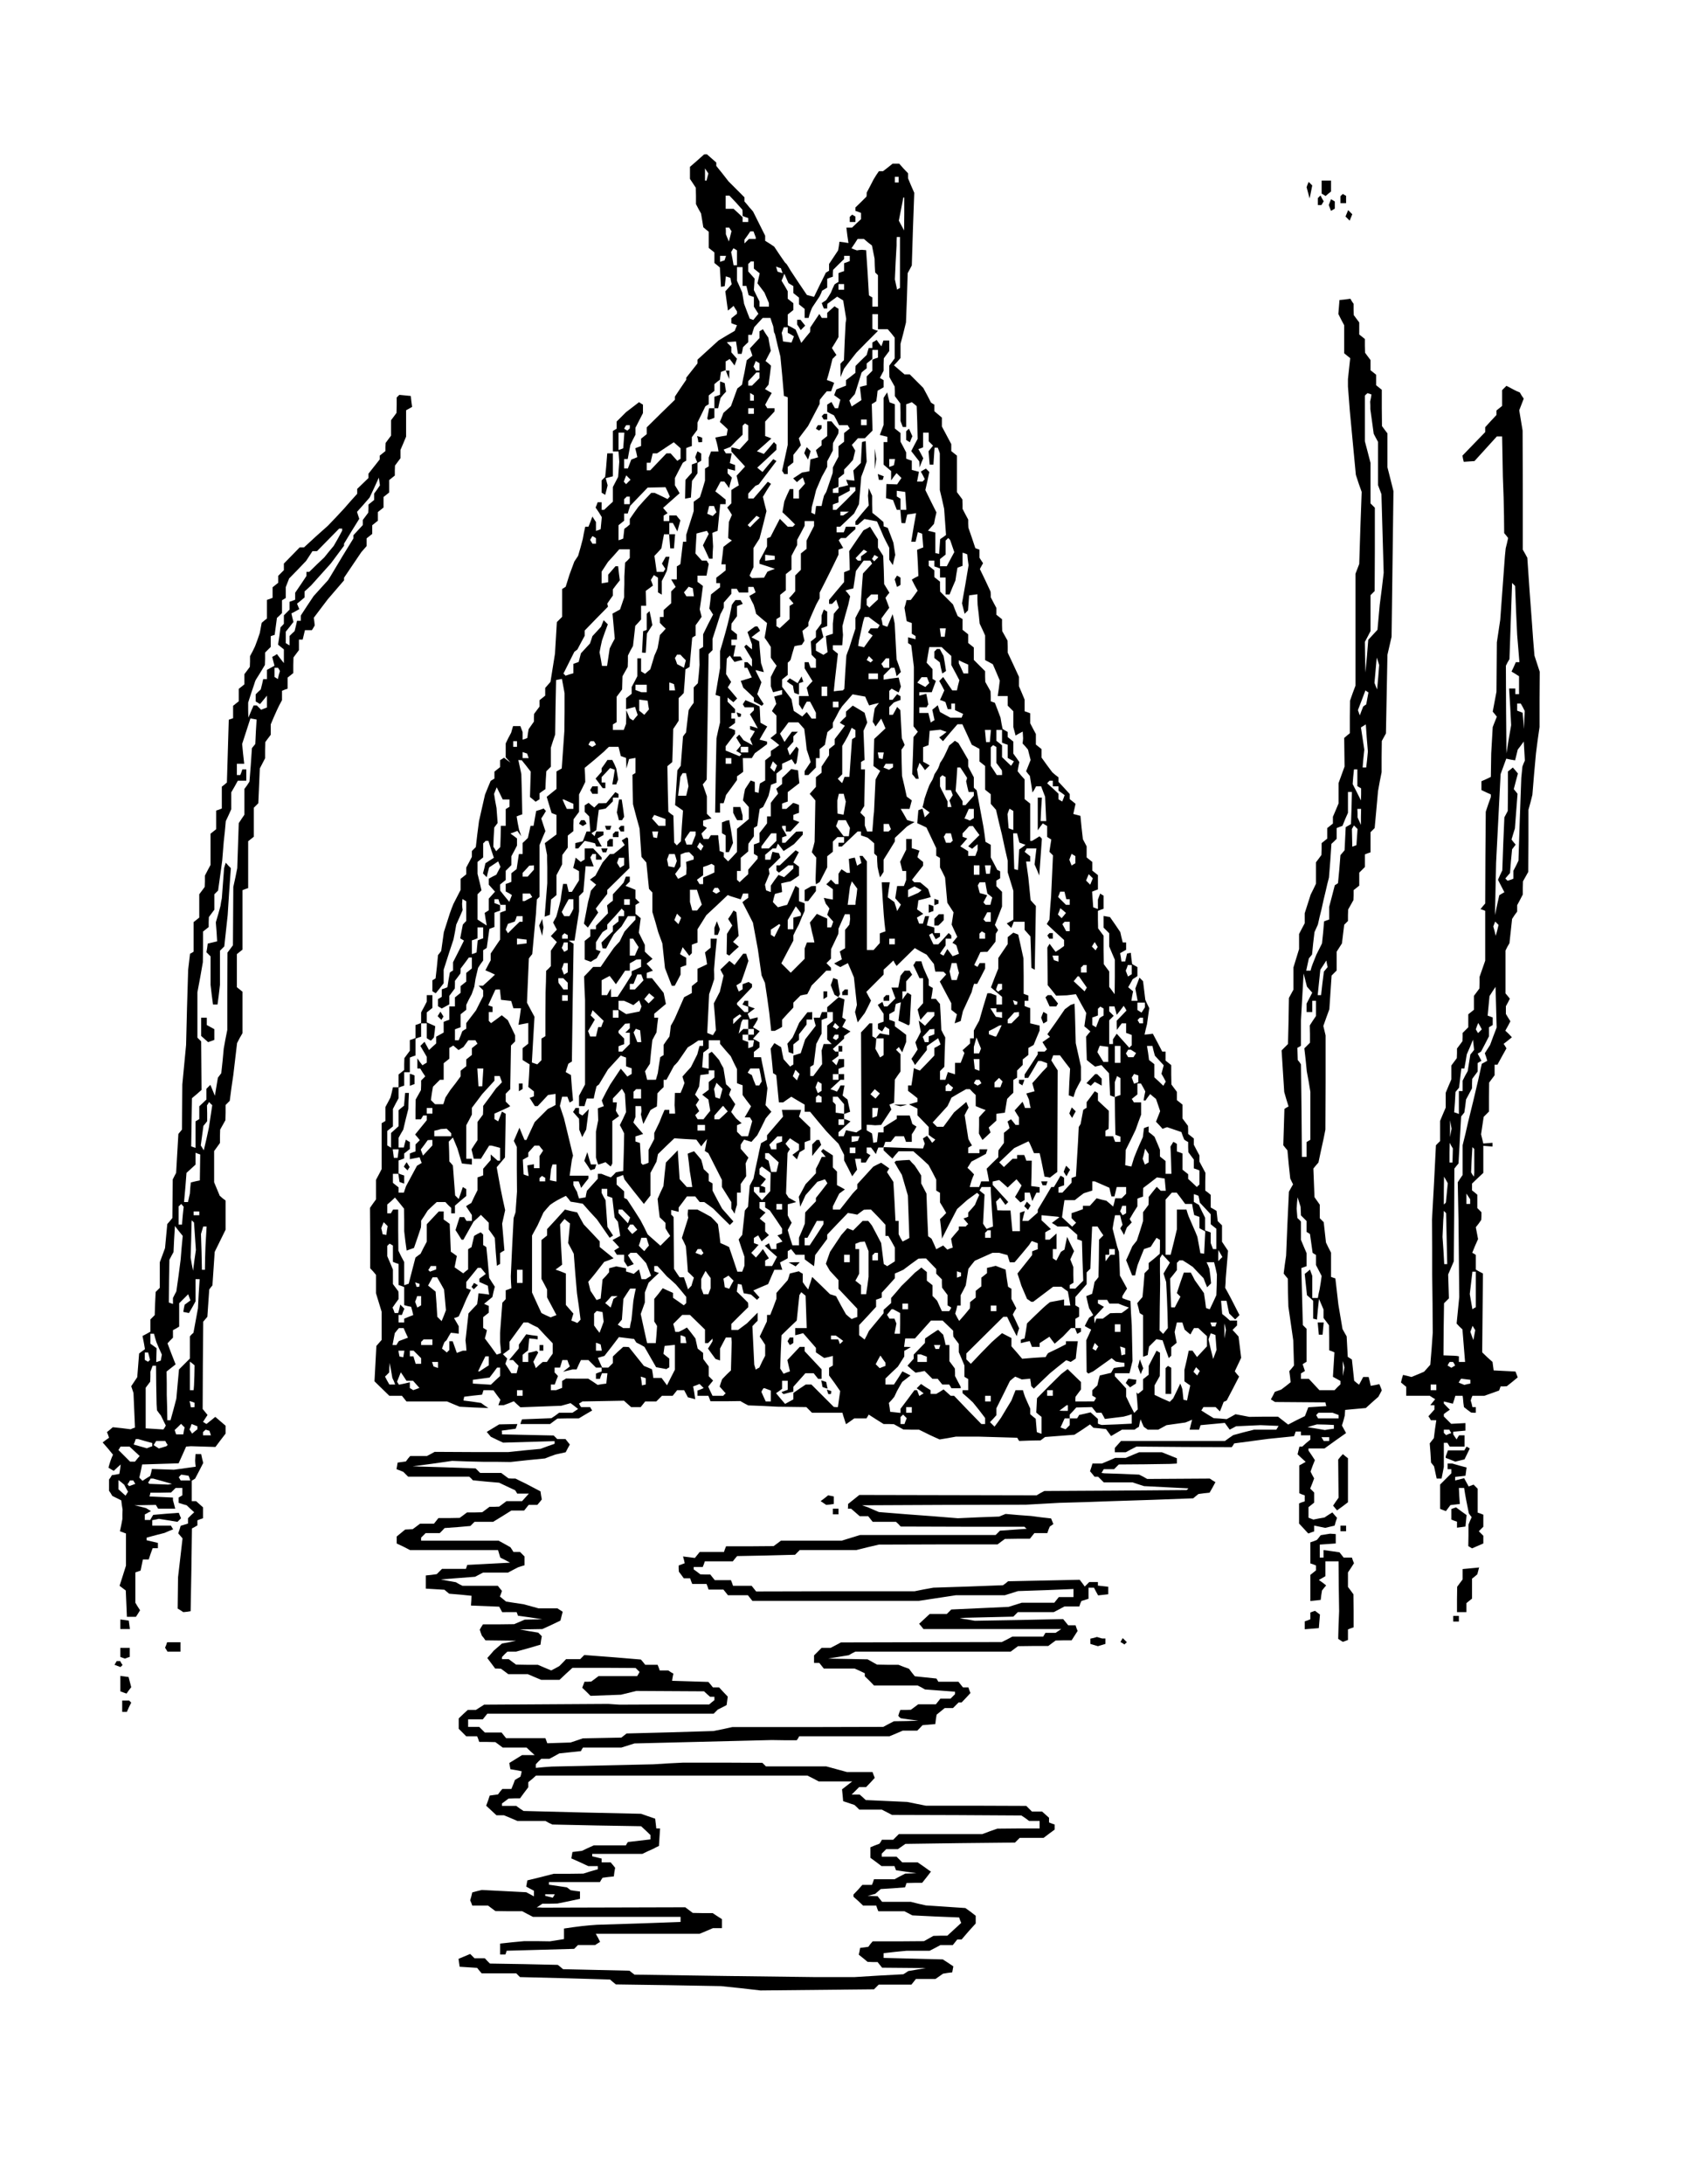 <svg xmlns="http://www.w3.org/2000/svg" version="1.0" width="1200" height="1548" viewBox="0 0 900 1161"><path d="M370.8 85.4l-3.8 3.3v6.4l1.6 2.4 1.5 2.3.1 4.4v4.3l1.3 2.5 1.4 2.5.6 3.6.6 3.7 1.4 1.2 1.5 1.2v8.6l1.5 1.2 1.5 1.2v5.6l1.5 1.2 1.4 1.2.3 5.1.3 5.2 1-.2 1-.2.3-2.6.3-2.6 1.2.4 1.2.4.3 1.7.4 1.7-1.7 1.9-1.7 1.9.7 5.1.7 5.1 1.5-1.2 1.5-1.3.9 1.5.9 1.4V166.8l-1.5 1.2-1.5 1.2v2.6l1.5.6 1.5.5-.6 1.5-.6 1.5-4.3 2.5-4.3 2.6-5.6 5.1-5.6 5.1v2l-3 3.8-3 3.8v1.1l-3 4.4-3 4.5V212.5l-7.5 7.3-7.5 7.4v3.6l-1.5 1.2-1.5 1.2v3.9l-1.6.6-1.5.6.6 2.4.5 2.3-1.6.7-1.6.6-.9 2.3-.9 2.4h-2v-5h1.9l.7-3.8.7-3.7 1.3-2.7 1.4-2.7v-3.7l2-3.9 2-3.9v-4.5l-1-.6-1.1-.7-3.5 2.7-3.4 2.6-2.5 2.5-2.5 2.5v3.8l-1 .6-1 .6V240h3l.2 2.7.2 2.8-.3 4-.3 4-1.4 2.7-1.4 2.7v7.8l-2.3 2.1-2.3 2.2H320v-4h-2.1l-.5 1.4-.6 1.4 1.7 2.5 1.6 2.6-.3 3.2-.3 3.2-1.2.5-1.3.4V277.5l-1-1.5-.9-1.4-1 2.7-1.1 2.7H311.3l-.7 3.2-.6 3.3-1.2 4.5-1.3 4.5-1 1.5-1 1.5-1.3 3.5-1.3 3.5-1 3.2-1 3.2-.9.6-1 .6v14.8l-1.4 1.4-1.4 1.4-.5 8.4-.5 8.4-1.2 7.5-1.2 7.5-1.4 1.6-1.4 1.6v4.1l-1.5 1.2-1.5 1.2v3.4l-1.5 2-1.4 1.9-.1 2v2.1l-1.4 2-1.4 2-.4 2.3-.3 2.4-1.2.5-1.3.4v-4l-.6-1.6-.6-1.6h-3.9l-.5 1.7-.5 1.8-1.5 2.8-1.4 2.9v7.4l1.3 1.4 1.2 1.4-1.7-1.3-1.7-1.3-1.1.7-1 .6v3.7l-1.5 1.2-1.5 1.2v3.7l-1 .6-1 .6-1.5 3.6-1.5 3.7-1.6 7-1.6 7.1-.9 6.9-.8 6.9-1.1 1.1-1 1v3.1l-1.5 2.9-1.5 2.8v3.6l-1.5 1.2-1.5 1.2v5.9l-1.9 3.7-1.9 3.7-1 2.5-.9 2.5-1.6 5-1.6 5-.7 5-.7 5-.8 1.1-.9 1.1-.6 6.2-.7 6.2-.8.5-.9.5v5.8l.9.6.9.5 2.1-2.6 2.1-2.7v-7.2l1.6-5 1.6-5 1-3 1-3 .8-4 .7-4 1.7-3.8 1.7-3.9-.2-1.6-.1-1.7.1-1.3.1-1.3 1 .6 1 .6v10.5l-.9.9-.9 1-.7 3.6-.7 3.7 1 .6 1 .6-2.9 5.8-2.9 5.7v4.4l-.9.5-.8.6-.7 3.9-.6 3.9-1.5.6-1.5.5v4l-1 .6-1 .6v3.8l1 .6 1 .6 2-1.1 2-1.1v-4.5l1.5-2 1.4-1.9.1-2.1v-2l1.5-2 1.4-1.9.1-1.3v-1.3l2.2-2.9 2.2-3h1.6v5.8l-1.5 1.2-1.5 1.2v4.6l-1.5 1.2-1.5 1.2v3.6l-1.5 1.2-1.5 1.2v4.8h-3v7.1l-1.5.5-1.5.6V548.9l-2 1.1-2 1.1v3.6l-1.9 1.7-1.9 1.8-1.2-2.2-1.2-2.2-1.1 1.1-1.1 1.1 1.7 2.9 1.7 2.9v3.1l-1.2.7-1.1.7-1.4-1.8-1.3-1.9v5.4h1.5l1.3 2.1 1.4 2.1-1.1 1.1-1.1 1.1v2.6l-.1 2.5-1.4 2.5-1.4 2.5-.1 5.2v5.3h2.9l.6-1 .6-1h1.9v2.5l-3.1 3.8-3.1 3.8 1.3 1.5 1.2 1.5-1.1 1.1-1.2 1.2v3.7l-1.5.5-1.5.6v3l2.6-.5 2.6-.5.5 1.5.6 1.5-1.3.8-1.2.7-2.9 5.4-2.9 5.4-.6 1.7-.6 1.8H212v-2.8l-1.5-1.2-1.5-1.2V624h2.9l.3 2.2.3 2.1 1.3.5 1.2.4V624.9l-1.5-.5-1.5-.6v-6.9l1.5-.5 1.5-.6v-2.6l1.5-1.2 1.5-1.2v-3.7l-1.1-.6-1-.7-.6 2.1-.5 2.1H212v-5.1l1.2-2.2 1.3-2.2 1.3-5.5 1.4-5.5.1-4.2.2-4.3h-2l-.3 3.4-.3 3.4-1.5 1.2-1.4 1.2v8.5l-2 1.8-2 1.8v7.8l-1-.6-1-.6V601.2l1.5-1.2 1.5-1.2v-9.3l1.5-2.9 1.5-2.8v-5.6l1.5-.6 1.5-.5V570h3v-7.8l1.5-.6 1.5-.5v-8.9l1.5-.6 1.5-.5V544h3v7.9l1.1.7 1.1.6.8-.8.8-.9.4-3 .3-3-2.2-1-2.3-1V538.2l1.5-1.2 1.5-1.2V529h-3v3.5l-1.5 2.9-1.5 2.8v5.6l-1.5.6-1.5.5v6.9l-1.5.6-1.5.5V558.6l-1.5 2-1.4 1.9-.1 3.1v3.2l-1.5 1.2-1.5 1.2v6.8h-3l-.6 2.7-.7 2.7-1.3 2.5-1.4 2.6v7.4l-1 .6-1 .6v24.4l-1.5 2.9-1.5 2.8v10.4l-1.6 2.2-1.6 2.3.1 16.1v16l1.6 1.7 1.5 1.8v9.8l1.5 4.9 1.5 4.9v15l-1.4 1.6-1.4 1.6-.5 9.4-.5 9.4 4 3.9 3.9 3.8H213.8l1.2 1.5 1.2 1.5h21.6l3.3 1.4 3.4 1.4 7.6.4 7.7.3-2-1.3-1.9-1.4-4.7-.7-4.7-.6.2-1 .2-1 4.8-.6 4.7-.5.4-1.2.4-1.2h2.6l2.7.1 1.8 2.5 1.9 2.5-.6 1.5-.5 1.4h2.8l2.7-1 2.7-1.1 1.7 1.6 1.8 1.6 10.8-.4 10.9-.4 2.5-.7 2.5-.7 2 1.5 2 1.6-1.5 1-1.5 1h-7.1l-2 1.5-2.1 1.4-7.8.3-7.8.3-.5 1.2-.4 1.3h15.8l2-1.5 1.9-1.4 5.7-.1h5.7l3.5-2.1 3.6-2.1-.6-.9-.5-.9h-4.8l-.6-.9-.5-1 .9-.5.9-.6 11-.2 11.1-.2 1.9 1.7 1.9 1.7h5.1l1.2-1.5 1.2-1.5h5.9l1.5-1.5 1.5-1.5H357.8l1.2-1.5 1.2-1.5h3.7l1 1.9 1 1.9 2 .5 1.9.5-.5-3.4-.6-3.4 1.7-.6 1.7-.7 1.1 1.1 1.1 1.1-1.6.7-1.7.6v2.8h5.8l.6 1.5.5 1.4h8l7.9-.1 2.1 1.2 2.1 1.1 7.8.3 7.7.4 7.7.1 7.7.1 1.5 1.5 1.5 1.5h16.2l.4 1.5.5 1.5.5 1.6.5 1.5 2.2-1.5 2.2-1.6h6.5l.6-1 .6-1 3.9 2.5 4 2.5h2.7l2.8.1 2.5 1.4 2.5 1.4 4.2.1h4.1l2.9 1.4 2.8 1.4 2.6 1.2 2.7 1.2 4.3-.7 4.4-.8h12l10.3.3 10.3.3.5.9.5.8 5.7-.2 5.7-.1 1.2-.9 1.2-.9 7.8-.6 7.8-.6 4.2-2.7 4.1-2.8.9.9.9.9 3.3.3 3.4.4 1.4 1.9 1.3 1.8 2.9-1.7 2.9-1.7H603.5l1.1-.8 1.2-.7.4-2 .5-2 .8 2 .9 2 1 .7 1.1.8h5.6l2.2-1.2 2.2-1.2 5-.7 5-.7 1.8-.7 1.8-.8-.7 2.7-.6 2.6h5l.4-1.2.4-1.2 6.5-.6 6.4-.6 1.3 1.8 1.3 1.8 1.7-.9 1.7-.9 6.5-.3 6.5-.3 4.8.2 4.8.2-.6 1-.6 1h-11.8l-5.6 1.4-5.5 1.5-2.2 1.5-2.2 1.6h-55.3l-1.6 1.8-1.7 1.9v2.3h5.8l2.8-1.5 2.9-1.5 25.3.2 25.4.1.7-1 .6-1 9-1.2 9-1.2 6.9-.7 6.9-.7.5-1.3.4-1.2h2.8v2h5v2.3l-2.2 1.8-2.1 1.9h-1.5l-.5 2-.5 2.1 2.1 2 2.2 2-1.7 1-1.7.9v14.8l1.4.6 1.5.5v3.2l-1.5.5-1.5.6v10.7l2.5 2.7 2.4 2.6 1.6-.6 1.5-.5V811l3 .6 2.9.6 2.5-.6 2.5-.6.6-2.1.7-2-1.3-1.5-1.2-1.4-2.1 1.3-2.1 1.4-2.9.5-3 .6-1.3-.5-1.3-.5v-5.6l1.5-1.2 1.5-1.2v-5.4l-1-1-1.1-1.1 1.1-2.7 1-2.7-1-1.8-.9-1.8 1.1-3.1 1.2-3-1.7-2.6-1.7-2.5V770h8.5l5.7-4.1 5.8-4.1-1.1-2-1.1-2 .8-2.6.7-2.7.1-1.5.1-1.5 5.5-.5 5.5-.5 3.3-3 3.4-3 .9-1.7.9-1.7-.6-1.6-.7-1.7-2.3.5-2.3.4-.5-2.4-.6-2.3h-2.9l-1.1 2.1-1.1 2-1.3-1-1.3-1.1-.6-5.7-.6-5.6-1.1-.7-1.1-.7-.3-5.4-.3-5.5-1.1-1.9-1.1-2-1.1-6.5-1.1-6.5-.8-7-.8-6.9-1.2-.4-1.1-.4v-12.9l-1.4-2.7-1.3-2.7-.6-5.4-.6-5.4-1.1-1.1-1-1v-7.2l-1.4-2-1.4-2-.3-7.6-.3-7.6 1.3-1.6 1.4-1.6.8-3.8.8-3.7 1.1-5 1-5 .1-25v-25.1l-.6-2.5-.6-2.5 1.6-4.5 1.6-4.4.6-9 .6-8.9 1.4-1.4 1.3-1.3v-10l1.4-2.2 1.4-2.2.6-5 .6-4.9 1-1 1-1v-3.1l.1-3 1.4-2.5 1.4-2.5.1-2.6v-2.7l1.5-1.2 1.5-1.2v-6.9l1.5-1.5 1.5-1.5V454.2l1.5-.6 1.5-.5v-10.7l1.1-1.1 1.1-1.1.9-9.8.9-9.9.9-5 1-5v-8.3l.1-8.3 1.1-2 1.1-2 .4-20.9.4-20.9 1.1-4.8 1.1-4.8.5-38.7.5-38.7-1.6-6.4-1.6-6.3v-18l-1.5-2-1.4-1.9-.1-9.6v-9.7l-1.5-1.2-1.5-1.2v-5.6l-1.5-1.2-1.5-1.2v-5.4l-1.5-2-1.4-1.9-.1-3.6v-3.7l-1.5-1.2-1.5-1.2v-6.4l-1.5-2-1.4-1.9-.1-3v-3l-.9-1.3-.8-1.4-2.9.4-2.9.3-.3 3.7-.3 3.7 1.5 3 1.6 3v14.9l1.6 1.3 1.6 1.3-.6 5.5-.6 5.6v4l.5 6.5.5 6.5 1.6 17 1.6 16.9 1.5 4.6 1.6 4.5-.7 19.2-.6 19.1-1 2.6-1 2.6v59.5l-1.5 4-1.4 4-.1 8.6v8.7l-1.5 1.2-1.5 1.3.1 7.6.1 7.6-1.6 4.4-1.6 4.4v10.8l-1.5 3.6-1.5 3.5v3.6l-1.5 1.2-1.5 1.2v5.6l-1.5 1.2-1.5 1.2v3.2l-.1 3.1-1.4 1.9-1.5 2v11.4l-1.4 2.9-1.4 2.8-1.6 5-1.6 5V490.8l-1.5 2.8-1.5 2.9v8l-1.5 4.9-1.5 4.9v11.8l-1.2 2.2-1.2 2.2-.2 12.3-.3 12.2-1.7 1.7-1.7 1.7.7 11.1.7 11 1.1 3.8 1.2 3.9-1.1.6-1.1.7-.3 9.7-.3 9.6 1.1 1.4 1.1 1.3.7 7.5.8 7.5.7 1.5.8 1.6-1.1 1.9-1.1 2-.8 17-.7 17-.7 4.8-.6 4.7 1.1 1.4 1.1 1.3.1 7.4.2 7.4 1.3 9 1.3 9 .2 6.7.2 6.7-1.2 1.5-1.3 1.5.4 3 .3 2.9-2.5 2-2.5 1.9-1.7.6-1.7.6-1 2-1.1 2 1.1.7 1.1.7 13.4.1 13.4.1.2 1 .3 1-4.8.3-4.8.3-.9 2.4-.9 2.3-4.5 2.2-4.4 2.3-2.7-2.1-2.7-2.1h-7.7l-7.6.1-3.6-.7-3.7-.7-2.3 1.3-2.4 1.3-3.5-.3-3.4-.2-3.3-2-3.3-2.1.6-.9.5-.9h6.5l1.2 1.2 1.1 1.1 1-2.5 1-2.6.8-.3.8-.4 3.3-6.3 3.3-6.4-1.2-1.4-1.1-1.4 1.7-3.6 1.7-3.6-.7-5.7-.7-5.6-1.6-1.8-1.6-1.7 1.2-1.2 1.2-1.2V702h-3.8l-2-1.8-2.1-1.7-.3-3.5-.3-3.5h2.9l.7 3.4.7 3.3 1.6 1.6 1.6 1.6 1.1-1.1 1.2-1.2-2.2-4.3-2.2-4.3-1.6-3-1.6-2.9.2-2.6.1-2.5.6-7.3.6-7.3-1.6-2.4-1.6-2.4v-8.7l-1.1-1.1-1.2-1.2-.3-2.7-.3-2.7-1.5-.9-1.6-.9V635.2l-1.4-1.2-1.5-1.1v-4.7l.1-4.7-1.6-3-1.6-3v-3.3l-1.5-2.8-1.5-2.9v-3.3l-1.5-1.2-1.5-1.2v-2.2l-.1-2.1-1.4-1.9-1.5-2v-7.4l-1.5-1.2-1.5-1.2v-4.4l-1.5-2-1.4-1.9-.1-5.1v-5.2l-1.5-1.2-1.5-1.2V559h-1.8l-2.5-4.8-2.5-4.7-2.2.3-2.2.2.6-2.7.7-2.8.6-4.3.6-4.3-1.1-2.2-1-2.2-.6-5-.6-4.9-1-1-.9-.9-1.1 2.9-1.1 2.9.6 3.2.6 3.3h-3.3l.4-2.5.5-2.5-1.3-1.1-1.3-1.1 1.2-2.1 1.2-2.2 1.3-.8 1.2-.8v-4.8l-1.4-.8-1.4-.8-.4-3-.3-3-1 .2-1 .2-.5 2.1-.5 2.1h-2l-.3-2.2-.4-2.2 1.6-.9 1.6-.9V501h-1.8l-.7-2.8-.6-2.7-2.7-4-2.8-4-1.7-.3-1.7-.3v6.2l1.5 1.5 1.5 1.5v7l1.5 3.6 1.5 3.5v9.2l-.1 9.1-1.4-1.9-1.5-2v-8.2l-1.5-2-1.4-1.9-.1-7.6v-7.5l-1.5-2-1.4-1.9-.1-4.6v-4.7l1.5-.6 1.5-.5v-7l-.9-.5-.9-.6-.6 1.6-.6 1.6v5l-1.2-.4-1.3-.5-.3-4.1-.3-4.2 1.5-.6 1.6-.6v-7.6l-1.5-1.2-1.5-1.2v-4.6l-1.5-1.2-1.5-1.2v-5.9l-1-1.9-1-1.9-.7-6.2-.6-6.2-1.9-.5-1.9-.5.6-2.7.6-2.7-1.6-1.3-1.5-1.2v-2.7l-3-3.3-3-3.2v-2.4l-1.7-1.3-1.6-1.4-2.9-3.9-2.8-3.9v-4.5l-1.5-1.2-1.5-1.2v-5.6l-1.5-2.8-1.5-2.9V379.2l-1.5-.6-1.5-.5v-6.2l-1.5-3.6-1.5-3.5v-5l-3-6.5-3-6.4v-3.2l-.1-3.2-1.4-2.5-1.4-2.5-.1-3.1v-3.2l-1.5-1.2-1.5-1.2v-3.6l-1.5-2.8-1.5-2.9V316l-.1-1.5-2.8-6-2.9-6 .8-1.5.9-1.6-1-1.5-.9-1.4V292.2l-1.1-.4-1.1-.4-1.8-5.4-1.9-5.5-.1-2.1v-2.2l-1.5-2.8-1.5-2.9V268l-.1-2.5-1.4-1.9-1.5-2v-19.4l-1.5-1.2-1.5-1.2v-3.7l-2.5-4.7-2.5-4.7V222l-2-1.7-2-1.7v-3.5l-.9-.5-.9-.6-2-3.9-2.1-3.9-3.6-3.6-3.6-3.6h-2.8l-2.8-2.4-2.8-2.4 1.8-1.9 1.7-2v-7.5l1.5-5.7 1.4-5.7.5-13.1.4-13.1 1.1-2 1.1-2.1.6-19.3.7-19.3-1.7-3.9-1.6-3.8v-2.7l-2.4-2.5-2.3-2.6h-3.5l-2.5 2-2.6 2h-2.2l-1.5 2.2-1.4 2.3-1.8 3.5-1.8 3.4v1.1l-.1 1-2.9 2.9-3 2.9v1.8l1.5.5 1.5.6v3.3l-2.4 2.2-2.4 2.3h-3l.5 4.1.6 4.1-2.4-.4-2.4-.3-.3 2.3-.4 2.3-2.4 3.6-2.4 3.6v3.6l-.8.5-.9.5-3.2 6.5-3.1 6.4-1.9-.5-1.9-.5-4.4-6.5-4.3-6.5-1-1.7-1-1.6-.5-.5-.5-.5-2.9-4.2-2.8-4.2-2.4-1.6-2.4-1.5v-2.7l-3.2-6.4-3.2-6.4-1-1.2-1.1-1.2-1.2-1.5-1.3-1.5v-2.2l-4.2-4.2-4.3-4.3-3.2-4.1-3.3-4.1v-1.8l-2.5-2.2L376 82h-.8l-.7.1-3.7 3.3zm5.5 8.7l-.5 1.9h-.8v-6.5l.9 1.4.9 1.3-.5 1.9zM478 95.5V97h-2v-3h2v1.5zm-86.5 12.2l3.4 3.8.1 1.6v1.7l1.5.6 1.5.5v2.1h-3v-2.5l-2.4-2.3-2.4-2.2H386v-7h2l3.5 3.7zm89.5 6l-.1 8.8-1.4-2.6-1.4-2.6 1.2-6.1 1.2-6.2h.5v8.7zm-92.5 8.3l.6.9-.7 2.8-.7 2.7-.8-1.9-.8-2v-1.8l-.1-1.7h1.9l.6 1zm12.9 2.6l.6 1.6v.8h-3.6l-1.2 1.2-1.2 1.2v-2l1.6-2.2 1.5-2.2H400.8l.6 1.6zm77.3 14.9v13.6l-.8.4-.7.5-.6-2.7-.6-2.8.4-9 .5-9v-2.3l.1-2.2H478.7v13.5zm-17.1-10.7l2.2 1.7.7 3.5.7 3.5.1 3.7.2 3.6.8.8.7.7V163h-3v-4.9l-.9-.5-.9-.6-.7-12-.8-12-1.1-.1-1.1-.1-1.4.1-1.3.2-1.4-.5-1.5-.6 1.7-2.5 1.6-2.5h3.3l2.1 1.8zm-69.6 8.3v3.9h-1.8l-.6-3.5-.7-3.5.6-1 .6-1 1 .5.9.6v4zm-6.2.1l-.4 1.2-1.2.4-1.2.4V136h3.2l-.4 1.2zm66.2.2v1.4l-1.5.6-1.5.5v4.2l-1.5.5-1.5.6V149.9l-1.1.6-1 .7-1 2.1-.9 2.2-1.2 2-1.3 2-1.2.8-1.2.8.5 1.4.6 1.5h1.8v-1.3l.1-1.2 2.6-1.9 2.6-1.9 1.6 1 1.6 1 .8 4.9.8 4.9-.1 1-.2 1-.5 10-.4 10-1 .9-.9 1 .1 3.5v3.6l.9-2.3 1-2.3 3.2-4.2 3.3-4.2 5.7-5.8 5.8-5.8-1.5-.5-1.5-.6V167h3v8h5.2l1.9 2.2 1.8 2.3v11l-1.4 1.9-1.5 2v3l.1 3.1 1.4 2.5 1.4 2.5.1 2.6v2.5l1.5 2 1.4 1.9.1 4.7v4.6l.6 1.6.6 1.6h1.8v-12.1l1.5-.5 1.5-.6 1.3 1 1.3 1.1.3 8.7.2 8.7-1.7 3.2-1.7 3.3 2.1 2.7 2.2 2.8.1 1.6v1.6l1-2.5 1-2.4-1.3-2.5-1.3-2.4 1.3-.4 1.2-.5V230h3v4.6l1.2 1.2 1.1 1.1-1.2 1.5-1.2 1.5.3 3.6.3 3.5h2l.3-4.5.3-4.5H498.8l.6 1.5.5 1.5v19.5l1.2 5 1.1 5 .5 6.9.5 7-1.5 1.1-1.6 1.1-.3 4-.3 3.9-1-.3-1-.2v-10.9l-1.9-.5-2-.5 1.6-1.8 1.6-1.8.6-3.1.7-3-3-6-2.9-5.9 1.1-4.8 1-4.8-.9-.9-.9-.9-1.4.8-1.3.8 1.1 2 1 2-.6.7-.6.6h-2.9l.5-2.6.5-2.6-1.9-.5-1.9-.5v-4.9l-1.5-.5-1.5-.6v-3.3l-1.5-2.9-1.5-2.8v-4.6l-1.5-1.2-1.5-1.2v-12.9l-1.4-.5-1.4-.5-.7-2.7-.6-2.6-1 1.5-.9 1.4v14.4l-1 2.6-1 2.7 2 .5 2 .5v2.8h-2v12l2 1.7 2 1.7v5l1.4-2 1.5-1.9 1.3 1.3 1.3 1.3-1.2 1.7-1.1 1.7-2.9-.1-2.8-.1-.1 3.7-.1 3.8 1.8.5 1.9.5 1 2.6 1 2.6h1.9l.3 3.5.3 3.5 1 .1h1l.5-2.3.6-2.3 2.3-.3 2.4-.4-.6 3.4-.6 3.3-.7 4.2-.7 4.3h2.3l.6-2.5.6-2.6 1.2.4 1.1.4.3 3.6.3 3.7-1.6.6-1.7.7.4 6.9.3 7-1.8.9-1.7 1 1.5 3 1.6 2.9-1.8 2.5-1.8 2.4-1.1.1h-1.2l-.5 2.1-.6 2 .6 3.6.6 3.5 1.3.5 1.4.5V336.9l1 .6 1 .6V339.8l-2-.5-2-.5v3.1l.9.5.8.6.7 5.7.7 5.8v5l-.1 13.3-.1 13.3 1.2 1.5 1.1 1.4-1.1 1.4-1.2 1.4-.3 9.8-.4 9.9 1 1.2 1 1.3h1.5l-.5-2.5-.4-2.5.7-1.7.6-1.8 1.5 1.9 1.4 2 1.3-1.3 1.2-1.2-1.7-1-1.8-1V397.2l1.4-.5 1.5-.6.3-3.8.3-3.8 2.8-.3 2.9-.3 1.6.6 1.7.6-1.9 1.5-2 1.4 1 1 1 1 3.8-4.5 3.9-4.5h2.6l2.5 5.4 2.5 5.5 2.1 1.1 2 1.1V404.8l1.5 1.2 1.5 1.2v12.6l1.5 1.2 1.5 1.2v5.1l1.4 1.6 1.4 1.6 1.5 6.5 1.6 6.5 1.5 7 1.6 7v6.2l1.5 4.9 1.5 4.9v15.4l-1.7 1-1.8 1 1.2 1.2 1.2 1.2.7-1.6.6-1.7h5.8V494.3l1.6 1.8 1.5 1.7.3 8.4.2 8.3.9.5.9.5.3-16.9.3-17-1.4-1.5-1.4-1.6-.6-6-.6-6-.6-4.3-.6-4.2h2.2v-2.8l-1.5-1.2-1.5-1.2.6-.9.5-.9h5.2l-.5 4.2-.5 4.3 1.3 3 1.2 2.9.7-9.7.7-9.8-.6-.7-.7-.6-1.9 1.2-2 1.2h-1v-19.8l-1.5-1.2-1.5-1.2v-10.5l-1.9-2.1-1.8-2.2.4-2.4.5-2.5-1.6-2.3-1.6-2.2v-6.4l-1.5-1.2-1.5-1.2v-2.7l-1.4-.8-1.3-.8-.6-3-.5-3-1.5-4-1.5-3.9-1.1-.4-1.1-.4v-2.6l-.1-2.7-1.4-2.5-1.4-2.5-.1-2.8v-2.9l-3-3-3-3v-6.6l-1.5-1.2-1.5-1.2v-4.6l-1.5-1.2-1.5-1.2V329.1l-1.3-.8-1.3-.8-1.3-3.1-1.2-3.1-3.4-3.4-3.4-3.4-.1-2.6v-2.7l-1.5-1.2-1.5-1.2v-3.6l-1.5-1.2-1.5-1.2V298h3v3.1l1.5.5 1.5.6v4.8h3v9h2.1l1.5-3.7 1.6-3.7.5-3.4.6-3.4 1.3-.5 1.4-.5v-7l1.3.4 1.2.5.3 2.9.4 2.9-1.7 10.1-1.8 10.1.7 2.8.7 2.8.9-.9.9-.9.3-4 .3-4 2.2-.3 2.2-.3v2.8l.1 2.8.6 5 .5 5 1.5 3.2 1.4 3.1v13.1l2.1 1.1 2 1.1 1.9 4.4 1.8 4.3-.5 4.1-.6 4.1H536v5.1l1.5 1.5 1.5 1.5v8.4l.6 2.2.6 2.3 1.9-1.1 1.9-1 .1 1.8.1 1.8-.1 1.3-.2 1.4 1.5 1.6 1.4 1.7.7 2.8.7 2.7-1.2 3-1.2 3 1 1.3 1 1.2.7 4.4.7 4.4 1-1.6.9-1.7h2.7l1 2.7 1.1 2.8.3 6.5.3 6.5h-3l.3-6.3.4-6.2H552v17.4l1.3-1.9 1.4-1.8 1.1.7 1.2.7v5.8l1.1.7 1.1.7-.5 3.2-.5 3.3.9.9 1 1-.5 10.9-.5 10.9-.5 6.2-.4 6.2-.7 1.1-.7 1.2 4.6 4.3 4.6 4.2v3.2l-2.2 1.6-2.3 1.5-1.6-2.1-1.6-2.2-.6 1-.6 1 .1 10 .1 10 2.3 2.8 2.2 2.8 2.8-.1 2.9-.1 2.4-.3 2.4-.3 2.7 5 2.8 5-.5 3.5-.5 3.6 1.6 1.3 1.6 1.4-1.2 1.4-1.1 1.4.2 6.2.2 6.2 2.2 1.8 2.2 1.7 1.7-.4 1.7-.4 2 2.2 2 2.1.3 5.9.3 5.9 1.3.5 1.2.4v-8l.6-1.6.6-1.6.9.6.9.5v9l-1.5.5-1.5.6.1 10 .2 10 1.3.5 1.4.5v2.8h-2.8l-.6-1.5-.5-1.5H588v-2.9l.8-.5.9-.5.1-4.8v-4.8l-2.9-2.7-2.9-2.7v-4l-.8-.5-.9-.5-2.1 2.9-2.2 2.9v3l-.9.5-.9.6-.7 3.7-.7 3.8-.5.8-.5.8-.4 8.2-.5 8.2-.3 5-.3 4.9-1.2.4-1.1.4v2.5l-2.5 2.7-2.4 2.6H563v-2.8l1.5-.6 1.5-.5v-4l-.9-.6-1-.5-1.7 3-1.8 3h-1.4l-3.6 6.1-3.6 6v1.5l-2.5 2.2-2.5 2.2h-3.2l.6-2.6.7-2.6-1.3.4-1.3.5v9.8h-4l-.5-5.5-.5-5.5H534l-3.5-.1-.3-2.3-.4-2.3 1.1-1.1 1.1-1.1 1.4 2 1.4 1.9.8-.8.7-.7-1.6-1.8-1.6-1.7-2.5-2.8-2.6-2.8v-1.8l1.8-.4 1.7-.4 2.3 2 2.2 2 2.3-2.2 2.4-2.2 1.4 1.7 1.3 1.6-1.7 3.1-1.8 3 1.5 1.5 1.4 1.4 1.1-.6 1.1-.7V634h2.8l.6 2.2.7 2.3 1.1-2.3 1.1-2.2H553v-2.9l-2.2-.3-2.3-.3.2-6.8.1-6.7h-2.9l-.5-1.5-.6-1.5H541v2h-2.4l-2.3 2.2-2.3 2.2-1.3-1.3-1.2-1.2 4-3.8 4-3.8 3.8-1.8 3.8-1.8.2.4.3.4 1.2 2.7 1.2 2.8h3l.5 2.2.5 2.3.8 4 .8 4 1.4.2 1.5.3 1.9-1.5 2-1.5.1-27 .1-27-1.7-2.6-1.7-2.7.5-1.3.5-1.4h3.6l2.7 3.6 2.7 3.5-.4 7.1-.3 7.1 1.2.4 1.3.5.6-1.9.6-1.8 1.4-2.7 1.4-2.6v-7.1l-1.4-6.3-1.4-6.3-.2-7.5-.2-7.5-.1-3-.2-3-1 .4-1 .3-1.6 1.2-1.5 1.1-4.6 6.7-4.7 6.6.7.7.7.7-2 1.4-2 1.4 1.2 1.9 1.2 1.9-.6.6-.6.6H552v1.5l-3.5 5.4-3.5 5.3v1.8h1.9l2.7-4.5 2.6-4.5h1.6l1.6.6 1.6.6v1.9l-1.2 1.3-1.3 1.3-2.7 3.1-2.7 3 .6 2.2.6 2.1-2.2.6-2.2.6.7 1.6.7 1.6.4 2.2.5 2.3h-3l-.6-1.7-.7-1.6-2.1 2.3-2.1 2.3 1.1 1.8 1.2 1.9v4h-1.8l-1.2-1.5-1.2-1.5-1 .6-.9.6.6 1.7.5 1.8-1.5 1.3-1.5 1.2v5.4l-1.5 2-1.4 1.9-.1 1.8v1.9l-3.1 3-3.1 3.1.7 3.4.6 3.3h-4.2l-.5 1.5-.6 1.5h-5l.5-1.8.5-1.7.6-1.6.7-1.6-1.7-1.8-1.8-1.7 1.1-1.7 1-1.6 3.8-2 3.9-2.1.4-1.2.4-1.2H521v2h-6v-2.9l1-.6 1-.6-1-1.7-.9-1.7-1-6.4-1-6.3 1-2 1.1-2-.6-1.5-.6-1.5-3.3 2.8-3.2 2.7-2.8 3.8-2.9 3.9h-3.4l-1.2-1.2-1.1-1.1 4-4.4 3.9-4.3 1.1-2.3 1-2.2 3.9-2.3 3.9-2.2h2l1.5 1.6 1.6 1.5v5.9l2.6 1.1 2.7 1-1.8 1.9-1.7 1.9v4.3l-.1 4.4.9 1.7 1 1.7 2.2-2 2.1-2-.5-1.3-.5-1.3 2.1-1.9 2-1.8v-3.6l2.2-.3 2.3-.3.6-3.6.6-3.7 1.6-1.7 1.7-1.6v-6.8l1-.6 1-.6v-3.8l1.5-1.5 1.5-1.5v-2.9l1.5-1.2 1.5-1.2v-3.7l1.4-.8 1.4-.8 1.6-3.9 1.6-3.8v-2.6l-2.5-.6-2.5-.6v-8.1l-1.5-.5-1.5-.6V532h2v-2.8l-1.2-.4-1.3-.5v-9.4l-.1-9.4-1.4-6.4-1.4-6.3-1.3-.5-1.3-.5-1.5 1.2-1.5 1.2v3.7l-2.5 3.7-2.5 3.7v5.6l-2 5-1.9 5 2.9 2.5 3 2.5v4.1h-3v-4.8l-1.6-.6-1.6-.6h-1.6l-2.2 7.2-2.1 7.3-1.5 2.7-1.4 2.6v4.2h-2v2.7l-2 1.8-2 1.8.5.7.5.8-1 2.6-1 2.6h-3v6.1l-1.9-.6-1.9-.6-.7 2.1-.6 2H500v-4.6l1.2-1.2 1.1-1.1.2-7.8.3-7.8-1.1-2-1-2-.3-6.9-.4-6.9-1.1-1.3-1.1-1.4h-2.5l.5-2.9.4-2.9-1.1-.6-1.1-.7v-3.1l-1.4-3.1-1.4-3.2-.6-1.8-.5-1.7h-3l-.6 1.1-.7 1 1.7 3.5 1.6 3.4h1.9v13.3l-1.5 1.7-1.4 1.6.7 2.8.8 2.8 1.8-2.1 1.9-2.1h3.7v1.9l-2.5 2.7-2.5 2.7-1.6-1.4-1.7-1.4.5 3 .6 3-1.4 2.8-1.5 2.8.6 1.9.6 1.9-1.6 2.5-1.7 2.5 1 1.6.9 1.7 3.1-4 3.2-4v-2.1l3-2.1 3-2.1.7 1.7.6 1.6-1.6 1-1.7.9v4l-3.8 4-3.9 4-1.6-.6-1.6-.7-.6 4.6-.7 4.6H483v2.9l2.5 1.9 2.5 2v2l-2.2.6-2.3.7 2.3 1.1 2.2 1.1v3.6l3 3.1 3 3.1v4.2l1.7 1.3 1.8 1.2-.8.9-.9.8-1.3-1.9-1.4-1.8-1.1.7-1.1.7.5 1.4.5 1.4-.5 1.3-.4 1.2-10.5-.3-10.5-.4V611.5l2.3 2.2 2.4 2.2 1.6-2 1.7-1.9h7.8l4.1 3.6 4 3.7 2.1 3.9 2 3.9v5.8l1 .6 1 .6v5.1l1.7 2.8 1.6 2.8-1.6 1.7-1.7 1.6.5 4.2.4 4.2.1 1v1l4-7.9 4.1-7.9 2.7-2.4 2.7-2.4 2.6-1.9 2.6-1.9.6.5.6.6-1.2 2.6-1.1 2.7-1.8 2.1-1.8 2v2.2l-1.2.5-1.3.4 1.2 1.5 1.3 1.5-.7.6-.6.7H510V653.7l-2.1 2.4-2 2.4.4 2.3.5 2.4-1.5.5-1.4.6-1.1-1.1-1.1-1.1-1.9 1-1.8 1-1.2-2.8-1.3-2.8-.9-.7-.9-.6-.5-11.4-.4-11.3-1.4-2.7-1.4-2.7v-4.2l-1.7-2.7-1.8-2.7-1.4-1.4-1.3-1.5-3.6.2-3.6.3-.4.4-.4.4 1.9 3.3 2 3.3 1.6 5.5 1.6 5.5.4 11.3.4 11.3-1.8 1-1.8.9-1.1-1.9-1-2V649H476.3l-.5-10.4-.6-10.3-1.7-2.6-1.7-2.6.6-1 .6-1-2.1-1.5-2.2-1.5-2.1 1-2.1 1.1-4.2 4.6-4.3 4.7v2.4l-1.3 1.3-1.2 1.3-3.3 4.2-3.4 4.3H443V641.3l1.7-3.4 1.7-3.4 1.5-1.1 1.5-1.1-2.1-1.2-2.1-1.1v-7.2l-1.1-1.1-1.1-1.1v-6.4l-2.6-1.7-2.6-1.7-.5.6-.6.6 1.3 1.5 1.2 1.5h-2.1l-1.5 3.2-1.6 3.1v2.4l-2.7 2.9-2.8 2.9-1.8 3.4-1.8 3.3.4 2.7.3 2.6 1.5-3.1 1.4-3.1 3.1-3.5 3.2-3.6 2-.6 2-.7.7 1.1.6 1-3 3.9-3.1 3.9v1.8l-2.9 3-2.8 2.9-.1 3-.1 3-1.5 3.7-1.6 3.7v4.1h-3.5l-1.3-4-1.2-4.1 1-1.9 1.1-2-1.1-1.9-1-2v-5.9l2.3-.6 2.2-.6-2-1.2-2-1.1-.7-1.1-.7-1.1.4-10.8.4-10.7.6-1.1.7-1-1.2-1.4-1.2-1.5 1.2-1.5 1.2-1.4 2.4 1.6 2.4 1.5v3.1l-1.7 1.3-1.8 1.3 1.2 1.2 1.2 1.2.7-1.9.7-1.9 1.4-.8 1.3-.8v-3.7l1.5-.6 1.5-.5V599.4l-3-2.9-3-2.9.6-1.8.5-1.8h-10.2l.3 1.8.3 1.8-4.3 5-4.2 4.9v2.4l-1.6.9-1.6.9-.9 3.9-.8 3.9-1.2 5.5-1.1 5.5-1 1.9-1 1.9-.5 5.6-.4 5.6-.9 1-.8 1-.7 6.5-.7 6.5-1 1.2-.9 1.2 1.5 4.6 1.6 4.6V672.8l-.6 1.6-.6 1.6h-2.6l-2.2-6.6-2.2-6.5-2.3-1.1-2.3-1-.6-5-.7-5-1.8-2-1.9-1.9-3.6-2-3.6-1.9h-5l-.1 1.2-.1 1.3.1.9.2.9-1.7 5.4-1.7 5.4 1.1 2.2 1 2.2.6 6.8.5 6.8 1.6 1.5 1.6 1.6-.7 2.2-.6 2.1-.9.9-.9 1-1.1-3.2-1.1-3.2h-2.3l-1.5-2.2-1.5-2.3-.1-13.8-.1-13.7-.6-.7-.7-.6v-2.5l2 .5 2 .5v-2.3l2.2-2.9 2.2-3h4.4l1.2 1.5 1.2 1.5h2.4l2.4 1.7 2.4 1.8 4.4 4.4 4.4 4.3.9-.9 1-1-3-3.4-3-3.4-2.6-4.8-2.5-4.8v-3.8l-1-.6-1-.6v-3.8l-1.3-1.3-1.4-1.3-.6-2.5-.7-2.5-1.9-2.3-1.9-2.2-1.7.6-1.7.7.6 4.6.5 4.6.7 4.2.6 4.3h-2.9l-1.9-2.1-1.9-2.1-.5-7.7-.5-7.6-3.2 3.3-3.1 3.2-.7 6.3-.6 6.2-1.6 3.4-1.5 3.4.5 4.9.6 4.9 1.6 1.5 1.5 1.5v2.9l1.2 2 1.3 2-2.6 2.6-2.6 2.6-3.4-3-3.4-3-1.9-3.9-2-3.8-3.5-5.5-3.6-5.5-.7-.3-.8-.4v-3.5l-2-1.8-2-1.8v-3.8l1.7-.6 1.7-.7.4 1.2.4 1.2 5.1 6.5 5.2 6.5 1.7-2.2 1.8-2.3v-12l1.6-3 1.6-3 .4-2 .4-2 4.3-4.2 4.4-4.2 5.9.4 5.8.3 1.3 1.8 1.3 1.8 1.5-2 1.6-1.9-.6 3.2-.6 3.1.9.6 1 .6 3.6 7.1 3.6 7.1v3.8l2.5 4 2.5 4v3.5l.9 1.3.8 1.4.6-2.4.7-2.3V634h2v-4.6l1.4-2 1.5-2.1-.1-3.4-.2-3.4.7-1.6.8-1.5-2.1-2.4-2-2.3v-2.2l.9-1.4.9-1.3 1.9.6 2 .6 1.5-1.7 1.6-1.8 2.3-4.5 2.2-4.5 1.5-1.8 1.5-1.7-1.6-1.8-1.5-1.7.5-4.5.5-4.5-1.2-5.5-1.1-5.5-.6-2.8-.5-2.7H401v-2.8l1.5-1.2 1.5-1.2v-2.7l-1.7-1-1.8-.9 1.8-2 1.8-2-1.8-1.1-1.8-1 1.3-2 1.2-2.1v-1.2l-2.1.5-2 .5-.6-1.4-.6-1.5 1.9-1.4 1.9-1.4-1.7-.6-1.8-.7V532h-1.9l-.6 1-.6 1 1.5.6 1.6.6v2.8h-2l-2-2-2-2v-.8l4-4.2 4-4.2V523.1l-.9-.5-.9-.6-1.6.6-1.6.6v2.7l-1 .6-1 .6-.7-1.6-.6-1.7 1.3-.8 1.2-.8 2-5.7 1.9-5.7-.6-1.9-.6-1.9h-1.6l-2.3 3-2.3 3-1.3-1.1-1.4-1.1-2.4 2.3-2.4 2.3.8 1.6.9 1.6-1 4.3-1 4.3-1.6 3.1-1.6 3.1.6 7.1.5 7.2-.8 1.3-.8 1.3-1.5-.6-1.5-.6.5-10.3.5-10.3 1.4-4 1.3-4V518l-.1-2.5.7-8.3.8-8.2H378v4.8l-1.5 1.2-1.5 1.3.6 3.1.5 3.2-2.5 1.2-2.6 1.2v6.8l-1.5 1.2-1.5 1.2v3.7l-2 1.1-2.1 1.1-2.5 5.7-2.5 5.7-1 1.9-1.1 1.9-.3 2.8-.4 2.9-1.6 2.2-1.5 2.2v5.5l-.9.5-.9.6-.7 4.3-.6 4.2-.5 1.7-.5 1.8H344.2l-.5-2.2-.6-2.3 1.3-2 1.3-2 .6-6.3.7-6.3 1.1-2.1 1.1-2 .4-3.9.5-3.9H348v-2.1l3.1-2.6 3.1-2.6-.6-3-.6-2.9-3.1-3.9-3.1-3.9H344v-2.8l1.6-.6 1.7-.6-1.7-1.9-1.7-1.8 1.6-1.3 1.6-1.3-2.1-1.9-2-1.9v-3.6l-1.6-3.2-1.6-3.3.5-3.9.5-3.8-1.4-1.2-1.4-1.1V481.1l1.1-.7 1.1-.6-1.1-1.1-1.1-1.1V473l-2.7-1.1-2.6-1 1.1-1.1 1.2-1.2V466h-2.1l-.6 1.6-.6 1.6-2.8 3.1-2.9 3.1v3.4l-1.6 1.2-1.5 1.3.3 2.1.2 2.1-3.2 3.3-3.2 3.3v1.9h-3v3.8l-1.5 1.2-1.5 1.2v9.9l1.6.6 1.7.6 1.5-1 1.6-.9 1-1.8 1.1-1.9-1.2-.4-1.3-.5v-3.9l1.7-2.7 1.8-2.7 1.2-.8 1.3-.8v-2.4l3.9-4.2 3.8-4.3.6.7.7.6v2.7h-3v2.8l-1.5 1.2-1.5 1.2v2.9l-3.1 3-3 3 .3 1.5.3 1.5.9.1h1l2-3.8 2.1-3.7 2-2.1 2.1-2.1 1.7-2.8 1.7-2.7h4v1.9l-2.9 3.1-2.9 3.2-1.3 2.6-1.3 2.7-1.6 1.7-1.5 1.7-3.5 5-3.5 5.1h-4l-2.4 2.6-2.4 2.5.2 6.2.3 6.2v45l-1.6 3-1.6 3v5.5h2.9l.6-2 .6-2h3.7l.7-3.3.8-3.2.6-.5.7-.5 2.4-4 2.4-4 3.4-3.7 3.4-3.7 1.4.6 1.4.5v4.6l1.5.6 1.5.5v3l-1.2.7-1.1.7-1.7-2.1-1.8-2.1-2.8 4.2-2.8 4.2-2.3 4.2-2.2 4.3.5 1.5.6 1.5-1.6.6-1.6.6.1 3.2.1 3.1-.6 3-.6 3v13.9l.6 1.9.6 1.8 1.9-.6 2-.7 1.4 1.2 1.3 1.1.5-.8.4-.8v-22.6l1.8-1.3 1.8-1.3-.9-1.4-.8-1.4.3-2.3.2-2.2H326v-2.1l2.4-2.5 2.4-2.6.8 1.3.8 1.4.3 4.8.3 4.9-1.6 3.5-1.7 3.4 1.2 2.2 1.1 2.2-.2 10-.3 10-1.9.3-2 .4-1.3 1.4-1.4 1.3-2.5-.9-2.5-1H318v2.6l-2.9 3.2-2.9 3.2-.4 1.7-.3 1.8-1.8.3-1.7.3-.6-1.8-.5-1.8-1-1.7-.9-1.8v-2h2.8l.7 1.7.6 1.8 1.9-2.5 2-2.5V625h-10l.6-4.3.6-4.2.3-1.1.3-1.1-2.4-9.9-2.4-9.9-1.1-3.3-1.1-3.3.6-2.5.6-2.4h2.8l.6 1.6.6 1.5.9-.5.9-.6-.6-6.7-.5-6.8-1.4-.8-1.4-.8.7-2.2.7-2.2.9-.6 1-.6.4-31.3.5-31.3-1.3-.8-1.3-.9h3.1l1.2-7.8 1.2-7.7v-8.1l1.2-1.2 1.1-1.1.6-6.8.6-6.8 2.2.1h2.1l-.9-2.4-.9-2.4.6-.9.5-.9h1.9v3h3v-1.2l-2.2-2.4-2.3-2.4H311v5.9l-1 .6-1.1.7-1.3-1.1-1.4-1.2-.6 2.7-.7 2.8 1.5.8 1.6.9v4.9l-1.9 3-1.9 3.1H302.5l-.5-2.1-.5-2.1h-2l-.7 4.3-.6 4.3-1.1 4.4-1.2 4.4-.9 1.6-.8 1.5 1 1.9 1 1.9-1.6 1.7-1.6 1.7 1.6 1.6 1.6 1.6-1.6 2.3-1.6 2.3v8.2l-1.2 1.3-1.3 1.2-.1 5.7-.2 5.7-.1 11.7v11.6l-1.1.7-1 .6v11.5l-1.1 1.1-1.1 1.1-1.5-.5-1.4-.5.7-12.2.7-12.1-2-3.7-2-3.8.5-11.7.5-11.8.9-1.2.9-1.1 1-10.9 1-10.8.2-3.7.3-3.7.7-.7.7-.7v-27.5l1.5-3.7 1.6-3.7-1.1-3.3-1.1-3.4 1.3-2 1.2-2-.6-.6-.6-.7-2 .7-2 .6-.7 3.9-.7 4h-1.6l-.7 3.2-.7 3.2-1.4 1.4-1.4 1.3v5.9h-2l-.6 4-.6 4-1.4 1.1-1.4 1.1v4.6l-1.5.6-1.5.5v4l1.7.9 1.6 1-.7 1.8-.7 1.8-2.4-2.9-2.4-3-.1-1.6v-1.7l1.5-1.2 1.5-1.2v-4.9l1.5-1.5 1.5-1.5V455.2l1.5-2.8 1.5-2.9v-3.8l-1.7-1.3-1.8-1.3 1.9-.7 1.8-.7 1 1.4 1 1.4-.5-1.7-.6-1.7-.7-3.5-.6-3.6 1.5-.6 1.5-.5-.2-10.7-.3-10.7-.8-3.8-.8-3.7.9.1h.9l2.4 3 2.4 3.1-.2 6.7-.2 6.8 1.5 1.2 1.5 1.3 1.1-.7 1-.6v-3.2l1.5-1.1 1.6-1.1.2-4.8.3-4.7 1.2-1.2 1.2-1.2v-10.1l1.1-3.5 1.2-3.5.2-14.5.3-14.5 1.6-.3 1.5-.3.7 3.8.7 3.8v10l-.1 10-.7 10-.7 10-1.4.8-1.4.8v9.3l-2.6 2.1-2.6 2.1 1.3 4.3 1.3 4.3 1.3.5 1.3.5v10.4l-3.1 2.3-3.1 2.3.6 3.2.6 3.1v2.5l.1 4v8.5l-.7 8.9-.7 8.9 1.4-.5 1.4-.5.3-4 .3-4.1 1.5-1.2 1.4-1.2v-10.6l1.5-2.8 1.5-2.9V457l.1-2.5 1.4-1.9 1.5-2v-6.4l1.5-1.2 1.5-1.2v-3.2l.1-3.1 1.4-1.9 1.5-2v-9.3l1.7-3.3 1.6-3.3-.1-3.8-.2-3.7 5.2-4.3 5.1-4.4 1.3-1.3 1.3-1.2h5.1l.6 2.4.6 2.5 1.4.5 1.4.5.1 2.8.1 2.8.7-2.5.7-2.5 1.7-.3 1.7-.3v8l-.8.5-.8.5.1 7.8.2 7.8 1.7 6.5 1.8 6.5.5 7.5.5 7.5 1.3 1.5 1.3 1.5.7 7 .7 7 .9 1 .9.9v10.4l1.6 5.3 1.5 5.4 1.1 3 1.1 3 .7 6.5.7 6.6 1.8 4.7 1.8 4.7h1.6l1.6-3 1.5-2.9v-3.9l1.5-.6 1.5-.5v-4l-1.7-.9-1.6-1 .7-1.8.7-1.9 1.8 2.3 1.7 2.3.7-.7.7-.7v-4.5l1.5-.6 1.5-.5V494l2.4-3.8 2.3-3.7 5.7-5.3 5.7-5.4 1.2.5 1.2.4 2.3.7 2.2.7.6-1.5.6-1.6h2.8v2.3l-1.6 1.1-1.5 1.2 2.8 5.4 2.8 5.5 1.3 7 1.3 7 1 7 1 7 .9 2 .9 2 1.2 8 1.1 8 .5 4.7.5 4.8h1.9l2-1 1.9-1.1v-3.8l3-3.3 3-3.2V533l1.9-1.9 1.9-1.9 1.8-.4 1.8-.3 1.2-2.3 1.1-2.3 3.9-3.9 3.9-4h2.5v-1.6l-1.2-1.2-1.2-1.2 1.2-1.2 1.2-1.2V507l.1-2.5 1.9-4 1.9-4 .1-1.4v-1.4l1.7-3.9 1.7-3.8h2.6l.1 1.2.1 1.3-.2 1.5-.2 1.5-1.1 1.4-1.2 1.4v9.8l-1.4.8-1.4.9.6 2.1.5 2.1-2.1 1.1-2 1.1 1.6 1 1.7.9 2-1.1 2-1 1.6 3.7 1.6 3.8.8 7.4.8 7.3-.5 1.9-.5 1.9.7 2.7.7 2.8 1.9-2.5 1.9-2.5 1.7-3.3 1.6-3.3-1.3-2.3-1.2-2.3 4.6-4.6 4.6-4.6v-2.6l2.6-2.4 2.6-2.5.8 1.5.9 1.4 4.8-4.7 4.9-4.8 3.1 1.8 3.2 1.7 1.9 2.5 2 2.5.3 2 .4 2h2.2l2.2.1.7.7.7.7-1.7 1.9-1.7 1.9 3 5.7 3.1 5.8v3.5l1.5 1.2 1.5 1.2-.6 2.4-.6 2.4 1.6-.6 1.6-.6.6-2.7.6-2.6 2.3-5 2.3-5 .6-2.3.7-2.2H519.8l2.1-4 2.1-4.1V512h-2.9l-.6 1-.6 1-.8-.5-.9-.5 1.7-3.5 1.6-3.4 1.9-.1h1.8l2.2-2.7 2.1-2.7.1-2.2.1-2.1.6-.9.6-1-.9-1.4-.8-1.3 1.9-4.9 1.9-4.9v-7.8l-1.5-1.5-1.5-1.5v-3l1-.6 1-.6v-3.7l-.7-.4-.8-.3-1.7-3.3-1.8-3.4V449.1l-1.4-.8-1.4-.8-.5-4-.6-4-1.8-9.7-1.8-9.7-.8-.7-.7-.7v-5.5l-1.5-2.8-1.5-2.9v-3.6l-2.6-4.5-2.6-4.4-.9-.6-1-.6-1.5 1.3-1.5 1.2-1.4 3.1-1.5 3.1-.9 1.5-1 1.5-.5 1.5-.6 1.5-.9 1.5-1 1.5-.5 1.5-.6 1.5-.9 1.5-.8 1.5-1.3 3.5-1.2 3.5-.5 2.3-.6 2.3 1.9 1.4 1.9 1.4-1.3 1.3-1.3 1.3-.6-2.3-.6-2.3-1.1.4-1.1.4-.3 3.4-.3 3.5 2.4 1.1 2.5 1.2 2.6 5.5 2.6 5.5v4l1 .6 1 .6v5l1.4 2.7 1.3 2.7.6 6.7.6 6.7 1.7 2.6 1.6 2.5-.5 3.2-.5 3.3 1.5 3.3 1.5 3.2-1.3 1.6-1.3 1.6 1.1.6 1 .7.7 2.3.7 2.2-1.7.7-1.7.6-1.4-1.9-1.4-1.9-1 1.8-1 1.7-1-.5-.9-.6 1.5-2.2 1.5-2.1V499h3V497.3l-.7-.7-.7-.6-2.7 3-2.8 3h-2.6l-1.2-2.5-1.1-2.5.8-.5.9-.5.9 1.6.9 1.7 1.2-.7 1.1-.7V496h-3v-2.9l-2-.6-2-.6.6-2.5.6-2.4h-2.1l-.6 2-.6 2h-2l-.6-1.6-.6-1.6 1.7-1 1.7-1-1.6-1.2-1.7-1.2.4-2.4.3-2.4 3.3-.8 3.3-.9-.7-2.1-.7-2.2-2.1-1.8-2.1-1.7-1.6-.1h-1.6l-.6-.6-.6-.7 2.9-3.7 3-3.8v-2l-1.5-1.2-1.5-1.3.5-1.8.6-1.7-2.1-.7-2-.6V446h-3V451.7l-1.6 3.2-1.6 3.2.6 2.4.6 2.5h2v4.8l-.6 1.6-.6 1.6h-3.6l-.5 3.2-.5 3.3 1.5 1.7 1.5 1.7-1 1.7-1 1.7-.7-2.4-.8-2.4-1.7-1.2-1.8-1.3.5-4 .6-4H469l.5 8.7.6 8.8.4 4.3.5 4.3-1.5.5-1.5.6v5.1l-1.7 1.9-1.6 1.8h-3.6v-47.1l-1.2-1.5-1.1-1.4h-1.6l.5 1.9.5 1.9-1.2.7-1.1.7-.6-2.1-.6-2.2-1.6.3-1.6.4.3 3.7.3 3.7h-1.6l-1.5-1-1.4-.9-.8 1.2-.8 1.2v5.5h-1.6l-1.2-1.2-1.2-1.2-1.2 1.3-1.3 1.2 1.8 1.3 1.7 1.3v5.5l-2.4-.4-2.4-.5.5 1.6.6 1.6 1 1.2.9 1.3-.6 1.6-.6 1.7 1.6 1.8 1.6 1.8-.5 1.6-.6 1.5H440V488.3l-2.7-1.2-2.8-1.3-1.8 2.3-1.9 2.3.6 2.6.5 2.5.7 2.7.6 2.8h-4l-.6 1.6-.6 1.6v5.5l-3.7 3.7-3.7 3.7-2.5-2.5-2.5-2.5 3.2-6.1 3.2-6v-2.8l1.4-2.9 1.5-2.8 1.5-3.7 1.6-3.6v-4l-1.5-.6-1.5-.5v-7l-1-.6-.9-.6-2.2 5.1-2.2 5-2.4.6-2.5.7-1.4-1.4-1.3-1.4.5-2.2.6-2.1 1.9-.5 1.9-.5-.2-2.3-.3-2.3 2.5-.6 2.5-.5 2.3-1.5 2.2-1.5v-4.8l-1.5-1.1-1.5-1.1 1.4-2.7 1.5-2.8-.9-.5-.8-.5-4.2 4-4.2 4H413v2.7l.6.6.7.6 2.5-1.9 2.5-2h2.7V461.7l-2.4 2.3-2.5 2.3-1.5-.6-1.5-.6-2.1 2.8-2 2.9v3.4l-1.2-.4-1.3-.5-.3-1.5-.3-1.5 1.2-2.9 1.2-2.9-.2-1.3-.2-1.3 3.1-3 3.1-3.1-.4-1.2-.4-1.1-1.7-.3-1.7-.4-.6 2.1-.5 2.1H407v-2.6l2-1.7 2-1.7h1.8l.5-1.3.5-1.2 1.5 1.9 1.5 2 2.8-1.8 2.8-1.9 2.3-2.5 2.3-2.5V442h-1.7l-1.8.1-2.9 2.9-2.9 3H416v-2.8l1.3-.5 1.2-.4-1.2-2.2-1.3-2.1v-1h2v3h2.5l2.3-2.5 2.4-2.5-1.6-.6-1.6-.6v-2.6l1.5-.6 1.5-.5v-4.2l-1.5-.6-1.6-.5-1.8 1.6-1.8 1.6H416v-2.8l1.5-.6 1.5-.5v-5l3.1-2.4 3.1-2.4-.4-3.4-.3-3.4-1.8-.3-1.8-.4-2.4 2.4-2.5 2.3v3.3l-1.5 1.2-1.6 1.3.5 1.3.5 1.3-2 2.4-1.9 2.5v7.2h-2v3.7l-2 2.6-2 2.5v5l-1.5.6-1.5.5v5l1 .6 1 .6v1.4l-2.5 2.9-2.5 2.9v2.4l-2.3 2.1-2.3 2.2-.7-.7-.7-.6V463h2v-7l2-1.7 2-1.7v-2.1l.1-2 1.4-1.9 1.5-2v-4.5l.9-.5.9-.6.6-4.5.7-4.5.9-.5.9-.5 1.5-3 1.4-3 .7-2.9.6-2.9 1.5-.6 1.4-.5v-4.9l1.5-1.2 1.5-1.2V406l2.6-1.2 2.5-1.2.9 1.4.9 1.4.4-.4.4-.5.6-3.7.5-3.6-.6-.7-.6-.6-1.7 2.3-1.8 2.3-.7-1.8-.6-1.8 1.6-1.8 1.6-1.8v-2.9l1.2-1.2 1.2-1.2h-3.2l-2 2.7-1.9 2.7-1.2-2.2-1.2-2.2 2.3-3 2.2-3H424.7l1.5 1.7 1.6 1.8.7 5.5.6 5.5 1.1 3.3 1 3.3-1.6 2.4-1.6 2.4v2.1h2l2-2 2-2v-5h2v-4.8l1.4-1.1 1.4-1.2.6-3.3.7-3.4 1.4-1.2 1.5-1.2v-2.6l1.8-3.3 1.7-3.3.7-1 .7-1.1 2.8-3.2 2.8-3.2 3.3.6 3.4.6 1 2.3 1.1 2.4 2.6-.7 2.6-.6-1.1 1.4-1.1 1.4-.6 3.6-.5 3.6.8 1.2.7 1.3 1.5-2.1 1.5-2.1 1.2 2.6 1.1 2.6-3 2.8-3 2.8-.2 7.2-.2 7.2 1.8 1.3 1.8 1.3-1.3 2.3-1.2 2.3-.4 8.5-.4 8.6-.3 2.7-.2 2.8-.2 2.5-.2 2.5h-2.8l-.6-1.6-.6-1.6v-4.4l-1.2-1.2-1.2-1.2 1-1.8 1.1-1.7.2-9.8.2-9.7H458v-3.9l.9-.6 1-.5-.3-7.8-.3-7.7 1-2.2 1-2.2-.7-2.6-.7-2.6-3.1-1.9-3.2-1.9-1.8 1.6-1.8 1.6v2.6l-1.7 1.6-1.6 1.7 1.3.8 1.4.8-2.7 3.6-2.7 3.5v2.9l-1.5 1.2-1.5 1.2v3.3l-2 3-2 3v3.3l-1.5 1.2-1.5 1.2v5.1l-1.7 1.9-1.6 1.8 1.5 1.7 1.5 1.8-.2 11-.2 11-.7 2.8-.8 2.7 1.2 1.5 1.2 1.4-.2 5.8-.2 5.8.1 1.3.1 1.3 1-.6 1-.6 2-3.9 2-3.9v-5.9l1.5-1.2 1.5-1.2v-5.4l1.2-1.2 1.2-1.2h3.6v3h-3v2h1.8l4.2-4 4.2-4h1.8v2.1l1.8.6 1.7.6 1.8 1.5 1.7 1.5v5.4l.7.7.8.7.1 2.9.2 2.9.6 2.8.7 2.7 1-1.5.9-1.4V457l3-4.8 3-4.9v-1.9l3.3-3.1 3.2-3 2-1.2 2-1.1-2-.5-2-.6-1.7-3-1.7-2.9H483.8l.6-2.3.6-2.2-1.3-1-1.4-1-1.2-5.5-1.3-5.5-.2-7-.1-7 .9-1.2.8-1.3-.7-1.7-.8-1.8-.4-7.5-.4-7.5-.9-.9-.8-.8-1.1 2.1-1.2 2.1H473v-4.1l1.3-1.3 1.2-1.2 1.8-.7 1.7-.6v-2l-.9-.5-.9-.6-1.2 1.5-1.2 1.5H473V367.3l.6-.6.7-.6 1.8 1 1.9 1 .6-1.6.6-1.5-.6-2.4-.6-2.4-4 .5-4 .6V359l2-2 2-2h1.8l.6 2.2.5 2.3 1.2-1.2 1.1-1.1-1.1-3.4-1.2-3.3-.5-9.5-.5-9.5-.5-2.5-.6-2.5-1.4 3.3-1.4 3.4-1.2-.4-1.3-.5-.3-1.8-.4-1.7 2.1-2.9 2.1-2.8-1-2.7-1-2.6 1-1.4 1.1-1.3-1.4-2.3-1.4-2.3-.2-7.5-.3-7.5-1.4-2.2-1.4-2.2v-4.4l-2.1-3.3-2.1-3.4-1.7 1-1.8.9-3.8 5.5-3.8 5.6.2 5 .1 5-1.5.6-1.5.6v5.2l-4 4.7-4 4.8v2.1h1.6l1.1-1.1 1.1-1.1.7 2.1.7 2.2-1.4 1.6-1.3 1.6-.2 2.6-.3 2.6v5.4l-1.9.6-1.8.6.4 4.3.5 4.3-1.1.7-1.1.7-2-1.1-2-1.1v-3.6l2-1.8 2-1.8-.6-2.3-.6-2.4 1.6-.6 1.6-.6V325.1l-.9-.5-.9-.6-.6 1.6-.6 1.6v2.1l-.1 2.2-1.4 1.9-1.5 2v3.4l-1.3 1.1-1.4 1.1.2 3.6.2 3.5 1.2 1.2 1.1 1.1v4.6h-2.8l-.6-1.5-.5-1.5H428v3.3l2.1 3.4 2.1 3.4-1.6 1.7-1.5 1.8.6 2.2.5 2.2H425v4.5l.9 1.4.9 1.4 1.1-2.2 1.2-2.1h1.8l1.6 3 1.5 2.9v3.1h-2.3l-1.3-1.8-1.3-1.7-1.2 1.2-1.2 1.2-2.2-1.5-2.3-1.5-.6-3.1-.6-3.1-2.5-3.3-2.5-3.3v-3.9l1.5-1.2 1.5-1.2v-6.5l.8-.7.7-.8 1-3.6 1.1-3.7 1.9-.4 2-.3.7-1.1.7-1.1-.6-2.6-.5-2.6 1.6-1.3 1.6-1.3v-1.9l2-4.7 2.1-4.7.9-1.7 1-1.8v-3l2.9-5.7 2.9-5.8 2.1-4.3 2.1-4.3v-2.7l1.3-.5 1.2-.4-1.2-2.1-1.2-2 .6-.6.6-.6h2.6l2.5-2.4 2.6-2.3V280h-5.1l-.5 1.5-.6 1.5H445v-3h1.9l3.7-3.5 3.7-3.5 1.3-2.5 1.3-2.5.6-7.2.6-7.3 1.5-4 1.4-4.1-.3-5.4-.2-5.5-1 .2-1 .3-.3 5.5-.3 5.6-2 2-2 2 .3 2.7.3 2.7-2.2-.2-2.2-.3.5 1.5.6 1.4-2.6.7-2.6.6v2.8h-3v-2.1l1.5-.5 1.5-.6v-4.6l1.5-1.2 1.5-1.2v-2.2l2.4-2.5 2.3-2.6.6-2.5.6-2.5-.9-1.5-.9-1.5 1.6-1.7 1.6-1.8h3.7l2.1-2.1 2-2-.2-7.1-.2-7 1.2-.7 1.2-.8.4-2.8.3-2.8 1.6-.9 1.6-.9v-3.8l-1-.6-1-.6 1-1.9 1-1.9v-3.3l.1-3.3 1.4-1.9 1.5-2V181h-3.1l-.5 1.5-.6 1.6-1.3-1.7-1.2-1.7-1.1.7-1.2.7v2.9h-1.9l-.6 1.9-.5 1.8-3 2.9-2.9 2.9-.1 1.9v1.8l-2.5 2-2.5 1.9v2.9l-2.5 1-2.6 1-.6 1.5-.6 1.6 1.7 1.2 1.6 1.2-.6 2.2-.6 2.3H444.1l-.9-1.6-.9-1.7-1.2.7-1.1.7v3.8l1.8 1 1.8.9 1.4 2.6 1.3 2.6h4.6l.5.9.6.9-1.5 1.2-1.5 1.2v4.6l-1.5 1.2-1.5 1.2v5.6l-1.5 2.8-1.5 2.9v1.5l-.1 1.5-1.7 5-1.7 5-.6 1-.6 1-.7 2.7-.6 2.8h-2.9l-.3 2.2-.3 2.3-1-.5-1-.5.2-1.5.1-1.5 1.2-4.5 1.1-4.5 1.5-3.5 1.5-3.5 1.5-2.7 1.4-2.6v-3l1.5-2.8 1.5-2.9v-2l.1-2 1.4-2.5 1.4-2.5.1-1.1v-1.1l-1.9-2.1-1.8-2.2H440v7.8l-1.5 1.2-1.5 1.2v2.6l-1.5 1.2-1.5 1.3.6 1.9.6 1.9-2.1.6-2 .5-.3 3.1-.3 3.2-2 .4-1.9.3-2.4 1.6-2.3 1.5 1 1 1 1 1.5-1.3 1.6-1.2.6 1.6.6 1.7-1.6 1.8-1.6 1.8V265h-3v-5h-1.9l-1.5 3.2-1.4 3.3-.5 2.9-.5 2.9 3.4 3.2 3.3 3.3-.6.6-.6.6H419l-2.1-2.1-2.1-2.1-2.5 4.8-2.5 4.9-.9.3-.9.4V290.5l-2 3.8-2 3.7V299.7l4.1 1.3 4.1 1.4-2 .7-2 .8-.9 1.6-.9 1.6-3.2.1-3.2.1-.7-.6-.6-.7 1-2.3 1.1-2.2v-10.2l1.6-2.5 1.6-2.5 1.9-7.3 1.8-7.3-1-3.8-.9-3.8 2.1-3.5 2.2-3.4-.9-.6-.8-.5-3.8 4.5-3.8 4.4H398v-2.6l1.9-2.1 2-2.1.8-.3.9-.4 4.7-6.2 4.7-6.2-.8-.5-.9-.5-2.9 3.4-2.8 3.4-1.4-1.1-1.4-1.2 5.1-4.7 5.1-4.8v-2.8l-.7-.6-.6-.7-2.7 3.2-2.7 3.1-1.8-.7-1.9-.7 3.9-3.4 3.8-3.4-1.6-.7-1.7-.6V224.1l2.5-2.7 2.5-2.7V217h-3.9l-.5-.9-.6-.9 1.7-3.2 1.8-3.1-1.8-1-1.8-1.1.9-1.1 1-1.2.7-5.1.6-5-1.4-1.3-1.5-1.2 1.4-2.7 1.4-2.7-.7-3.5-.6-3.5-1.5-2.2-1.4-2.3-.9.6-.9.5v3.6l-2.5 2.7-2.6 2.8.7 2 .6 1.9-1.5 1.2-1.5 1.2-.6 3.2-.6 3.3-.7 3.2-.6 3.3-1.2 1-1.3 1-1.7 4.7-1.7 4.7-2 1.8-2 1.8-.9 2.4-1 2.4 2.1 1.9 2.1 2-.3 1.6-.3 1.7-3 .5-3 .6.4 1.5.4 1.4.5 2.2.4 2.3h-4l-.6 1.6-.6 1.6V247.9l-1 .6-1 .6v6.4l-1.3 4.4-1.4 4.4-1.6 1.2-1.7 1.2v5l-2 6.3-2 6.3v3.7H363.3l-.7 6-.7 5.9-.9.6-1 .6v6.9h-3l1.2 2 1.2 2-1.2 1.2-1.2 1.2V320.7l-2 1.8-2 1.8v3.7h-2v3.1l1.5 1.6 1.6 1.5-1.5 1.7-1.6 1.7-.6 3.5-.6 3.4-.8 2-.9 2-1.1 3.7-1.1 3.6-1.4 1.2-1.4 1.2-1.1-.7-1-.6V350h-2v9.5l-1.5 2.9-1.5 2.8v3.6l-1.5 1.2-1.5 1.2v5.8l2.4-.6 2.4-.6.7 2.2.7 2.1-1.2 1.4-1.2 1.5-1-.6-.9-.6-.9-2.2-.9-2.1v3.7l-.1 3.6-.6 1.6-.6 1.6H326v-2.9l1-.6 1-.6v-13.5l1.5-2 1.4-1.9.1-3.5.1-3.5 1.4-2.5 1.4-2.5.1-3v-3l1.3-2.6 1.4-2.5.6-5.3.6-5.4 1.6-1.7 1.5-1.7V322h2.7l-.1-4-.1-3.9 1.9-1.4 1.9-1.4-.5-1.5-.6-1.5.8-1.3.8-1.3 1.1.7 1.1.7v7.8l1 .6 1 .6v-7.2l1.4-2.7 1.3-2.7.7-3.8.7-3.7h-2l-1 1.8-1 1.8.9 1.4.9 1.4-.5.8-.5.8h-3.6l-.6-4.3-.6-4.2 1.9-2 1.8-2 .7-3.8.7-3.7h2.8v-6h1.9l1.2 2.2 1.2 2.3.8-2.9.8-3-1.1-1.3-1-1.3H356v3h-3v-2.9l1-.6 1.1-.7-1.2-1.4-1.2-1.4 4.4-3.9 4.4-3.9-1.2-2.1-1.3-2.1v-3.9l2.1-4.1 2.1-4 .9-.6.9-.5V238.2l1.5-.6 1.5-.5V232.4l1.5-2 1.4-1.9.1-1.9v-2l2.1-4.3 2.1-4.3.9-.6.9-.5V210.2l1.5-1.2 1.5-1.2v-3.6l1.4-1.2 1.5-1.1.3-2.1.3-2.1 1.3-.5 1.2-.4.9 2.4 1 2.3v-2.3l.1-2.2h-2v-4.9l1.1-.6 1-.7 1.3 1.7 1.3 1.8.7-1.8.6-1.8-1.5-1.7-1.5-1.7v-2.9l-1.2-1.2-1.2-1.2 1.2-.2 1.2-.1 1.3-.1 1.2-.1.5 3.3.5 3.3h2l.4-1.7.3-1.8 1.4-1.4 1.4-1.3V178h1.9l.6-2 .7-2.1 2.2-2.4 2.3-2.5h4.1l.7 2.2.8 2.3.2 1.5.2 1.5.2.5.3.5 1.4 6 1.5 6 1 10.5.9 10.5 1 .3 1 .4V236.5l-1.5 6.9-1.5 6.9.6.8.5.9h1.9v-3.8l1.5-1.2 1.5-1.2v-4l2-2.5 2-2.6-.5-1.8-.6-1.9 2.4-3.2 2.5-3.3 3.1-5.9 3.1-5.9v-1.1l.1-1.1 1.8-2.3 1.9-2.2h2.3l.8-2.3.8-2.2-1.9-.8-2-.7.7-2.3.6-2.2.9-3.4.8-3.3 1.1-1.1 1-1-1.2-1.8-1.2-1.9 1.8-2.9 1.7-2.9v-15.1l-1.1-.6-1-.7-2 1.8-1.9 1.7v2.7h-2.9l-.6-1-.7-1.1-2.4 3.6-2.4 3.6v1.2l-.1 1.2-2.4 2.9-2.3 2.9-1.5-3.6-1.5-3.5-2.1-1.2-2.1-1.1V167.2l1.5-1.2 1.5-1.2v-3.6l-1.5-1.2-1.5-1.2v-4l-1.6-2.8-1.7-2.8.8-1.8.7-1.9 1.1 2.5 1.1 2.5 1.3.8 1.3.8v3.7l1.5 1.2 1.5 1.2v3.6l1.5 1.2 1.5 1.2v4.8h2.1l.4-1.5.5-1.5.5-1.3.5-1.2 2-3 2-3 .7-1.5.6-1.5 1.4-.8 1.3-.8V148.2l1.5-.6 1.5-.5v-1.8l.1-1.8 2.9-2.9 3-2.9V136h3v1.4zm-51 3.5v1.9l1.5 1.2 1.6 1.3-.6 2.7-.6 2.6 1.9 2.5 1.8 2.4 1.2 2.8 1.2 2.8v1.9h-5v-2.7l-1.5-3-1.5-3.1.2-3 .2-3.1-1.7-1.9-1.7-1.9v-4l.7-.6.6-.7H401v1.9zm-6 6.1v5h2l.6 2.4.6 2.5 1.4.5 1.4.5v5.1l1.2 1.9 1.2 1.9-1.4 1.7-1.3 1.6-1-.4-.9-.3-1.5-3.9-1.5-4-.5-3-.5-3-1.4-3.2-1.4-3.1V142h3v5zm20.8-3.1l.5 1.3-1.4-.4-1.3-.4-.4-1.3-.4-1.4 1.3.5 1.3.4.4 1.3zm33.2 8.6v1.5h-3v-3h3v1.5zm-30 23v1.4l1.7.9 1.6 1-.6 1.6-.7 1.7-2.2-.3-2.3-.3-.3-2.3-.4-2.3.6-1.5.5-1.4h2.1v1.5zm48 12.5v2.1l-1.5.5-1.5.6v5.9l-1.5 1.5-1.5 1.5V204.8l-1.8.4-1.8.5.4 3.5.4 3.5-2.6 1.7-2.6 1.7-.6-1.6-.6-1.6 1.4-1.7 1.5-1.7 1.8-5.7 1.8-5.8 1.3-1.1 1.4-1.1v-2.6l1.5-1.2 1.5-1.2V186h3v2zm-63 7.1v1.9h-1.9l-.6-1-.7-1.1.6-1.5.6-1.5 1 .6 1 .6v2zm0 4.4v1.5l-2 2-2 2h-2v-2.4l2.2-2.3 2.1-2.3H404v1.5zm-3 12.1v1.4h-2v-4.1l1 .6 1 .6v1.5zm328.2 0l-.4 1.9.1 2v2l.9 6.5.9 6.6 1.1 2.1 1.2 2.2v23l.9 2.4.9 2.4.6 20.9.6 20.9-1 8.5-1.1 8.5-.6 6.6-.6 6.7-2.4 2.6-2.5 2.7-.7 8.7-.8 8.7-.2-8.1-.1-8.2 1.5-2.8 1.5-2.9v-19.1l1.1-1.1 1.1-1.1.1-22.1v-22.2l-1.1-1.1-1.2-1.2v-21.5l-1.5-5.8-1.5-5.7V210.3l.7-.7.7-.6 1 .3 1.1.4-.3 1.9zM401 218.5v1.5h-3v-3h3v1.5zm60 6v1.5h-3v-3h3v1.5zm-63 5.5v3.9l-2.3 2.5-2.3 2.5-2.2-.6-2.2-.5v2.2l2 2.2 2.1 2.3 1.6 1.7 1.6 1.8-2.2 2.4-2.3 2.5.6 2.5.6 2.6-2 1.2-2 1.3v7.1l-1.1 1.1-1.1 1.1 1.3 1.9 1.2 2-.8 1.9-.8 1.9-.2 4.3-.2 4.2 1 .7 1 .6-2.3 1.7-2.2 1.7-.5 4.6-.6 4.7h2.3v3.2l-2.5 2-2.5 1.9v2.9h2v2.2l-2.4 1.9-2.4 1.9-.4 3.7-.5 3.8 1 1.6 1 1.6-2.7 5.2-2.6 5.3V343.9l-1 .6-1 .6v4.2l.1 4.2-.4 4.8-.5 4.9-1.1 1.1-1.1 1.1v8.2l-1.4 1.9-1.3 2-.7 5.9-.7 6-.8 1-.8 1.1-.6 7.8-.6 7.8-.9 1.2-.9 1.2-.6 9.2-.6 9.3 2.1 1.4 2.1 1.5-.6 8.2-.5 8.1-1.1 1.1-1.1 1.1-.7-.8-.7-.7-.2-7.1-.2-7.2-1.4-1-1.3-1.1-.3-12.1-.2-12.1 1.3-1.1 1.3-1.1.3-8.8.2-8.8 1.5-2.2 1.4-2.2v-12l1.4-1.3 1.3-1.4.5-6.3.4-6.3 1.1-.6 1.1-.7.7-7.8.7-7.7.9-.6.9-.5v-5.5l1.6-2.2 1.6-2.3-.5-2-.5-2 .9-6.2.8-6.2-1.4-1.1-1.5-1.1V306h4.8l.6-3.1.6-3.1-.6-.9-.5-.9h-2.6l-1.7-1.9-1.7-1.9.3-5.3.3-5.3 2.7-.7 2.8-.7.5.8.5.8-1.6 3.1-1.5 3 1.7 3.6 1.6 3.5h1.8l.1-3.3.2-3.2-.2-3.6-.2-3.6 1.4-.6 1.4-.5.7-7.1.7-7.1h2.9v-2.4l-2.7-2.2-2.8-2.2 1.4-2.6 1.4-2.6h2l1.3 1.7 1.2 1.8.7-2.8.8-2.8-1.2-1.2-1.1-1.1v-2.4l2 .5 2 .5v-3l-1.4-.5-1.4-.5.5-2.6.5-2.6h-3.1l-.6-1-.6-1 1.8-.7 1.8-.7 3.2-3.3 3.3-3.2v-4.8l.6-.6.7-.6.8.5.9.5v3.9zm-63-3.2v.9l-.6.6-.7.6-.9-.5-.8-.5.5-1 .6-.9h1.9v.8zm-3.2 7.4l-.3 4.1-1.2.5-1.3.4V230h3.1l-.3 4.2zm30.2 6.9v2.8l-.9.5-.8.6-1.8-2-1.8-2h-2.2l-4.3 4.5-4.3 4.5H344v-4h2l.6-2.5.6-2.5h2.3l4.5-3 4.4-2.9 1.8 1.6 1.8 1.6v2.8zm113.8 4.6l-.3 1.6-1.2.5-1.3.4V244h3.1l-.3 1.7zm-141.6 10.5l-1.2 1.2-.6-.7-.6-.6.6-1.7.7-1.7 1.1 1.1 1.2 1.2-1.2 1.2zm21 5.3l1.1 2.5-.6.6-.6.7-3.5-1.7-3.4-1.6h-1.8l-3.5 3.7-3.4 3.8-2.3 3.2-2.2 3.2v2.9l-1.4 1.2-1.5 1.1-.3 2.6-.3 2.6-1.2.5-1.3.4v-8l1.5-1.2 1.5-1.2V273h1.9l.6-2 .7-2.1 4.6-4.8 4.7-4.9 4.8-.1 4.7-.1 1.2 2.5zM455 260v.9l-5 5.1-5.1 5H443v-2.8l1.5-.6 1.5-.5v-3l3-1.6 3-1.6V259h3v1zm26.8 6.2l.3 4.8H479v-5.9l-1-.6-1-.6v-3l2.3.3 2.2.3.3 4.7zM335 266v2h-3v-2.7l.7-.6.6-.7H335v2zm45.4 4.7l.7 1.6-1 1-1 1-1.5-.6-1.4-.6.5-2 .5-2.1h2.6l.6 1.7zM450 273l-1.5 1H447v-2h4.5l-1.5 1zm-48.5 4.7l-2.5 2.6-.7-.6-.6-.6 2.4-2.5 2.3-2.4.9.5.8.5-2.6 2.5zm31.5.6v1.3l-2 3.9-2 3.9v4.4l-1.5 1.2-1.5 1.2v8.7l-1.5 1.5-1.5 1.5v8.4l-1.6 1.9-1.7 1.8 1.2 1.4 1.2 1.4-1.1.7-1 .6v7l-2.6 2.4-2.7 2.5-.8-.6-.9-.5v-3.8l1-.6 1-.6v-11.7l1.5-1.2 1.5-1.2v-8.6l1.5-1.2 1.5-1.2V295.5l1.5-2.9 1.5-2.8V287l2-3.7 2-3.8V277h5v1.3zm-116 9.3v1.4h-1.9l-.6-1-.6-1 .6-1 .6-1 1 .5.9.6v1.5zm189.5 2.7l1.1 3.2-2 3.7-2 3.8H500v-3.8l1.5-1.2 1.5-1.2v-7.5l.7-.6.6-.7.6.5.5.6 1.1 3.2zm-171.5 4v2.3l-1.2 1.3-1.3 1.2-.2 3.7-.2 3.7v4l-.1 3.5v3.5l-1.1 3.3-1.1 3.2-2 1.1-2 1.1.6 6.6.6 6.7-1.4 2.6-1.3 2.6-.7 4.7-.7 4.6h-2.7l-.6-3.6-.7-3.6.6-3.1.7-3.2 1.5-4.3 1.6-4.3-1.1-1.1-1.1-1.1-.7 1.7-.7 1.8-2.3 2.5-2.3 2.5-.6 1.9-.7 2-2.4 2.6-2.4 2.6-.6 2.3-.6 2.3-1.4.5-1.4.5v5l-2.1.6-2.1.7-.5-.6-.6-.5 2.9-5.8 2.9-5.8.8-.6.8-.6 1.9-3.6 2-3.7v-2.8l6.2-6.4 6.2-6.3-.2-.8-.2-.8 1.5-2.2 1.5-2.1v-3.3l1.8-2.4 1.9-2.4-.5-3.8-.4-3.7h-1.4l-1.9 2.2-2 2.3v4l-1.7.3-1.8.3v-6.2l1.7-2.6 1.7-2.6 3-3.3 3-3.4h5.6v2.3zm124.7.2l-1.7 1.2v2.3H456.3l-.6-.6-.6-.7 2.2-2.3 2.1-2.2 1 .5.9.6-1.6 1.2zm-47.6 2v1l-2.6.3-2.5.3v-3.2l2.5.3 2.6.3v1zm54 .8l-1.1 1.1-.6-.7-.6-.6.7-1 .6-1.1 1.1.6 1 .6-1.1 1.1zm-2.7 1.5l.5.8-2.5 2.7-2.4 2.6-.7 9.3-.6 9.2-1.4 2.6-1.3 2.5V334.2l-1.7 5.2-1.6 5.1-.8 2-.7 2-.6 8.9-.5 8.9-.4.3-.3.4-2.5.2-2.4.3.3-3 .3-3 .8-7 .8-7-1.4-1.1-1.3-1.1V343h5l.2-2.8.2-2.7-.2-2.4-.1-2.3 1.5-5.7 1.6-5.6.5-2.3.5-2.2-1.2-1.6-1.3-1.5 2.1-.6 2.1-.5.7-4.6.7-4.7 2-2.7 2.1-2.8h3.5l.5.8zm-94.6 16l.3 2.2h-4l-.6-1-.7-1.1 1.3-1.5 1.2-1.5 1.1.4 1.1.4.3 2.1zm32.6-1.3l.5 1.4-1.7 1-1.6.9 1.1 2.4 1.2 2.3.7 2.4.6 2.4 2.9 2.5 2.9 2.4-.6 3.9-.7 3.9 1.7 2.4 1.6 2.5V349.6l1.5 2.2 1.6 2.1-1.6 3-1.5 3v4.9l.6 1.6.6 1.6 2.4-.6 2.4-.6v2.4l-2.1.5-2.1.6.6 2 .5 1.9-1.2 1.9-1.1 1.9 1.2 1.2 1.2 1.2v9.4l-1.6 1.3-1.6 1.3 2.4 1.8 2.3 1.9-2.2 1.6-2.3 1.5v2.6l-1.5 1.2-1.5 1.2v10.7l-1.4.8-1.4.8-.4 2.5-.3 2.5-1-.3-1-.2V415.7l-1.1-.4-1.1-.4-1.5 2.3-1.5 2.3-.6 3-.5 3 1.6 1.8 1.5 1.7v6.4l-3.1 2.6-3.2 2.6v12.3l-2.3 2.5-2.4 2.5-1.1-1.1-1.2-1.2v-2.4l-1.1-.4-1.1-.4-.3-3.4-.4-3.5v-.8l-.1-.7h-3.9l-.6 1-.6 1h-2.7l-.6-1.5-.5-1.4 1.5-1.5 1.4-1.5-1-.6-1-.6v-2.7l2.2-.6 2.3-.5-1.3-1.3-1.2-1.2v-9.3l-1.1-3.2-1.1-3.1 1.1-1.3 1-1.3.5-33.4.5-33.3 1.1-1.1 1-1v-6l2.1-6.5 2.1-6.6.9-1.7.9-1.8v-2.7l2-2.3 2-2.3V313h2.9l.6 1 .6 1h4.9v-3h2.8l.6 1.5zm65.6 3.8v1.4l-2.3 2.1-2.3 2.2-.7-.7-.7-.6v-3.3l1.2-1.2 1.2-1.2h3.6v1.3zm-2 12.9l2.9 2.1-.5.9-.5.8h-3.8l-.7 1.1-.7 1.1 1.3.8 1.2.8-2.3 3.1-2.3 3.2-1.6-.4-1.5-.3.2-1.4.2-1.5 1.1-5 1.1-5 .4-1.3.4-1.2h2.2l2.9 2.2zm37.8 6l-.3 2.3h-2l-.3-2.3-.3-2.2h3.2l-.3 2.2zm.6 10.2l2.6 2.3v4.8l2.2 4.1 2.1 4-.7 2.7-.6 2.7h-2.5l-2.4-3.5-2.4-3.6-1 1-1.1 1.1 1.4 2.5 1.3 2.5-1.1 2.5-1.2 2.6 1.5.5 1.4.6.6 1.9.6 1.9h1.9v-3h2v3.5l2.1 1 2.2 1-.4 1-.4 1h-6l-2.8-1.5-2.7-1.5-.6-1.8-.6-1.8-1.4 1.2-1.5 1.2.6 2.8.6 2.7-1 .6-1 .7-.7-2.6-.6-2.5H489v-3h3.9l.4-.8.5-.7-.5-2.8-.6-2.9-1.8.5-1.9.5V368h6.6l1.1-3 1.1-3-.9-.6-.9-.5v-5.2l-1.5-1.7-1.6-1.7.7-4.2.7-4.1h6.6l2.5 2.4zm-140.1 3.1l1.5 1.5-.5 2-.5 2-1.8-1-1.8-.9-.6-1.7-.6-1.6.6-.9.5-.9h1.8l1.4 1.5zm100.4 2.1l-.6.6-1-.7-1.1-.6.6-1.1.6-1 1.1 1.1 1.1 1.1-.7.6zm9.3.9v2.5h-2.9l-.6-1-.7-1.1 1.2-1.4 1.2-1.5h1.8v2.5zm260.1 7.5l-.6 6.5-.7-1.7-.7-1.8.6-6.7.6-6.7.7 2 .6 1.9-.5 6.5zM515 355.7v2.3h-2.5l-1.2-2.7-1.3-2.7V351l2.5 1.2 2.5 1.1v2.4zm-48 3.8v1.5h-5v-3h5v1.5zm26.7 2.1l.6 1.5-1.1 1.1-1 1-2.2-1.2-2.1-1.1 1.2-1.5 1.1-1.4h2.9l.6 1.6zm-134.9 3.7l.3 1.7H356v-4.2l1.3.4 1.2.5.3 1.6zm-14.8.7v2h-2.8l-1.6-.6-1.6-.6V364h6v2zm96 1.5v2.5h-3v-5h3v2.5zm287.3 3.8l-.6 3.2-.8.5-.8.6-.9 2.3-.9 2.4-.5-1.4-.5-1.4 2-5.2 2-5.3.8.6.8.5-.6 3.2zm-382.5 3.5l.4 2.3-1.3 1.5-1.2 1.4-1.3-1.1-1.4-1.1v-5.9l2.3.3 2.2.3.3 2.3zm101.2-.3v1.5h-3v-3h3v1.5zm281.2 29.2l-.5 4.3h-1.9l.4-4.8.5-4.7-.9-5.9-.9-5.9 1.3-.8 1.3-.8.5 7.2.6 7.2-.4 4.2zM455 390v1.9l-.9.5-.9.6-.7 10-.7 10h-2.6l-.6 1.7-.7 1.6-1.1-1.1-1.2-1.2 1.2-1.2 1.2-1.2v-15.1l1.5-2.5 1.4-2.5 1.1-2.3 1-2.3 1 .6 1 .6v1.9zm71.8 1.2l-.3 3.3h-2l-.3-3.3-.3-3.2h3.2l-.3 3.2zm6.2.2v3.4l1.5.6 1.5.5v7l1.6.9 1.7.9-.7 1.2-.8 1.2-2.4-2.3-2.4-2.3V396.2l-1.5-1.2-1.5-1.2V388h3v3.4zm-258 4.1v1.5h-2v-3h2v1.5zm41.5-.6l.5 1-1 .6-1 .6-1-.6-1-.6.5-1 .6-.9h1.8l.6.9zm213.5 6.5v4.2l1.5 2 1.4 1.9.1 1.2v1.3h-2.8l-1.6-2.5-1.6-2.4v-9.8l.6-.6.7-.6.8.5.9.5v4.3zm-249.2.4l.4 1.2H278v-3.2l1.2.4 1.2.4.4 1.2zm189-.1l-.3 1.8-1-.2-1-.2-.3-1.5-.3-1.6h3.2l-.3 1.7zm-57.2 6.9l-.7 1.7-1.1-1.1-1.1-1.1.7-1.7.7-1.7 1.1 1.1 1.1 1.1-.7 1.7zm62.4-1.7v1l-1 .6-1.1.7-1.5-.6-1.5-.6.6-1 .6-1h3.9v.9zm37.6 3.8l1.8 2.8-.2.9-.3.9.6 2.8.7 2.9h2.8v2l-2.2 2.5-2.2 2.5H512v-2.1l-1.8-2.7-1.9-2.7.5-6.3.4-6.2h1.6l1.8 2.7zm209.4 2.7v4.5l1 .6 1 .6v3.2l-.1 3.2-2.2-4.4-2.2-4.3.3-3.9.4-3.9h1.8v4.4zm-356.4 1.1l.6 3.5-.6 2.5-.6 2.5H360.7l.6-5 .6-5 .6-1 .6-1h1.8l.7 3.5zm137.4 2.1v3.4h2.8l.5 1.3.5 1.4-.9 1.4-.9 1.4.6 1.7.5 1.8H504v-3l-1.2-2.3-1.1-2.2-.9-1.7-.8-1.8V413.3l.6-.6.7-.6.8.5.9.5v3.5zm57-.1v1.5h3v2.3l1.7 1.2 1.6 1.2-.6 1.7-.7 1.7-1-.6-1-.6v-3l-3-2.8-3-2.7.6-.7.7-.7H560v1.5zM269.2 425h1.8v3.9l-1 .6-1 .6v8.9h-2.6l-.1 5.6-.2 5.7-1.1 1.1-1.1 1.1-.7-1.2-.8-1.2.2-5.1.3-5.1.9-1.2.9-1.2-.3-4-.3-4-.7-3.7-.6-3.8.7-1.7.7-1.8 1.6 3.2 1.6 3.3h1.8zm449.7 4.6l-.3 8.5-1.4.8-1.4.8-.3 6.2-.3 6.1-1.1 1.3-1.1 1.3-.6 7.5-.7 7.4-.9.6-.8.5-1.5 5.8-1.5 5.7V488.8l-1.4.5-1.3.5-.5 5.9-.6 5.8-1.5 3-1.5 3-1 2.5-1 2.5-.6 1.7-.5 1.8h-2.3l.7-3.3.7-3.2.9-1.1.8-1 .6-6 .7-5.9.9-2 .9-2 .9-4 1-4 1.1-5 1.2-5 .8-3.5.9-3.5.7-8.9.6-9 1.4-1.3 1.4-1.4V440.2l1.5-.6 1.6-.6 1.4-3.5 1.5-3.4V421h2.1l-.2 8.6zm-269.6-5.5l.6 2-.6 3.5-.6 3.5-1.6-.3-1.6-.3-.1-3.5v-3.5l.4-1.8.4-1.7h2.6l.5 2.1zm-146.8 2.1l2.5 1.1v2.7h-3.5l-1.2-2.5-1.1-2.5h.7l2.6 1.2zm215.5 6.2v2.5l-1 .6-1.1.7-1.4-.6-1.5-.5 1.2-2.6 1.1-2.5h2.7v2.4zm21 3.7v5.1l-1.2-.4-1.3-.5-.3-3.7-.3-3.8.5-1.5.6-1.4 1 .6 1 .6v5zm184.9-1.9v4.3l-.9-2-.9-2v-2.3l-.1-2.2h2l-.1 4.2zm-369.9 3v1.8h-3.7l-1.7-1.9-1.8-2 .6-.9.6-1 3 1.1 3 1.1v1.8zm97 .9l1.1 2-.3 2.2-.3 2.2h-2.8l-2-2.7-2-2.6.6-1.6.6-1.6h4l1.1 2.1zm22.3 1.3l.6 1.4-.6.6-.6.6H470v-4h2.8l.5 1.4zm45.9 2.1l1.8 2.4-3 3-3 3 1 .6 1.1.7 1.4-1.2 1.5-1.2v3l-.6 1.6-.6 1.6H515v-2.5l-2.1-1.3-2.1-1.3 1.9-2.1 1.8-2.1-1.2-.4-1.3-.5V443l1.8-1.9 1.7-1.9 1-.1h1l1.7 2.4zm202.6 3.5l-.3 4.3-1.1.4-1.1.4-.1-4.7-.1-4.7.5-.9.6-1 1 1 .9.9-.3 4.3zm-372-1.3l-.3 1.8-1-.2-1-.2-.3-1.5-.3-1.6h3.2l-.3 1.7zm20.2-.8v1l-1 2.5-1 2.6h-2.8l-.5-1.4-.5-1.4 1.4-2.1 1.5-2.1h2.9v.9zm43 2.1v2l-2 2-2 2h-4v-1.1l2.6-3.5 2.6-3.4h2.8v2zm93.3-.1l.5 2-.6.5-.5.6h-2.5l-.6-1.6-.6-1.6.6-.9.5-.9h2.7l.5 1.9zm35.3.5l.6 2.5 1.6.6 1.7.6-1.7 1.3-1.7 1.2-.3 5.5-.3 5.4-1-.2-1-.3-.3-9.5-.3-9.5h2.1l.6 2.4zm-280.4 6.1l1.5 4.5-2.2 1.4-2.3 1.5-.6 2.7-.7 2.7 1 1 1 1 .6-2.6.7-2.6 2.4-1.6 2.4-1.6.6 1.5.6 1.4-1.1 2.1-1.1 2.1-2 1-2 1.1v3.2l1.7 1.9 1.6 1.8-1.6 1.8-1.7 1.9v6.2l-1.1.7-1.1.7.5 3.3.6 3.4-2.5-1.6-2.4-1.6v-13.4l1-1 1.1-1.1-1-4.4-1.1-4.4V458.2l1.5-1.2 1.5-1.2v-7.5l.7-.6.6-.7h1.5l1.4 4.5zm112.3-.5l-.7 1.2-1-1-1-1 .7-1.2.7-1.2 1 1 1 1-.7 1.2zm-5.7 3.2l1.2 1.2v1.5l-2 .6-2.1.7.2 1.6.1 1.7-.1 1.7-.1 1.7-2.1 1.2-2.2 1.1-.8-1.3-.8-1.3 1.5-2 1.4-2v-6.4l1.3-.5 1.2-.5 1.1-.1 1-.1 1.2 1.2zm-8.3 1.7l.5 1.8-.6 1.7-.7 1.7-1.6-.3-1.6-.3-.3-1.8-.4-1.8.6-1.5.5-1.4h3l.6 1.9zM572 457v1.9l-1 .6-1 .6-.6-1.5-.6-1.6.6-1.6.6-1.5 1 .6 1 .6v1.9zm-192 5v1.8l-3 1.4-3 1.3v3.5h-1.9l-.7-1.2-.7-1.1 1.6-1.2 1.7-1.2v-4.4l2.3-.8 2.2-.9.8.5.7.4v1.9zm-96-.8v1.1l-1.7 1.9-1.6 1.8H278v-2l1.8-1.9 1.7-1.9 1.3-.1 1.2-.1v1.2zm237 1.3v2.5h-3v-5h3v2.5zm5.8-.3l-.3 2.3h-2l-.3-2.3-.3-2.2h3.2l-.3 2.2zm53.8 6.4l-.7 1.7-1.1-1.1-1.1-1.1.7-1.7.7-1.7 1.1 1.1 1.1 1.1-.7 1.7zm-125 7.4l-.5 3.5v.7l-.1.8h-4.1l.6-4.8.6-4.7.5-1.5.5-1.5 1.5 2 1.4 1.9-.4 3.6zm69-4l.6 3 1.3 1 1.3 1.1-.5 1.9-.5 2h-2.5l-.6-.6-.6-.7 1-1.9 1-1.9-1.9-.6-2-.5-.6-2.1-.5-2 .5-.9.5-.8h3l.5 3zm-35.2 1.9l-.9.7-2.7 1.2-2.8 1.2v-3.9l1.7-1 1.7-.9 1.9 1 1.9 1-.8.7zm-106.9-1l.5 1-1 .6-1 .6-1-.6-1-.6.5-1 .6-.9h1.8l.6.9zM372 477l1.3 3.9-1.3 1.6-1.2 1.5h-2.6l-.6-2.3-.6-2.2V473h3.7l1.3 4zm194.7-1l.5 2h1.8v3h-2l-2.1-2.1-2.1-2.1.6-1.4.5-1.4h2.3l.5 2zm-284.2-.1l.6 1-2 1-2 1.1H278v-4h3.9l.6.9zm-16.9 3.6l.6 1.5h2.8v3.1l-1.5.5-1.5.6v14.3l-2.5 3.7-2.5 3.7v3.6l-1.4 2.6-1.4 2.7 2.6 1.1 2.5 1.2-3.2 3-3.2 2.9h-2.3l1.2 1.2 1.2 1.2v3.2l-1.9 3.7-1.9 3.8-2.6 3.4-2.6 3.4v3l-1.1.6-1 .7-.9 2.4-1 2.4h-2v-5.8l1.5-.6 1.5-.5v-6.9l1.5-1.2 1.5-1.2v-2.6l1.4-2.9 1.5-2.8.7-2 .7-2 .3-2 .3-2 .7-3 .7-3 1.3-2 1.4-1.9v-5.5l1-.6.9-.6.7-5 .7-5.1 1.3-.5 1.4-.5v-7.6l1.5-.6 1.5-.5v-2.9l-1.5-.6-1.5-.5V478h2.1l.5 1.5zm39.4 1.1v2.5l-1 2-1.1 1.9h-2.8l-.7-1.1-.6-1.1 1.8-3.4 1.9-3.4h2.5v2.6zm30-1.1v1.5h-3v-3h3v1.5zm91 6.6v.7l-2 .5-2 .5v6.2h-3v-4.9l2.2-3.7 2.1-3.6 1.4 1.8 1.3 1.8v.7zm139.9.6l-1.2 1.4-1-1-1-1 .7-1.6.6-1.7 1.5 1.2 1.5 1.3-1.1 1.4zm-38.9.8v2.5h-2.7l-.6-.6-.6-.7 1-1.8 1-1.9h1.9v2.5zm-165.4 2.1l-.7 1.7-1.1-1.1-1.1-1.1.7-1.7.7-1.7 1.1 1.1 1.1 1.1-.7 1.7zm-83.6-1.1v1.5h-1.6l-3.1 3-3.1 3.1-.6-1-.6-.9.6-1.6.6-1.5 1.8-.6 1.8-.6.6-1.4.5-1.5h3.1v1.5zm291 4v2.5h-1.9l-1-1.9-1-1.8.6-.7.6-.6h2.7v2.5zm-155.5 2.4l-1.6 3.2-.9-.6-1-.6v-2.7l2.3-1.5 2.2-1.5.3.3.3.3-1.6 3.1zm-156.5 1v2.9l-1.4.5-1.5.6-.3 3.2-.3 3.2-1.2.5-1.3.4V499.9l1.5-.5 1.5-.6V493h3v2.9zm267 1.7v1.4h-3v-2.7l.6-.6.7-.6.8.5.9.5v1.5zm-222 .5v.9h-3V497.3l.6-.6.7-.6.8.5.9.5v1zm-21.9 2.4v1l-2.6.3-2.5.3v-3.2l2.5.3 2.6.3v1zm58.1.7l1.5 2.3-1 2.2-1 2.3H335v-9h1.8l1.4 2.2zm137.8-.7v1.5h-3v-3h3v1.5zm-174 2.4v2l-.9.6-1 .5-.6-1-.7-1.1.6-1.4.5-1.5h2.1v1.9zm281.3 1.4l-.5.9-1-1-1-1 .7-1.2.8-1.2.8 1.3.8 1.3-.6.9zm-20.3 5.3v1.6l-1.2-.4-1.2-.4-.4-1.2-.4-1.2h3.2v1.6zM341 512v2l-2.5 1.2-2.5 1.1v1.9l-3.7 5.9-3.8 5.8h-1.7l-1.8.1v-2.3l-.1-2.2-1 1.7-1 1.8H320v-7.9l2.2-1.2 2.1-1.1 1.7 2.2 1.6 2.2 2.5-3.6 2.4-3.6h2.5v-3.9l1.8-1 1.7-1 1.3-.1h1.2v2zm364.2 3.3l-1 1.2-.8 6.3-.7 6.2h-1.8l.7-6.8.7-6.7 1.6-2.4 1.6-2.5.3 1.7.4 1.8-1 1.2zm-403.2-.9v2.5l-1 .6-1 .6-.6-1.5-.6-1.6.6-1.5.5-1.5h2.1v2.4zm207.4.2l.7 2.6-.6 1.9-.6 1.9h-2.7l-.6-2.3-.5-2.3.6-2.2.5-2.2h2.6l.6 2.6zm68.6.4v2h-3v-2.7l.7-.6.6-.7H578v2zm24 .4v2.5l-1 .6-1 .6-.6-1.5-.6-1.6.6-1.5.5-1.5h2.1v2.4zm-260.3 4.2l.6 1.5-2.3 2.5-2.3 2.4H335v-3h2l1-2.5 1-2.5h2.1l.6 1.6zm354.9 6.5l1.4 1.6-1.5 2.9-1.5 2.9v4.5h3v-6h2v8.1l-1.7 2.5-1.6 2.5.1 4.6v4.6l-1.5 1.5-1.5 1.5.7 6.1.6 6.1 1 5.4.9 5.5v25.5l-1 .6-1 .6v7.9h-2.5l-.2-24.6-.3-24.6-.8-1.2-.9-1.1-.1-3.2-.1-3.3 1-.5.9-.6v-13.6l.7-12.4.7-12.4.9 3.5.9 3.5 1.4 1.6zM576 522l2.1 3-.6 1-.6 1-2.9-2.7-2.9-2.7 1.1-1.3 1-1.3h.7l2.1 3zm-275.2-.8l1.2 1.2v3.6h-2.3l-1.3-1.8-1.3-1.7-.1-1.3V520h2.6l1.2 1.2zm232.2 3.2v1.5l-1.1.6-1 .7-.6-.6-.5-.5.5-1.6.6-1.5h2.1v1.4zm-266.8 4.3l.3 2.8 2.7.3 2.7.3.6 2 .6 1.9h4l-.6 4.4-.7 4.4 2.6-.5 2.6-.5v11l-1.5 1.2-1.5 1.2V563.5l1.9 1.2 1.8 1.1-.3 6-.4 6 1.5 1.2 1.5 1.2v2.6l-1.1.4-1.2.4 1.4 2.2 1.4 2.2h1.5l2.8-3 2.7-2.9 2-.3 2-.3v5.9l-2 1.1-2.1 1-3.5 3.5-3.5 3.5-2.2 4.7-2.2 4.8h-1l-1.4-3.3-1.3-3.2-1.5 3.5-1.5 3.5.8 1.6.8 1.6v11.9l.1 11.9-.4 5.5-.4 5.5-.5 1.5-.5 1.5-.8 15.5-.7 15.5.1 3.1.2 3.2-1.5.6-1.5.5V690.6l-.9 1-.9.9-.6 8-.6 8v5l.3 2.9.2 2.9-1.1.4-1.2.4-3.1-4.3-3.2-4.3.6-2.2.5-2.2-1-.6-1-.6V700.2l1.5-1.2 1.5-1.2v-3.6l-1.2-.5-1.3-.6 2.2-1.8 2.2-1.8.6-2.8.7-2.7-1.5-2.3-1.5-2.4-.7-8.2-.8-8.1-.8-.6-.9-.5v-5.6l-.6-.6-.7-.6-1.8.9-1.7 1-.7 3-.7 3-.9.5-.9.6v10.7l-1.3 1-1.3 1.1-2.3-1.6-2.3-1.6.6-3 .6-3-1.6-1.2-1.6-1.1-.3-7.4-.3-7.4-1.6-1.2-1.6-1.1V644h-2.6l-3.2 3.4-3.2 3.4v9.3l-1.7 3.2-1.6 3.2-1.4 1-1.3 1-1.8 6.9-1.8 7-1.2.4-1.2.4v-12.3l-1.6-3-1.5-3.1-.1-10.9V643h-2.7l-.6 1-.6 1H206V640.3l2.1-1.8 2-1.9 2.4 2.9 2.4 3 .1 6v6l.6 5.2.7 5.1 1.9-.7 2-.7 1.9-5.5 1.8-5.4.1-1.8v-1.8l1.8-2.7 1.7-2.7 2.4-2.3 2.4-2.2h4.6l1.5 1.6 1.6 1.5v2.9h2v-4.1l3-2.6 3-2.5v-3.7l-.9-.5-.9-.6-1.1 3.2-1.1 3.2-1-1-.9-.9-.6-7.9-.6-8-.9-1.1-1-1.1-.1-5.3-.2-5.2 1.1-1.1 1.1-1.1 1.2 2.9 1.2 2.9 1.2 4 1.2 4 2.7.3 2.6.3V616h-3v-17.8l1.5-2.8 1.5-2.9v-3.6l2.8-3.7 2.7-3.6 3.2-3.5 3.3-3.6V572h2.8l.6 1.6.6 1.7-1.5 1.6-1.6 1.6-3.4 4.7-3.5 4.7v2.3l-.1 2.3-1.4 1.9-1.5 2v9.7l-1.6 2.4-1.6 2.5.6 2.5.6 2.5h3.8l2.2-3.5 2.2-3.5H261.5l2.3.6 2.2.6v6.8H264.7l-1.9-1.7-1.8-1.6v3l-2 2.3-2 2.3v3.5l-1.5.6-1.5.5v6.8l-1.7 3.4-1.6 3.4-1.4.8-1.4.9 1.5 2.3 1.6 2.4v3.1h-2.9l-.6-1-.6-1h-2.4l-1.1 3.4-1.1 3.5 1.6 2.5 1.6 2.6h1l2.7-4.8 2.7-4.8 2-1.8 1.9-1.8 2.1 2.1 2.1 2.1v3.6l1.6 2.2 1.6 2.3.5 7.4.6 7.4.8-.5.9-.5v-5.8l1.1-.7 1.2-.7-.6-7.1-.6-7.1.8-3.6.8-3.6-1.3-5.9-1.2-5.9-1-5.5-1-5.5 2.2-2.6 2.2-2.6.2-11.6.2-11.6-1-.6-1-.6-1 2.6-1 2.6-1-.6-1-.6V592l3.8-1.7 3.7-1.7.4-.3.5-.3-1.2-1.2-1.2-1.2v-4.2l1.2-1.2 1.2-1.2.2-11.6.2-11.6 1.1-1.1 1.1-1.1v-3.2l-1.9-4-2-4.1-1.6-1.3-1.6-1.3-2.8 2.1-2.9 2.1-.6-.6-.6-.6V538h2v-2.8l-1.2-.4-1.1-.4 1.9-4.2 1.9-4.1 1.2-.1h1.2l.3 2.7zm80.4 3.2l-1.6 1.5-1.2-1.2-1.1-1.1 1.3-1.6 1.3-1.5 1.4 1.2 1.4 1.1-1.5 1.6zm-44.6-1.4v1.5h-3v-3h3v1.5zm32.4 2.6l2.5 1.2 1.6-1.3 1.5-1.2.6 1.6.6 1.6-.5 1.4-.5 1.3-3.6.7-3.5.7-2.1-1.3-2-1.3V532h2.9l2.5 1.1zm206.7.2l-.1.7-.7.1h-.7l-.4-1.2-.4-1.2 1.2.4 1.2.4-.1.8zm67.9.9v1.3l-.9 1.4-.9 1.4-1.1-.7-1.1-.7V533h4v1.2zm-22 3.8v1.9l-1.1.6-1 .7-1 2.5-.9 2.4-1-.6-1-.6v-4l1.5-.5 1.5-.6v-3.5l.6-.6.7-.6.8.5.9.5v1.9zm6.4-.8l.6 2.3 1.9-2.4 1.8-2.4.8 1.2.7 1.3-2.6 2.7-2.6 2.7v2.5l.1 2.4 1.3-1.8 1.3-1.7h2.3v5.1l1.5.5 1.5.6v5.5l-.7.6-.6.7-3.4-3.8-3.3-3.7-1 1.5-1 1.5v2.5h-2v-12.6l1.2-1.2 1.2-1.2-1.2-1.2-1.2-1.2V535h2.8l.6 2.2zM530 537v1h3v3.1l-1.6-.3-1.7-.3-1.5-2.3-1.4-2.2h3.2v1zm-209.6 7.3l-.6 1.7h-1.6l-.6 2.5-.6 2.5h-3.1l-.5-1.4-.6-1.5 1.8-3 1.8-3.1-1.1-1.1-1.1-1.1.5-1.4.5-1.4 2.9 2.8 3 2.9-.7 1.6zm8.6-5.3v2h-3v-4h3v2zm213 0v1l-2 2-2 2h-2v-2l1.8-1.9 1.7-1.9 1.3-.1 1.2-.1v1zm-149.8 3.2l-2.2 2.2v-2.7l1.7-1.3 1.8-1.2.4.4.5.5-2.2 2.1zm215.8.3v1.5h-1.9l-.5-.9-.5-.8.6-.7.6-.6H608v1.5zm-210 2v2.5h3v3h-3v3h3.1l-.3 1.7-.3 1.6-1.2.5-1.3.4v-3.3l-1.5-.5-1.5-.6V550h3v-3h-2.6l-1.3 1.2-1.2 1.3.7-3 .7-3 .4-.8.4-.7h2.9v2.5zm-63 .8v1.3l-1.2 1.2-1.2 1.2h2.4v6l-2 2-2 2h-2v-2.8l1.5-.6 1.5-.5v-3l-1.5-1.5-1.5-1.5V548l1.8-1.9 1.7-1.9 1.3-.1 1.2-.1v1.3zm196.4 2.7l-1.5 3h-.7l-1.6-.6-1.6-.6V548.1l2.8-1.4 2.7-1.5.7-.1.6-.1-1.4 3zm-190.6 2.8l.3 3.2H339l-1-2.6-1-2.6.6-.9.6-1 1.1.4 1.2.4.3 3.1zm156.2-2.4v1.4l-1.5.6-1.5.5v3.1h-2.1l-.5-1.4-.6-1.4 1.9-2 1.8-2 1.3-.1 1.2-.1v1.4zm24.3 10.3l-.5 1.3H518v-3.5l.7-2.5.7-2.5 1.2 3 1.2 2.9-.5 1.3zm-267.9-4.8l.6.9-1.5 1.2-1.5 1.2v3.6l-1.5 1.2-1.5 1.2v3.6l-1.5 1.2-1.5 1.2v3l-2.7 3.7-2.8 3.6-1.3 2-1.3 2-.5 1.7-.6 1.8h-4.4l-1.1-1.1-1.1-1.1.5-3.6.6-3.5 1.9-1.9 1.8-1.8h2v-8.8l1.5-1.2 1.5-1.2V557.1l1-.6 1.1-.7 1.4 1.2 1.4 1.2 1.3-.8 1.3-.8 1.3-1.8 1.3-1.8h3.8l.5.9zm120.6.6v1.5h-1.9l-.6 2.2-.6 2.3-1.7 3.4-1.7 3.4-2.3 2.5-2.2 2.5.5 1.7.6 1.7-1 2.7-1.1 2.6h-3l-.1 3.2-.1 3.3.2 2.2.1 2.3H356v-2h-2.5l-1.4 3.2-1.3 3.3-1.4 2.9-1.4 2.9v3.2l-1.5 2.9-1.5 2.8v6.9l-1.5.6-1.6.5-.4-.4-.5-.5-.3-5.3-.3-5.4-1.2-.4-1.2-.4v-2.7l2-.6 2.1-.7-2.6-3-2.6-3.1.5-1.4.6-1.5V588h3l.1 1.2.1 1.3-.1.9-.2 1 .6 2.5.7 2.6 1.9-3.7 1.9-3.7 1.7-1 1.7-.9.2-3.5.1-3.5 1.6-1.7 1.7-1.6V574h1.5l2-3.7 2-3.7 1-1 1-1.1 2.7-3.9 2.6-3.8 2.9-1.8 2.8-1.9h1.3l1.2-.1v1.5zm9-.5v.9l2.8 3.3 2.9 3.3 1.6 3.4 1.7 3.4v7.5l1.5.6 1.5.5v5.2l2.2 3 2.3 3-1.7 3-1.7 2.9h2.8l.6 1 .6 1-1.1 4-1.1 4h-3.5l-1.2-1.2-1.2-1.2v-3.4l1.3-.6 1.2-.5-1.5-1.3-1.5-1.3-1.3-1.7-1.3-1.7 1.1-2 1.1-2.1-1.7-2.5-1.6-2.5.5-1.5.6-1.4-1.3-1.4-1.4-1.3-.7-4.3-.7-4.3-1.2-2.1-1.1-2.2-1.9-2.2-2-2.2-.8.5-.8.5v8l-1.7-.3-1.8-.4.3-3.9.3-4 1.5-1.1 1.4-1.1V553h6v1zm206.5 6.5v4h-2.6l-1.6-2.6-1.6-2.6.6-1.7.7-1.7 2.2.3 2.3.3v4zm6.5 0v4.5h-3v-9h3v4.5zm17.6-1.9l.7 2.6 2.3 2.5 2.4 2.6-.6 2.2-.6 2.3 1.2 2.1 1.1 2.1-.7 1.1-.6 1.1-2.4-2.3-2.4-2.2v-7l-1.4-1.1-1.4-1.1-.5-3.8-.6-3.7h2.9l.6 2.6zm-10.7.3l1.4.9-.7 1.1-.7 1.1h-2.8l-.6-1-.6-1 .6-1 .6-1h1.4l1.4.9zm-81.9 7.2v3.1l-1.2-.4-1.3-.5-.3-2.6-.3-2.7h3.1v3.1zm-264.2 6.6l-.3 4.8h-2l-.3-4.8-.3-4.7h3.2l-.3 4.7zm147.8-1.3l.6 3.5-.7 1-.6 1.1H402l-1.1-2.7-1-2.8-1.1-.6-1.1-.7.7-1.1.7-1.1h4.8l.7 3.4zm-24.6-.5v1.9l-1.5 1.2-1.5 1.2v4.1l-1.7 1.3-1.8 1.3 1.6 1.3 1.7 1.3.5 3 .5 3-1.8 2.2-1.8 2.3h-3.1l-.7-1.1-.6-1.1 1-1 1.1-1.1-.9-1.7-.9-1.6.9-1.4.9-1.4-1.1-1.4-1.1-1.3 1.1-2.2 1.1-2.2.3-3 .3-3 2.3-.3 2.2-.3V569h3v1.9zm225.5 2.6v1.8l-1.1.4-1.2.4-.6-1.6-.6-1.7.6-.9.6-1 1.1.4 1.2.4v1.8zm-72.8 2.9l-.6 1.6H529v-2.6l1.2-1.2 1.2-1.2.9.9 1 1-.6 1.5zm-11.2-1.5l.5 1-1 .6-1 .6-1-.6-1-.6.5-1 .6-.9h1.8l.6.9zm-137.9 6.6l-.7 2.6-1.2-.4-1.2-.4-.3-2.2-.4-2.2.7-1.7.6-1.6 1.6 1.6 1.6 1.6-.7 2.7zm122.8-2.4l-.5.9H503v-2.7l.7-.6.6-.7 1.3 1.1 1.4 1.1-.6.9zm101.7-1l1.1 2.1-.5 2.4-.4 2.4h1l1.2-1.7 1.3-1.7 1.5 1.3 1.6 1.3 1.1 3.2 1.1 3.3-1.1 2.8-1.1 2.8 1.8 1.9 1.7 1.9 1.2-.5 1.2-.4 3.8 1.3 3.8 1.3.7 2 .8 2 1 .7 1.1.6v2.7l.1 2.7 1.4 1.9 1.5 2V621.1l1.5.5 1.5.6v7.5l-.7.6-.7.7-2.3-2.2-2.3-2.1v-2.5l-1.5-1.2-1.5-1.2v-8.6l-1.5-.6-1.5-.5v-4l-.9-.6-1-.5-.7 1.2-.8 1.3.3 7.2.2 7.3H620v-6.8l-1.5-1.2-1.5-1.2v-3.6l-1.4-3.4-1.5-3.5-1.5-1.3-1.6-1.2v-3l-1.2.4-1.3.5-.3 2.4-.3 2.4-.9 2-.9 2-1.5 3.5-1.4 3.5-.7 2.3-.7 2.3-1.6-.3-1.7-.4.2-4 .1-4.1 2.7-5.4 2.6-5.4 1.4-4 1.5-4V586h-3.9l-.5-.9-.6-.9 1.5-1.2 1.5-1.2V576h1.9l1.2 2.1zM341 581.5v2.5h-4v-3.7l.7-.6.6-.7h2.7v2.5zm44.9 7.9l1.2 1.4-2.2 2.1-2.3 2.1H380v-2l2.2-2.5 2.2-2.5h.4l1.1 1.4zM230 590.5v1.5h-3v-3h3v1.5zm145 9v1.5h-4v-3h4v1.5zm-136.2 1.7l1.2 1.2v1.6h-9v-2.9l1.8-.4 1.7-.5 1.6-.1 1.5-.1 1.2 1.2zm177.2 4.2v1.4l-1.5.6-1.5.5v3.1h-2.8l-.5-1.3-.5-1.2 2.2-2.2 2.1-2.2h1.3l1.2-.1v1.4zm-186 2v1.5l-2.5 2.7-2.5 2.7-.6-1.6-.6-1.6 1.9-2.5 1.8-2.5 1.3-.1h1.2v1.4zm57.8 2.9l1.1 1.3-.9 1.4-1 1.5v6.5h-3v-2.1l-1.7.3-1.8.3.3 2.9.4 2.8-1.4-.4-1.3-.5-.2-3.9-.2-3.9 1.4-.8 1.5-.8v-2.2l1.7-1.9 1.6-1.8h2.5l1 1.3zm-76 2.9l-.3 2.3h-2l-.3-2.3-.3-2.2h3.2l-.3 2.2zm399.2 2.5v2.2l-1 .6-1 .6-.6-1.5-.6-1.6.7-2.7.6-2.7 1 1.5.9 1.4v2.2zm-199.4-.2l2.6 2.4-.6 2.6-.6 2.5h-2.8l-.7-3-.7-3-.9-.5-.9-.6V613h1.9l2.7 2.5zM296 623.6v4.5l-1.7-.3-1.8-.4.3-2.9.3-3 .4-1.3.4-1.2h2.1v4.6zm113.8 4.7l-.1 4.9-2.2 2.4-2.2 2.4-2.1-2.3-2.2-2.3V631h3v3h3v-2.8l-1.2-.5-1.3-.4 1.5-1.7 1.4-1.8-1.7-1.3-1.7-1.2v-3l.6-.6.6-.6 2.4 1.7 2.3 1.7-.1 4.8zM290 627.1v.9h-3V626.3l.6-.6.7-.6.8.5.9.5v1zm329.8 2.6l.3 3.3h-2.7l-1.1-1.1-1-1-2.2 2.7-2.1 2.7v2.1l-.1 2.1-1.4 1.9-1.5 2V649.1l-1.6 5.2-1.7 5.2-1.2 1.5-1.2 1.5-1.6 3.7-1.7 3.7 1.6 4 1.6 4.1h1.6l.6-2.8.7-2.7 1.7-4.3 1.7-4.2 1.8-.6 1.8-.6 1.5-2.4 1.6-2.4.9.6.9.5v3.7l-.1 3.7-2.9 2.5-3 2.4v3.2l-1.1 1.1-1.1 1.1-.5 6.3-.6 6.4-1.4 1.6-1.4 1.7.7 2.6.6 2.6.9.6.9.5v22.1l1.3-.4 1.2-.5.3-2.2.4-2.3 1.9-1.9 2-2 1.6.3 1.7.3 1.6 4.8 1.7 4.7.6-.7.7-.6v-4.5l1.5-1.2 1.4-1.2-.6-2.9-.5-2.8.6-2.6.6-2.5h2.9l.6 1.9.6 1.9 1.5 1.3 1.6 1.3.9-1.7 1-1.7h2.3l2.3 2.2 2.3 2.1v5.4l-2.6 2.8-2.7 2.9-1.2-1.7-1.2-1.7h-2l-1.1 5.1-1.2 5.1v6.1l1.5 1.1 1.6 1.1-.9 4-.8 4-.9-.2-1-.2-.3-2.8-.3-2.8-.5-1.5-.6-1.5-1.9 4-1.9 3.9-.9.9-.9.9-4.1-1.8-4-1.9v-5l1.4-2.5 1.4-2.5.1-6.2v-6.2l-.9-.5-.9-.6-2.1 4-2.1 4.1V730.8l-1.5 1.2-1.5 1.2v5.6l-1.3 1.1-1.4 1.1-.4-.4-.4-.4.4 4.5.3 4.5-1 1-.9.9-2.2-4.3-2.1-4.4V738.1l-3-3.3-3-3.2V730h7.8l.8-3.3.8-3.2-.2-9.5-.2-9.5-.4-6.4-.3-6.5-2.2-.7-2.1-.8V689l1.2-2 1.3-2-1.9-3.5-1.9-3.4-.2-6.3-.3-6.3-.5-1.5-.5-1.5-1.2-4.7-1.2-4.7.6-3.6.7-3.5h2.7l.6 2.5.7 2.6-.6.9-.6 1 1 1.7 1 1.8.7-2 .8-2 1.3-1.3 1.3-1.4-.6-.9-.5-.9 2-3.4 2.1-3.3v-4.1l1.5-.6 1.5-.5v-2.3l.1-2.3 3.7-2.8 3.6-2.8 2.1.3 2 .3.3 3.2zm-33.6 0l3.9 1.7.5 2.3.6 2.3h1.6l.6-2.5.6-2.5h5v3.6l-1.2 1.2-1.2 1.2h-3.4l-.5 2.2-.6 2.2-1.8-1.6-1.8-1.5-2.6-.6-2.6-.7-1.8 2-1.8 2H576v1.8l-3 1.1-3 1v2.7l1.2 1.2 1.2 1.2-1.1 1.1-1 1-2.7-2.5-2.7-2.5.6-4.5.7-4.6h5.5l2.4-1.9 2.4-1.8 2.3-.7 2.2-.7V628H582.3l3.9 1.7zm-59.2 3l.1 1.8.5 8.7.6 8.8-1.7.6-1.7.7-1-1.4-.9-1.4.4-7.8.4-7.7-1.4-1.1-1.3-1.1.6-.9.5-.9h4.9v1.7zm-204 1.2v1.9l1.4.5 1.3.5.6 5.2.6 5.2.9 1.2.9 1.1.6 3.7.6 3.8-2 1.1-2.1 1.1 1.8 1.9 1.8 2-1.3.8-1.4.9.7 1.1.7 1.1h3.9v3.5l.9 1.4.9 1.4 1.6-.6 1.7-.7-1.6-2.3-1.5-2.4.7-.6.6-.7h3.3l2.6 2.7 2.5 2.8 1.3 3.3 1.3 3.4-1.4.9-1.4.9h-2.3l-.6-2.6-.7-2.6-1.4 1.2-1.4 1.2-2.1-.7-2-.6V674.2l-2.6-.5-2.6-.5-1.9.5-1.9.5v2.1l-1.7 2-1.8 1.9-.5 5.1-.5 5-1.1.4-1.1.4-1.6-2.5-1.6-2.4-.6-2.4-.6-2.4 1.8-2.1 1.8-2.2 2.4-3.1 2.5-3.2 2.5-.9 2.5-1-3.7-3-3.7-3v-3l-4.2-4.5-4.3-4.5-1.8-3.2-1.7-3.2-3.3-.7-3.2-.8-4.7 5.2-4.8 5.2v3.4l-1.5 1.2-1.5 1.2v20.6l1.5 2.8 1.5 2.9v4.2l2.5 4.7 2.5 4.7-1.6.6-1.5.6-2.5-1.1-2.4-1.2-2.5-5.4-2.5-5.5V656.8l1.4-2.6 1.5-2.7 1.6-3.5 1.6-3.5 1.7-2 1.8-2 1.9-1.3 2-1.2 2.3-1.2 2.2-1.1 1.3 1.5 1.2 1.6 3.2.5 3.3.6 3.7 4.2 3.8 4.1 3.4 4.9 3.4 4.9.9-.6.9-.6-1.5-2.3-1.5-2.3-.5-7.1-.5-7.1-1.1-1.9-1-2V632h3v1.9zm305.2 3.1l2.2 3h3.7l.5 2.9.6 3 1.4.5 1.4.5v6l1.6.9 1.5.8-.3 6-.3 5.9-1-.2-1-.1-.8-4.4-.8-4.3-1-2.5-1.1-2.5-1.3-3-1.3-3-.6-1.8-.5-1.7H626v10.5l-1.6 6.7-1.7 6.8H620V637.7l1.7-1.9 1.6-1.8h2.6l2.3 3zm9.7.5l.3 1.8 2.9 3.1 2.9 3.1V650.8l1.5 1.2 1.5 1.2V664h-1.8l-.6-1.6-.6-1.6v-5.6l-1.5-.6-1.5-.5v-6.8l-1.7-3.4-1.6-3.4-1.4-.8-1.3-.8v-4.1l1.3.4 1.2.5.4 1.8zm54 6.3l.1 2.3 1.5 1.5 1.5 1.5v5.8l.9.5.9.6.7 5 .7 5 .9.6.9.5v5.4l1.5 2.9 1.5 2.9-.5 3.6-.6 3.6-.5 2.2-.4 2.3h-3v-11.8l-.6-1.6-.6-1.7-1.4 1.2-1.4 1.1.6 5.7.6 5.6 1.7 1.5 1.6 1.5v9.5l1 .2 1 .3.5-5.5.6-5.5 1.2 2.8 1.2 2.8v4.5l1.5 2 1.4 1.9.1 6.6v6.7l1.4.5 1.4.6-.4 6.5-.4 6.5 2 1.1 2 1.1v1.8l-1.6 1.5-1.5 1.6h-8.1l-2.8-3-2.8-3H692v-2.9l1-.6 1.1-.7-.6-1.8-.6-1.8 1.1-.7 1-.6v-17.5l-1-1-1-1-.4-15.1-.4-15.2 1.4-.5 1.4-.5v-6.9l-1.5-3.5-1.5-3.6v-9.7l-.9-1-1-.9-.2-2.5-.2-2.5.2-3 .3-3 .8 2.5.8 2.5.1 2.3zM407 640.5v1.4l1.3.8 1.2.8 3.3 4.8 3.2 4.8v2.7l-1.2.5-1.3.4 1.4 1.6 1.3 1.7-1.6.6-1.6.6v2.8h-2.8l-.6-1.6-.6-1.5-1.1.7-1.1.6 3.2 3 3.3 2.9-1.3 2.5-1.3 2.4H407v-2.9l1-.6 1-.6-1.6-2.4-1.6-2.5-1.8 2.3-1.9 2.2-1.2-1.2-1.3-1.3 2-2.1 1.9-2.2-1.2-.4-1.3-.5v-2.7l1.1-.7 1.2-.7.9 1.6.9 1.6 1.9-1.6 2-1.7-1-1-1-1v-4.4l-1.5-1.2-1.4-1.2 1.5-1.6 1.6-1.6-1.6-1.1-1.6-1.2V639h3v1.5zm9 1v1.5h-3v-3h3v1.5zm183 1.4v2l-.9.6-1 .5-.6-1-.7-1.1.6-1.4.5-1.5h2.1v1.9zm-265.9 2.2l2.1 2.1-.6 1.5-.6 1.6-2.5-2.7-2.5-2.7V643h2l2.1 2.1zm134.1 1.9l3.8 4.1v5.9h1.5l1.8 3.1 1.7 3.1V670.5l-2 1.3-2.1 1.3-.9-.6-.9-.5-.7-5.6-.7-5.6-2.4-4.6-2.5-4.7-1-1.3-1-1.2h-2.9l-2.6 2.6-2.5 2.5-1.6-.6-1.5-.6-1.6 1.8-1.6 1.8-3 4.5-3 4.5-1.1 3.1-1.1 3.2 1 1.8 1.1 1.9 2.3 2.5 2.3 2.5v4.6l5 5.3 5 5.3v4.4l-1.5.5-1.5.6-1.5-1.2-1.5-1.3-2.7-4.8-2.6-4.9-1.6-.5-1.6-.5-4.7-4.6-4.8-4.6-.4 1.3-.4 1.4-.7 2-.6 2-1.5-1.9-1.4-2v-4.5l-1.1-.6-1-.7-2.4.6-2.4.6-.5 1.8-.6 1.7-3 3.4-3 3.4v3.1l-1.6 4.3-1.7 4.3H408v1.7l-.1 1.8-1.9 4-1.9 4 1.5 2.2 1.4 2.2v5.8l-1.6 3.1-1.5 3.2-1 .5-.9.6-.4-1.3-.4-1.3-.5-10.3-.5-10.2 1.4-1.5 1.4-1.4V697.8l-2.8 2.8-2.9 2.9-2.3 1.7-2.4 1.8H389v-3.2l4.5-4.5 4.5-4.4v-1.2l-.1-1.2-3-3-3-2.9.3-2.1.3-2 1 .2 1 .2.5 2.3.6 2.3 1.9.3 2 .4 1.6 1.4 1.6 1.4.6-.7.7-.6-1.7-1.9-1.6-1.8 3.9-1.7 4-1.7 1.6-3.8 1.7-3.8h4.2l-.6-1.9-.6-2 2.1-1.1 2-1.1v-3.8l.9-.5.9-.6 1.2 1.5 1.2 1.5h4.8v1.2l.1 1.3 2.4 1.8 2.5 1.8.1-.8.1-.8.2-2.1.2-2.2 3.2-4.3 3.2-4.3v-2.3l5.5-5.8 5.5-5.7 2.5.4 2.5.5 1.7-1.3 1.8-1.3 1.9-.1h1.9l3.9 4zm95.8-.1l.5.2-2 1.5-2 1.5 1.5.9 1.5 1h5.5l2.5 2.2 2.5 2.2v2.4l1.3.4 1.2.5.3 10.5.4 10.6-2.1 2.1-2.1 2.1h-3v-1.9l1-.6 1-.6-.1-4.2v-4.2l-.8-2-.8-2 1-2.2 1-2.2-1.9-3.8-1.8-3.8-.7 3.4-.7 3.4-1 .6-.9.6-1.2 2.3-1.2 2.3-1-.6-.9-.6V664h2v-8.3l-1.8 1.6-1.9 1.7H556v-3.9l1.5-.9 1.5-.8-2.5-2.4-2.5-2.3V646l4.3.4 4.2.4.5.1zm-260.3 8.7l-.5 5.2 1.5 2.8 1.5 2.9.8 10.5.9 10.5 1 7 .9 7-.8.9-.9.9-1.6-.7-1.6-.6.5-1.8.6-1.9-2-2.3-2-2.3V677l-2.7-1.1-2.8-1 1.8-1.3 1.7-1.3-.6-10.7-.5-10.7 1.2-1.5 1.2-1.4 1.4 1.2 1.5 1.2-.5 5.2zm135.3-5.7v.9l-3.6 5.6-3.7 5.6H428v-4h1.5l2.5-4.5 2.5-4.5h3.5v.9zm-232.2 4.2l-.3 2.4-1-.2-1-.2-.3-1.6-.4-1.6.6-1.6.7-1.6 1 1 1.1 1.1-.4 2.3zm132.1-1.7l1.1 1.3-1.4 1.2-1.3 1.1-1.3-1.4-1.2-1.5.7-1.1.6-1H336.8l1.1 1.4zm247.4 2l1.6 2.3-1.2 1.2-1.1 1.1-.1 10-.2 9.9-1 1.3-1.1 1.3-.6 3.2-.7 3.1-1.5.6-1.6.6.7 3.2.8 3.2 1.1 1.8 1.1 1.9-1.1.7-1.1.7-1.2 2.2-1.1 2.2 1.7 1 1.7.9-1.3 2.9-1.3 2.8.1 8.4.1 8.5.5.4.4.4 1.3-.6 1.3-.6 4.9-3.5 4.9-3.5 1.1.9 1.1.9 2.3.4 2.3.3v2l-2.8.3-2.8.4-.8 1.3-.7 1.3-3 .7-3 .7-.7 2.6-.6 2.7-1.4 1.3-1.3 1.3v2.8l1 .6 1 .6-.5 1-.6.9H572v-1.3l.1-1.2 1.4-1.9 1.5-2v-3.9l-3.5-3.4-3.6-3.5-1.7 1.3-1.7 1.3-6.5 6.4-6.4 6.5-.2 3.8-.2 3.8 1.4 1.2 1.4 1.1v9l-1.2-.4-1.3-.5-.3-3.6-.3-3.5-1.5-1.2-1.4-1.2v-3l-1.4-3.1-1.4-3.2-.6-1.8-.5-1.7h-3.9l-1.1 2.7-1.1 2.8-2.8 4.6-2.7 4.5-1.7 2.4-1.8 2.4-1.2-1.2-1.2-1.2 1.7-1.8 1.7-1.9v-3.7l3.6-7.2 3.6-7.3 1.4-1.2 1.4-1.1 1.7.7 1.8.8 2.3-.2 2.2-.2.1 1 .2 1.1.1.9.1.9.7.7.7.7 4.3-4.1 4.3-4.1 4.3-3.5 4.3-3.4 1.2.4 1.2.5 1.4-.9 1.3-.9.5-4.6.6-4.6H567v1.6l-4.7 2.4-4.8 2.3-.7 1-.6 1.1-6.3.4-6.2.5-2.8-3.3-2.9-3.3v-4.4l-2.5-1.3-2.5-1.3-2.8 2.4-2.7 2.4-5.6 5.7-5.5 5.8-1.2-1.2-1.2-1.2v-3.1l9.9-9.8 9.8-9.7h2l2.5 5.2 2.6 5.1.6-2.1.7-2.1-1.7-3.7-1.7-3.6.9-1.7 1-1.6-1.3-2.5-1.3-2.5v-5.4l-.9-.5-.9-.6-.7-4.5-.6-4.6-2.7-1-2.6-1-2.3.6-2.3.5v2.8l-1.5 1.2-1.5 1.2v4.6l-1.5 1.2-1.5 1.2v3.6l-1.5 1.2-1.5 1.2v1.7l-.1 1.6-2.8 3.4-2.9 3.3-1.1-1.9-1-2 .6-2.1.5-2.2h1.8v-5.5l1.4-2.6 1.3-2.6.7-4.4.7-4.4 1.7-2.2 1.7-2.1 4.7-2.1 4.7-2.1h3.6l2.2.6 2.2.6.6 1.9.6 1.9h2.6l3.9-4.6 3.9-4.7.6-1 .7-1 1.6.6 1.6.6v3.2l-1.5.5-1.5.6v2l-3.9 4.9-3.9 4.9 1.1 3.3 1 3.2 1.5 3.5 1.5 3.5 1.1.7 1.1.8h1.1l5.3-4 5.3-4h4.4l1.7 1.3 1.7 1.2.7 3.8.6 3.7H566v-3.2l-3.7.7-3.8.7-2 1.6-1.9 1.7-4.2 4-4.1 4-.6 4-.7 4-1 .3-1 .4v1.8l2.4-.6 2.3-.5.6 1.5.6 1.6h4.1v-2l2.6-1.7 2.6-1.7 1.4 1.9 1.4 1.8 2.2-1.9 2.2-1.9 2.2-2.3 2.1-2.2h2.1l.6 1.6.6 1.5 1-.6 1-.6V706h-3v-4.9l1-.6 1-.6v-4.8l-1-.6-1-.6v-4.4l3-3.4 3-3.4V676.4l1-1 1-1 .4-10.9.5-11v-.3l.1-.2h2.8l1.5 2.4zM527 656v2h-3v-2.7l.7-.6.6-.7H527v2zm-182.5 4l.7 2.1-1.3 1.5-1.2 1.5-1.5-1.4-1.4-1.5.7-2.1.6-2.1h2.8l.6 2zm116.5 2.6l1 2.5v13.6l-.6 4.7-.7 4.6H458v-4.8l-1.5-1.2-1.5-1.2 1-1.8 1-1.9V664h-2v-2.8l1.3-.5 1.2-.5 1.3-.1 1.2-.1 1 2.6zm-252 3.9v4.3l1.5.6 1.5.5v11.2l1.5.5 1.5.6v9.6l1.8.5 1.9.4.6 2.2.5 2.2-2.4.9-2.4 1v2h-3v-4h1.8l.6-1.7.7-1.6-1.1-1.1-1.1-1.1-.5 2.3-.6 2.2h-1.9l-.5-1.5-.6-1.4 1.6-2.3 1.6-2.2v-2.1l-.1-2-1.4-1.9-1.5-2V674.9l-1.5-3.6-1.5-3.5v-5.5l.6-.6.7-.6.8.5.9.5v4.4zm164.5-1.4l.7 1-.6.6-.5.5-1.6-.6-1.6-.6.6-1 .6-1h1.8l.6 1.1zm219.5.4v1.5h-2.3l-1.3 1.7-1.3 1.8-.1-1.8V667h2v-3h3v1.5zm56.1 3.8l-1.1 1.1v-3l.1-2.9 1 1.8 1.1 1.9-1.1 1.1zM467 668v2h-3v-2.7l.7-.6.6-.7H467v2zm-15 1v2h-3v-4h3v2zm168.6 5.1l-1.7 2.9.7 2.3.7 2.2.2 4 .2 4 .3 8.3.2 8.2-1.3 1.6-1.2 1.5-1-1-.9-.9.1-12.4.2-12.3-.1-6.9v-6.8l.6-1 .6-1 2.1 2.2 2 2.2-1.7 2.9zm-125.3-2.3l2.7 2.8v2.5l1.5 1.5 1.5 1.5v2.2l.1 2.2 1.4 1.9 1.5 2v5.5l1 .6 1 .6-.5 1-.6.9H501l-1.3-2.8-1.2-2.7-1.2-1.3-1.3-1.3V683.2l-1.5-1.2-1.5-1.2v-4.6l-1.5-1.2-1.4-1.2-1.7 1.4-1.7 1.3-3.6 3.6-3.6 3.5-2.7 3.2-2.8 3.2v2.7l-2 1.8-2 1.8v1.8l-3.9 4.7-3.9 4.7-1.1 2.3-1.2 2.3-1.5-1.2-1.4-1.1v-5.4l4.5-4.8 4.5-4.9v-3.8l1.5-.5 1.5-.6v-2.6l3.5-3.8 3.5-3.9V677l2.3-1 2.2-1 4-3 4-2.9 2.1-.1h2l2.7 2.8zm136.5-.1l2.7 1.8 2.8 3 2.9 3 .9 2.4 1 2.4 1.1-1.1 1-1-.4-3.9-.5-3.8-.7-1.8-.8-1.7h4l.8 3.2.7 3.3-.1 5.5-.2 5.5-1.7 3.7-1.8 3.8-1-.3-1-.4-.5-3.9-.6-4-2.4-3.4-2.5-3.5-1-2-1.1-2h-3.7l-1.9 5.4-1.8 5.5.9.9 1 1-1.5 2.8-1.5 2.9H623l-.1-.8v-.7l-.3-6.9-.2-6.9 1.8-2.2 1.8-2.3v-3.9l.7-.6.6-.7h1.8l2.7 1.7zM232 673.9v.9l-1.6.6-1.7.6-.4-.4-.5-.5.7-1 .6-1.1h2.9v.9zm120.2 1.8l2.5 2.8 2.4 2.1 2.4 2.2 2.8 3.3 2.7 3.3v3.3l-.6.6-.7.6-2.8-2-2.9-2v-2.6l-2.7-1.2-2.8-1.3-2.2 2.9-2.3 2.8v12l.8 1.2.7 1.2-.3 4.5-.4 4.6h-4.6l-1.7-7.7-1.7-7.8 1.1-3 1.1-3.1V687.1l1-2.6 1-2.6 2.7-2.6 2.8-2.6-1.2-.4-1.3-.5V673H349.7l2.5 2.7zm-95.1-.1l1.3 1.6-1.7 1.3-1.7 1.2v1.8l2.3 1 2.2 1 .3 2.3.4 2.4-2.9-.4-2.8-.3-.3 2.9-.4 2.9-2.3 2.4-2.3 2.5-.8 7.2-.8 7.1.3 2.7.2 2.8h-1.9l-1.6.6-1.6.6-1.1-3.1-1.1-3.1H239V717.7l-.7.6-.6.7-1.3-1.1-1.3-1 .6-1.7.7-1.7.5-.5.6-.5 1.1-2 1.2-2 2.1.2 2.1.3v-4l-1.2-2.1-1.3-2.2 1.3-.4 1.2-.5 2.1-4.6 2-4.7 1.2-2.4 1.2-2.4-1.2-.4-1.3-.5v-3.3l3.1-3.8 3-3.7H255.8l1.3 1.6zm20.9 2.9v3.5h-3v-7h3v3.5zm100 3.6v2.7l-.6 1.6-.6 1.6h-2.6l-.6-1.6-.6-1.6v-4.9l1.1-2.1 1.2-2.2 1.3 1.9 1.4 1.9v2.7zm133.2-4.6v.9l-1.1.4-1.1.4v-3.4l1.1.4 1.1.3v1zM389 682.9l-1.1 2.2-1.2-.4-1.2-.4-.3-2.3-.4-2.3 1.4-.8 1.3-.8 1.3 1.3 1.4 1.4-1.2 2.1zm-154.6-.6l1.8 3.2.5 5.5.5 5.5-1.1 2.9-1.2 2.9-1.1-1.1-1.2-1.2-.4-6.7-.5-6.7-2-1.6-2-1.6 1.2-2.2 1.2-2.2h2.4l1.9 3.3zm-11.3 1l-.1.7-.7.1h-.7l-.4-1.2-.4-1.2 1.2.4 1.2.4-.1.8zm114.4 4.9l-.6 3.3-.5 5-.5 5-.5 2.2-.4 2.3h-3.5l-1.4-.9-1.5-.9 1.1-1.4 1.1-1.3.4-5.5.4-5.5 1.8-2.8 1.8-2.7h3l-.7 3.2zm91.3 9.2l.3 8.6H423v3.8l2.1-.5 2.1-.6 3.4 3.9 3.4 3.9v2.4l2.2 1.5 2.2 1.5 2.3-.5 2.3-.6v5.1l-1 .6-1 .6v4.1l3 4.1 2.9 4.2-.6 4.2-.6 4.3h-1.1l-1.1-.1-5.9-5.9-6-6h-3l-3.3 2.2-3.3 2.3v3.4l-2.2 1.2-2.2 1.2-2.4-2.8-2.4-2.9 1.6-1.1 1.6-1.2V734h3v4.8l-1.6.6-1.7.6.5.6.6.5 2.6-.7 2.6-.6v-2.6l3.2-3.6 3.2-3.6h4.4l1.2 1.5 1.2 1.5h1.8v-5.1l-4.5-4.8-4.5-4.8V716h-2.6l-3.3 3.5-3.3 3.5.7 3 .7 3-1.7.6-1.7.7-.9-1.4-.9-1.4.3-8.8.4-8.9 4-3.9 4.1-3.9.7-6.8.7-6.7.5-.8.5-.8 1.2 1 1.1.9.3 8.6zm-204.8-6v2.5l-1 .6-1 .6-.6-1.5-.6-1.6.6-1.5.5-1.5h2.1v2.4zm103.4-1.6l-1.1.7-.7 2.3-.8 2.3-1.4-1.2-1.5-1.2 1.7-1.8 1.7-1.9h3.2l-1.1.8zm262.1 2.2l.6 1h4.8l2.8 1.1 2.8 1-1.9 1.5-2 1.4h-3l-3.1.1-1.9 1.4-2 1.5h-3.4l-.5 1.2-.5 1.3-.1-1.6-.1-1.6 2.6-2.8 2.6-2.8-1.6-.9-1.6-.9V691h4.9l.6 1zM483 694.5v1.5h-3v-3h3v1.5zm47 1v1.5h-3v-3h3v1.5zm-53 1.5l1.8 1v5.5l-.1 5.5h-2.9l.5-2.7.5-2.7-.5-1.3-.5-1.3h-2.7l-.6-1-.7-1.1 1.2-1.4 1.2-1.5h.9l1.9 1zm-156.2 3.1l.3 2.5-1.1 3-1.1 2.9-1.5-1.9-1.4-2V698.3l.7-.7.7-.7 1.6.3 1.5.3.3 2.6zm50.2 2.8l4 3.9v7.2h1.6l1.2-1.2 1.2-1.2v1.4l-1.2 2-1.2 1.9 2 2.8 2 2.7 1.2.4 1.2.4V716.9l1.5-2.9 1.6-3h2.9l.1 1.2.1 1.3-.2 7.5-.2 7.5-2.4 2.3-2.3 2.4-.7 2-.6 1.9 1.6 1.8 1.6 1.8-.7.6-.6.7H379l-1.2-2.5-1.1-2.4 1.3-1.6 1.3-1.6-1.1-1.1-1.2-1.2v-5.2l-1.5-2-1.4-1.9-.1-1.6v-1.7l-1.4-1.1-1.5-1.2-.6-2.7-.6-2.7-2.2-2.9-2.3-2.9-2.1 1.2-2.2 1.1h-1.9l-.5-2.1-.6-2.1 2.4-2.4 2.4-2.4h4.1l4 3.9zm133.2 1.8l2.8 2.7v1.5l.1 1.6 1.4 1.9 1.5 2v4.4l1.5 3.5 1.5 3.6v6l1 .6 1 .6v5.9h-3v1.6l2.8 2.4 2.7 2.5 3.3 4.1 3.2 4.2v3.2h-2l-7.3-7.5-7.2-7.5h-1.8l-1.9-1.7-1.9-1.7-1.9 1.2-2 1.2h-3v-2l-2.6-1.6-2.5-1.7-1.1 1.1-1.2 1.2 1.9 1.3 1.8 1.4-1.2.7-1.1.7-.6-1.5-.6-1.6h-1.4l-3.7 5-3.7 4.9v2.2l-2.7-.3-2.8-.3-.3-2.3-.4-2.4 1.5-1.6 1.4-1.7.7-1.5.7-1.5 1.4-2.5 1.4-2.4 2.2-1.7 2.2-1.7-2.1-1.1-2.2-1.1-2.2 3.5-2.3 3.5H471v-3.2l3.3-3.2 3.3-3.1 1.7-2.7 1.7-2.7v-3l1.8-1 1.7-1-1.8-.1h-1.8l.3-2.3.3-2.2h5.2l4.3-4.8 4.2-4.7h6.2l2.8 2.7zm-220.8-.3l2.7 1.3 3.9 4.2 4 4.2v5.5l-1.6 2.2-1.5 2.2h-2.2l-1.9 1.6-1.8 1.7-.6-1.7-.7-1.7 1.3-2.5 1.3-2.4-.4-.5-.5-.4-2.2.6-2.2.5v4.8h-3v-3.8l1.4-1.2 1.5-1.1.3-3.2.3-3.2 2.3.2 2.2.3v-1.8l-3.1-.4-3-.5-2 2.8-1.9 2.7v2l-2.6 3.1-2.6 3.1h2.1l1.4 1.5 1.5 1.5-.5 2-.5 2H272l-1.6-2.5-1.6-2.5.5-1.4.5-1.4-1.1-1.1-1.2-1.2 1.8-1.3 1.7-1.3v-4l3.8-5.2 3.7-5.1h2.3l2.6 1.4zm363.4-.3l-.3 1h-1.9l-.4-1-.4-1.1h3.4l-.4 1.1zM596 706v2h-3v-4h3v2zm55.7 3.2l-.4 2.3v-4l-.1-4 .5 1.7.4 1.8-.4 2.2zm-435.9-.7l1.2 2.6-2.4.9-2.4.9-.7 1-.6 1.1h-2.1l.6-3.2.6-3.1 1.1-1.4 1.1-1.3h2.5l1.1 2.5zm431 5.1l.3 4-.9 2.4-.9 2.4-1.3-5.2-1.2-5.2.6-1.6.6-1.6 1.3.4 1.2.5.3 3.9zm-282-1.3l.3 1.7H362v-4.2l1.3.4 1.2.5.3 1.6zm81.8-.9l1.9 1.4-.9.9-.9.8-.4-1.3-.5-1.2H442v-2h2.6l2 1.4zm-108.7 1.4l.6.9 2.2 1.1 2.1 1.2 3.1 5.4 3.1 5.4 2.8.5 2.7.5.7-.5.8-.4V722.2l-1.5-1.2-1.6-1.3.3-2.1.3-2.1 2.8-.3 2.7-.3v13.2l-2.1 4.1-2.1 4.2-1.5-2-1.4-1.9h-4.4l-.3-2.3-.4-2.3-2.1-.9-2.2-.9-4-5-4-5-1.5-.1h-1.5l-2.8 2.5-2.7 2.6v3.5l-1.2 1.2-1.2 1.2h-3.3l-1.2-2.6-1.1-2.6 1.7-.5 1.8-.5 3.9-5 3.8-5 4.1.5 4 .5.6 1zm-107.9.7v1.5h-6V713.3l.7-.6.6-.7H230v1.5zm89.8 2.8l.3 1.7H317v-4.2l1.3.4 1.2.5.3 1.6zm263.7.6l-.6 1.1-.9-.5-.9-.6.6-1.5.6-1.5.9.9 1 1-.7 1.1zm15 1.4v1.7l-1 .2-1 .3-.3-2.4-.4-2.3 1.4.4 1.3.5v1.6zm-383.7 1.4l-.3 1.8-1-.2-1-.2-.3-1.5-.3-1.6h3.2l-.3 1.7zm7.2.3l2 2v3h-2.9l-.6-2-.6-2H218v-3h2l2 2zm38 3.4v2.4l-2.5 1.6-2.4 1.6h-.8l1.9-4 2-4h1.8v2.4zm211 1.8v.9l-1.6.6-1.5.6-1.1-1.1-1-1 1.2-2.3 1.3-2.3 1.3 1.9 1.4 1.9v.8zm-168.6-.5l.7 1.7-1.8 1.4-1.8 1.4 2.5-.6 2.5-.6h2.2l1.1-2.5 1.2-2.5h4l2 2 2 2h3v2.1l-1.5.5-1.5.6v2.8h2.1l.5-1.5.6-1.5h2.9l-.3 2.7-.3 2.8-2.3.3-2.3.4-2.5-1.7-2.5-1.6H307l-5.9-.1-1.1.7-1 .6v3.7l-1.6.6-1.6.6H293v-3h2.1l.8-2.3.9-2.2-.9-1-.9-.9V727h2.9l.6-2 .6-2h2.7l.6 1.7zm-69.4.9v1.6l-1.2-.4-1.2-.4-.4-1.2-.4-1.2h3.2v1.6zm481.7 3.6l-.4 2.3v-4l-.1-4 .5 1.7.4 1.8-.4 2.2zm-505.2 5l.7 1.8h-3.1l-1.2-2.1-1.1-2.1 1.1-1.1 1.1-1.1.1-2.6.2-2.5.7 4 .7 4 .8 1.7zm56.5-5v2.3l-2.5 2.3-2.4 2.3-4.8-.3-4.8-.3v-2l4.5-.6 4.4-.6 2-2.6 2-2.7h1.6v2.2zm371.5.8l-.7 1.2-1-1-1-1 .7-1.2.7-1.2 1 1 1 1-.7 1.2zM218 734h1.7l1.7 1.9 1.7 1.9-1.6.6-1.7.6-.9-.6-.9-.5v-3.1l-2.9.7-2.9.6-.5-.8-.5-.8 1-2.5 1-2.5 1.5 2.2 1.5 2.3h1.8zm125.5.3v1.7l-1 .2-1 .3-.3-2.4-.4-2.3 1.4.4 1.3.5v1.6zm64.9 4.3l1.6.6v5.8h-2.7l-1.2-2.6-1.1-2.5.5-1 .6-.9h.7l1.6.6zM278 740.5v1.5h-3v-3h3v1.5zm282 0v1.5h-3v-3h3v1.5zm-33 3v1.5h-3v-3h3v1.5zm41 5v1.5h-2.2l-2.3-.1 1.9-1.4 2-1.5h.6v1.5zm-83 1v1.5h-3v-3h3v1.5zm97 0l1.2 1.5h2.7l.9 1.6.9 1.7 4.9-.6 4.9-.6 2.3-.6 2.2-.7v5l-8 .4-8 .3-1-.3-1-.4v-2.5l-1.9-1.7-2-1.8-3 .7-3.1.7-.5.9-.6.9H569v3.6l-1.1 1.1-1.1 1.1-1.4-.5-1.3-.5 1.1-2.4 1.1-2.4h2.7v-2l1.8-1.9 1.7-1.9 4.1-.1 4.2-.1 1.2 1.5zm128.4 2.1l1.6.6v1.8h-10.9l-.5-.9-.5-.8.6-.7.6-.6h7.5l1.6.6zm-228.7 3.8l-.6 1.6H479v-3.7l.7-.7.7-.6.9.9 1 1-.6 1.5zm227.8 3.1v1l-2.4.3-2.4.4-4.6-.8-4.6-.7 2.5-.8 2.5-.7 4.5.1 4.5.2v1zM707 765v1h-2.9l-.6-1-.6-1h4.1v1z"/><path d="M424 171.2v1.3l1 1.5.9 1.5 1.2-1.2 1.2-1.2-1.3-1.6-1.2-1.5H424v1.2zM383 206.3v3.5l-1.5.6-1.5.5v6.1h-2.8l-.5 2.7-.5 2.8.3.4.4.3 1.6-.5 1.5-.6V217h2l.6-2.8.7-2.7 1.4-1.7 1.5-1.6-.4-2.3-.3-2.2-1.2-.5-1.3-.4v3.5zM437.7 220.6l-.6.7.5.8.5.9h1.9v-3H438.3l-.6.6zM434.5 226.9l-.5 1 .8.5.9.5.7-.6.6-.6V226h-1.9l-.6.9zM482.7 228.6l-.7.7v4.6l1 .6 1 .6.6-1.6.7-1.6-.9-2-.9-2-.8.7zM371.2 233.4l.3 1.7h1l1-.1v-2.3l-1.3-.5-1.4-.4.4 1.6zM428.4 239.3l-.6 1.6 1 1.7 1 1.7.7-2.2.7-2.3-1.1-1.1-1-1-.7 1.6zM465.3 244v5.5l.4-2.8.4-2.7-.4-2.8-.4-2.7v5.5zM370.4 241.4l-.6 1.6.5 1.4.6 1.4-1.5.6-1.4.5v4.4l-1.7 1.9-1.7 1.9-.1 5-.1 5 1.5-.3 1.6-.3.3-4.4.3-4.5 1.5-2 1.4-2v-5.5l1-.6 1-.6v-3.8l-1-.6-1-.6-.6 1.5zM467.2 253.6l.3 1.5h2l.3-.9.3-1-1.6-.6-1.6-.6.3 1.6zM461.9 261.5l-.2 2 .2 2.6.2 2.6-3.6 4.2-3.5 4.3v1.8H456.3l1.8-1.6 1.7-1.5 3.3.6 3.4.7 1.8 4.1 1.8 4.2 1.4 2.8 1.5 2.9V297.5l.9 1.4 1 1.5.6-2.7.7-2.7-.5-3.3-.5-3.2-1.5-4-1.5-3.9-1.1-.4-1.1-.4v-1.1l-.1-1.2-2.9-2.5-3-2.4-.1-4.6v-4.5l-.9-2-.9-2-.2 2zM356.2 287.7l.3 3.8h2l.3-3.8.3-3.7h-3.2l.3 3.7zM476.5 307l-.6 1 .6 2 .6 2 1-.5.9-.6v-3.8l-.9-.6-1-.5-.6 1zM344.7 325.6l-.7.7v8.5l-.9.4-1 .3-.3 5.7-.3 5.7 1 .1h1l.3-5.1.3-5.1 1.5-2.3 1.4-2.2-.7-3.7-.8-3.7-.8.7zM425.3 361.4l-1 1.8-2.1-1.3-2.1-1.3-.8.8-.8.8 1.6 1.2 1.7 1.1.3 1.9.4 1.9 1.3.5 1.2.4v-6l1.2-.4 1.1-.4-.5-1.4-.4-1.4-1.1 1.8zM321.6 406.2l-1.6 2.2v1.9l-1.6 1.8-1.6 1.8 1.9 2.5 1.8 2.5.8.1h.7v-3h-2v-2.9l2.3-2.4 2.2-2.4 1.2.4 1.3.5-.6 3.9-.7 3.9h2.1l.5-1.3.5-1.3-.5-3-.5-2.9-1-2.3-1.1-2.2h-2.6l-1.5 2.2zM314.5 419l-.6 1 .6 1 .6 1h2.9v-4h-2.9l-.6 1zM324.9 424l-2.4 2.9-2 .1h-2.1l-1.2 1.2-1.1 1.1-1.5-1.2-1.5-1.3-1.1.7-1 .6v3.5l1.2 1.2 1.2 1.2.3 4 .3 4h-2l-1 2.6-1 2.6-2 .5-2 .5v2.8h1.6l1.7-2 1.7-2 2.8.6 2.7.7.3.9.4.8h2.9l-1.2-2.1-1.1-2.2 1.6-.9 1.6-.9V442h-3.8l-.5 1.2-.4 1.3-.9-.8-.8-.8 1.3-.8 1.3-.8.6-5.4.7-5.4 1.8-.3 1.9-.4 1.9-1.9 1.9-1.9v-2h3v-1.9l-.8-.5-.9-.5-2.4 2.9zM328.7 428.4l-.6 3.5.6 2 .5 2.1H330.9l.5-.9.6-.9-.6-4.6-.7-4.6h-1.4l-.6 3.4z"/><path d="M308.5 436.9l-.5 1 1 .6 1 .6 1-.6 1-.6-.5-1-.6-.9h-1.8l-.6.9zM322.2 440.1l.4 1h1.9l.3-1 .4-1.1h-3.4l.4 1.1zM329.7 439.6l-.6.7.5.8.5.9h1.9v-3H330.3l-.6.6zM326.7 442.7l-.7.6V445h3v-3H327.3l-.6.7zM332.1 445.9l-1.4.9.8 1.2.8 1.2-2.9 2.4-2.9 2.3-1 .1h-1.1l-1.9 2.2-2 2.3-1.9 3.5-1.9 3.5-1.4 1-1.5 1.1 1.6 1.3 1.7 1.4-1.4 1.6-1.4 1.6-.7 3-.8 3-1.1 5.8-1.1 5.7 1 1 1.1 1.1 2.7-4 2.8-4-.7-1.1-.6-1 3-3.9 3.1-3.9v-2.1l5.9-5.8 5.9-5.8-.4-7.9-.3-7.8-.3-.4-.4-.3-1.3.8zm-.1 12v2l-1.1.7-1.1.7-.8-1.3-.8-1.3.5-1.4.5-1.3h2.8v1.9zM323.7 446.7l-.7.6v2.7h3v-4H324.3l-.6.7zM320.2 452.1l.4 1h1.9l.3-1 .4-1.1h-3.4l.4 1.1zM429.8 472.1l-1.8 1v5.9h1.9l2-2.6 2.1-2.7V471h-1.2l-1.3.1-1.7 1zM497 479.5v1.7l1.1-.4 1.1-.4v-1.9l-1.1-.3-1.1-.4v1.7zM494 483v2.2l1.3-.5 1.2-.4v-2.6l-1.2-.5-1.3-.4v2.2zM388.8 486.3l-1.5 2.2 1.1 1.7 1.1 1.8-1.4 2.2-1.4 2.2-.1 5.4-.1 5.4.7.4.7.4 2.5-2.4 2.6-2.3-1.5-1.3-1.6-1.3 1.5-1.6 1.5-1.6-.6-6.3-.6-6.3-.7-.4-.8-.5-1.4 2.3zM498.2 487.2l-1.2 1.2v3.6h2.1l1.5-1.4 1.4-1.5V486h-2.6l-1.2 1.2zM287.6 490.3l-.8 1.7.8 2.8.8 2.7.3-2.3.4-2.2-.4-2.3-.3-2.2-.8 1.8zM380.7 491.4l-.7 1.8v3.8h1.8l.6-1.5.5-1.5-.8-2.2-.8-2.1-.6 1.7zM557.7 496.6l-.6.7.5.8.5.9h1.9v-3H558.3l-.6.6zM480.1 517.3l-1.1 1.4-.6 3.1-.6 3.2h-3.6l1 2.8 1.1 2.9-2.1 2.1-2.2 2.2h-1.8l-.4-1.2-.4-1.2-1.3.8-1.2.8 1.5 2.4 1.6 2.3v4.2l-1.5.5-1.5.6v2.7l1.1.7 1.1.7.8-1.3.8-1.3 1.1.7 1.1.7v3.1l-2.5-.4-2.5-.5-1.1 1.3-1.1 1.4h4.2v8.9l-.9.6-1 .6-1.2-2.3-1.3-2.3.3-2.7.2-2.6-1-.7-1.1-.6V544h-1.5l-2.2 2.4-2.3 2.4.1 25.7.1 25.8-1.4.8-1.3.9-2.8-.6-2.7-.6-.6 1.6-.6 1.6H446v-2.1l3.2-2.9 3.2-2.9-1.7-.7-1.7-.6v-2.6l1.6-.6 1.6-.6-.7-3.2-.7-3.3-1.3-1-1.3-1.1.5-2.7.5-2.7h-2.1l-.9 1.7-1 1.6-1.7-.7-1.8-.6 2.7-2.5 2.7-2.5h1.9v-3h-3v3h-3v-3h3v-2.8l1.5-.6 1.5-.5V563h-2.8l-.6 1.7-.7 1.6-1.2-1.2-1.2-1.2 1.8-1.3 1.7-1.3V559h2v-3h-2v3H444.3l-.7-.7-.6-.7 3-2.7 3-2.8v-1.4l1.7-1.2 1.7-1.2-2.2-1.2-2.2-1.2 1-1.9 1-1.9-1-.6-1-.6.6-4.8.6-4.8-1.5-.6-1.6-.6-3.1 2.7-3 2.6v2.6h-2.8l-.6 1.5-.5 1.5h-3.3l.5 2.2.6 2.1-2.8 3.6-2.8 3.6-1.2 3.7-1.2 3.7-2 .6-1.9.6v4.8l-.9.5-.8.6-1.8-2-1.7-1.9-.7-3.2-.6-3.2-1.8-1.1-1.8-1.1-1 1.5-1 1.5.7 6.5.6 6.5.9.5.8.6.7 7.2.7 7.2h2.3l2.1-1.5 2.2-1.5 3.5 2.1 3.6 2.1v3.8h2.9l4.3 5.2 4.3 5.1 3.2 3.4 3.3 3.3 1.5 3 1.5 2.9v3l2.2 4.2 2.1 4.2 1.3-1.8 1.3-1.7-.6-2.9-.5-2.9h3.2v2h2.5l1.2-2 1.3-1.9-1-.6-1-.6V610h2.3l1.3 1.7 1.3 1.8.6-1.8.7-1.7h2.6l.6-1.5.5-1.5h2.9l1.2-1.5 1.2-1.5h4.6l.6 1.5.5 1.5h3.1v-4l1.3-2 1.2-2.1-1.1-.7-1.1-.7-.7-2.3-.7-2.2H477v1.8l-3.5 2.2-3.5 2.2v2.8h-2.9l-.3 2.5-.3 2.6-1 .2-1 .2-.3-2.5-.4-2.5-1.4-.8-1.4-.8v-3l2.3.1 2.2.2 1.6-.1 1.6-.1 2.7-4.1 2.7-4.1-.5-1.3-.5-1.3 1.3-.5 1.2-.5.2-6.2.2-6.1 1.5-2.2 1.5-2.1v-9.2l-1.2-1.2-1.2-1.2.8-.7.7-.7.9 1.4.9 1.4 1-2.7 1.1-2.8v-3.8l-3-2.3-3-2.2v-2.4l-1.5-.6-1.5-.5v-3l1.4-.8 1.4-.8.3-1.9.4-1.9 1.4-.5 1.3-.4-.7 4.9-.6 4.9 2.7 1.2 2.7 1.3.3-.4.3-.3.4-7.7.4-7.8-1-.6-1-.6-1.4 1.8-1.3 1.9V527h2V521.7l1.6-1.8 1.6-1.8-.7-1-.6-1.1h-2.7l-1.1 1.3zM443 540.4v2.4l-1.5 1.2-1.5 1.2v7.4l1.2 1.2 1.2 1.2H438.1l-.5 1.7-.6 1.8.2 3.6.1 3.6-2.3 3.1-2.4 3.2H431v-4.9l.9-.5.9-.6.7-5.5.7-5.6 1.4-2.7 1.4-2.7V542.2l1.5-.6 1.5-.5V538h3v2.4zm2.7 6.2l-.6.6-1-.7-1.1-.6.6-1.1.6-1 1.1 1.1 1.1 1.1-.7.6zm.3 4.2v.9l-.6.6-.7.6-.9-.5-.8-.5.5-1 .6-.9h1.9v.8zm-21.4 21.8l-.7 1.7-1.1-1.1-1.1-1.1.7-1.7.7-1.7 1.1 1.1 1.1 1.1-.7 1.7zM437 578v1.9l-1 .6-1 .6-.6-1.5-.6-1.6.6-1.6.6-1.5 1 .6 1 .6v1.9zm29.9 4.6l-1.2 1.4-1.3-1.1-1.4-1.2 1.1-1.3 1.2-1.4 1.3 1.1 1.4 1.2-1.1 1.3zm-29.9 2v1.4h-3v-2.7l.6-.6.7-.6.8.5.9.5v1.5zm10.3.4l1.7 2v5.1l-2.2-.3-2.3-.3V587.2l-.7-.8-.8-.7V583h2.6l1.7 2zm19.5 6.2l-.3 2.1-1.2.5-1.3.4V589h3.1l-.3 2.2zm-17.8 5.3v1.5h-3v-3h3v1.5zm7.8 8.7l-.5 1.3-1.6.3-1.7.3V604h4.2l-.4 1.2zm-1.8 6.3v1.5h-3v-3h3v1.5zM442.6 521.8l-.7 1.9 1 2.6 1 2.5 1 .6 1 .6.4-.7.5-.8-.7-3.9-.6-3.9-1.2-.4-1.1-.4-.6 1.9z"/><path d="M448.7 526.7l-.7.6V529h3v-3H449.3l-.6.7zM438 529.1v2l1-.6 1-.6V527h-2v2.1zM470.7 529.7l-.7.6V532h3v-3H471.3l-.6.7zM556.7 529.6l-.6.6 1.1 2.4 1.1 2.4h3.6l.4-.8.5-.7-1.8-2.3-1.8-2.2h-1.9l-.6.6zM427.3 540.9l-2.2 2.8-1.7 3.9-1.8 3.9-1.4 1.7-1.4 1.6.4 2.3.3 2.2 1.3.5 1.2.4v-5l1.5-1.2 1.5-1.2v-3l2-2.5 2-2.6V542h3v-4l-1.2.1h-1.3l-2.2 2.8zM554.4 539.4l-.6 1.6.6 1.6.6 1.5 1-.6 1-.6v-3.8l-1-.6-1-.6-.6 1.5zM580.2 573.4l-2.3 2.4 1.2.7 1.1.7 1-1 1.1-1.1 1.9 1 1.8 1v-3.7l-1.2-1.2-1.2-1.2h-1.1l-2.3 2.4zM542 574.9v1l.9.5.9.6.6-1.5.5-1.5H542v.9zM477.3 587.7l1.7.4 1.8-.4 1.7-.5h-7l1.8.5zM305.5 590.1l-.7 1 1.6 1.8 1.6 1.8.1 2.9v2.9l.8 2 .8 2 1-2 1.1-2 .7-5.4.7-5.5-1.7 1.7-1.7 1.7-.9-.5-.9-.6V589h-1.9l-.6 1.1zM569.4 590.3l-.6 1.6.7 1.2.8 1.2.9-1.8 1-1.7-1.1-1.1-1-1-.7 1.6zM433.2 607.2l-1.2 1.2v6.1l2.4-3 2.4-2.9-.5-1.3-.5-1.3h-1.4l-1.2 1.2zM311.6 614.8l-.8 2.3 1.7 2.5 1.6 2.5 1.2-.4 1.1-.3.4-1.2.4-1.2h-2.9l-1-3.3-.9-3.2-.8 2.3zM566.4 621.3l-.6 1.6.7 1.2.8 1.2.9-1.8 1-1.7-1.1-1.1-1-1-.7 1.6zM554.2 629.1l.4 1h1.9l.3-1 .4-1.1h-3.4l.4 1.1zM545.5 640l-.7 1.2 1 1 1 1 .7-1.2.7-1.2-1-1-1-1-.7 1.2zM390.2 320.2l-.9 1.3-.6 3-.6 3-1.1 4.5-1.2 4.5-1.4 4.9-1.4 4.8v8.9l-1.2 7.1-1.2 7.2 1.2.4 1.2.4v13.9l-1 4.2-.9 4.2-.4 19.7-.3 19.8h2.6v-5h1.9l.7-2.2.6-2.2 2.9-3.9 2.9-4v-2l1.7-1.2 1.6-1.2-.1-3.7-.1-3.6h4.8l.8-1.3.8-1.3 3.3-2.4 3.2-2.4v-1.4l-2-.5-2-.5 2-3.5 2.1-3.5-1.8-1-1.8-1-.1-1.9-.1-1.8-.1-2.5-.2-2.5-3.7-1.7-3.8-1.6-.7 1.1-.7 1.1.5.8.5.8h4.9v1.6l-1.1 1.1-1 1 2.1 3.7 2.1 3.8-2.1-.7-2-.6v1.9l1.3.5 1.2.4-1.2 2.1-1.3 2.1.7 1.7.6 1.6-2.4-1.4-2.4-1.3-1.1-1.5-1.2-1.5-.8.8-.8.8 1.2 2 1.3 2.1-1.2 1.5-1.3 1.5 1.4.8 1.4.9-.5.6-.6.5-3.6-1.5-3.7-1.5v-2.3l2.5-3.3 2.5-3.3v-1.9l-1.7-.7-1.8-.6 1.8-1.3 1.7-1.3V382h-2v-3h2v-2l-2-2-2-2v-2.2l1.5 1.2 1.6 1.3 1-1 1-1-2.5-3-2.5-2.9.9-1.4.9-1.5-1.4-2.1-1.3-2.1.2-4.1.2-4.1.8-.8.8-.8 1.2 1.7 1.3 1.7 2.1-.6 2.2-.5-.6-.9-.5-.9h-3.8l.6-3 .6-3H389v-3h3v-2.8l-1.5-1.2-1.5-1.2v-1.7l.1-1.6 1.4-1.9 1.5-2v-5.4l1.6-.6 1.5-.6-.6-1-.6-1h-2.7l-1 1.2zm7.8 78.3v1.5h-4v-3h4v1.5zm-9 6v1.5h-3v-3h3v1.5z"/><path d="M399.6 334.5l-2 1.5 1.2 3.3 1.2 3.3v2.6l-1.5-1.2-1.5-1.3-.6.5-.5.6 2 3.3 2.1 3.4v3.9l-1.2-1.2-1.2-1.2H396v3h1.5l1.2 2.6 1.2 2.5-1.7.6-1.7.5-1.2.4-1.3.3.7 1.8.6 1.8 2.9 2.7 2.8 2.7v2l2.1 1.1 2.1 1.2.5-.5.5-.5-1.7-2.6-1.7-2.6 1.1-3.1 1.1-3.2-1.5-3-1.5-3v-.5l2.2.6 2.1.5-.7-2.4-.8-2.4-.5-5.8-.5-5.8-2.1-1.1-2-1 2.3-1.8 2.3-1.7-.7-1.2-.7-1.1h-.7l-.7.1-1.9 1.4zM392.2 379.9l.4 1.2h.7l.7-.1.1-.7.1-.8-1.2-.4-1.2-.4.4 1.2zM390 430.6v1.5l1 2 1.1 1.9h2.9v-2.5l-.6-2.3-.6-2.2H390v1.6zM385.3 436.7l-1.3.5V442.9l1 .6 1 .6v8.9H387.7l1.1-2.4 1.1-2.5-.9-5.8-1-5.8v-.5l-.7.1-.8.1-1.2.5zM497.7 345.7l-.7.6v3.5l1.4 1.1 1.5 1.2.6 3 .7 2.9 1-.6 1-.7-.6-4-.7-4-1-1.8-1-1.9h-1.6l-.6.7zM276 578.1v2l1-.6 1-.6V576h-2v2.1zM605.8 724.6l-.5 1.9.7 2 .8 2 .6-1.6.7-1.5-.9-2.4-.9-2.4-.5 2zM620.6 726.7l-.6.6V741h3v-13.9l-.9-.5-.8-.5-.7.6zM599.5 734l-.7 1.2 1.1 1.1 1.2 1.2 1.5-1 1.6-1 .1-1 .2-1-2.2-.3-2.1-.3-.7 1.1zM701.2 706.2l.3 3.3h2l.3-3.3.3-3.2h-3.2l.3 3.2zM421.3 672.1l1.9 1.1 1.1-1.1 1.1-1.1h-2.9l-3 .1 1.8 1zM251.5 683.1l-.7 1 .6.6.6.7 1.1-1.1 1.1-1.1-1-.6-1.1-.6-.6 1.1zM419.5 712l-.6 1 .6 1 .6 1 1-.5.9-.6V711h-1.9l-.6 1zM437.2 735.6l.3 1.7 1.3.5 1.4.4-.4-1.8-.3-1.7-1.3-.5-1.4-.4.4 1.8zM440.2 739.9l.4 1.2h.7l.7-.1.1-.7.1-.8-1.2-.4-1.2-.4.4 1.2zM495.3 709.3l-3.2 2.2-.1 1.2v1.2l-3 3.1-3 3.1v2.2l-1.7 1.9-1.6 1.8 2.1 1.9 2.2 1.8 2.4-.4 2.4-.5 2.1 2.1 2.1 2.1h2.8l1.2 1.5 1.2 1.5h3.7l.6 1 .6 1h4.9v-.8l-1.5-2.8-1.5-2.9v-2l-.1-2-1.4-1.9-1.5-2V715h-2l-.6-2.7-.7-2.8-1.3-1.2-1.3-1.3-.3.1-.3.1-3.2 2.1zm4.5 6.8l-.3 1h-1.9l-.4-1-.4-1.1h3.4l-.4 1.1zm-8.4 4.5l1.6.6v2.8h-5v-4h1.8l1.6.6zM287 716.5v1.5h2v-3h-2v1.5zM703 99.4v3.5l1 .6 1.1.7 1.4-1.2 1.5-1.2V96h-5v3.4zM695.5 98.1l-.5 1.4.8 3 .8 3 .7-3.4.7-3.5-1-1-.9-.9-.6 1.4zM713.6 103.7l-.6.6v3.7h3v-3.9l-.9-.5-.8-.5-.7.6zM701.7 104.6l-.7.7v3.7h1.9l.6-1 .6-1-.9-1.5-.8-1.6-.7.7zM707.4 107.4l-.6 1.6.6 1.6.6 1.5 1-.6 1-.6v-3.8l-1-.6-1-.6-.6 1.5zM716.4 113.4l-.7 1.7 1.1 1.1 1.1 1.1.7-1.7.7-1.7-1.1-1.1-1.1-1.1-.7 1.7zM452.6 114.7l-.6.6v2.7h3v-2.9l-.9-.5-.8-.5-.7.6zM800.1 206.3l-1.1 1.1v8.4l-1.5 1.2-1.5 1.2v2.4l-3 3.2-3 3.3v2.6l-6.1 6.3-6 6.2.3 1.7.4 1.6 2.8-.2 2.9-.2 6-6.6 5.9-6.5h2.8l.2 10.7.2 10.8.2 5.5.2 5.5.2 9.5.1 9.4 1.1 1.3 1 1.3-.6 2.7-.7 2.8-.4 4-.3 4-1.1 15-1.1 15-.9 6-.9 6-.1 13.1-.1 13.1-1 5.3-1 5.3 1.1 1.3 1.1 1.4-1.1 2.7-1.1 2.8-.4 7-.4 7-.1 6.3-.1 6.2-2.5 1.2-2.5 1.1V420l2.5 1.2 2.5 1.1v1.4l-1.4 3.9-1.3 3.9-.2 24.4-.1 24.4-1.3 1.5-1.2 1.5 1.3.4 1.2.5v26.5l-1.5 4.3-1.5 4.3v3.1l-.1 3.1-1.4 1.9-1.5 2v7.4l-1.5 1.2-1.5 1.2v6.9l-1.5 1.5-1.5 1.5v2.2l-.1 2.2-1.4 1.9-1.5 2v2.5l-.1 2.6-1.4 1.9-1.5 2v7.4l-1.5 3.5-1.5 3.6v7.9l-1.5 3.5-1.5 3.6v10.7l-1.1 1.1-1.1 1.1-1 19.8-1.1 19.9.1 14.5v14.5l.2 15.5.1 15.5-.6 8.5-.7 8.5-1.6 1.8-1.7 1.9-3.3 1.4-3.4 1.4-2.3-.6-2.2-.5-.6 2-.5 2 1.4 1.2 1.4 1.1v4.8h12.5l1.4.9 1.5.9-1.3 1.6-1.3 1.6h2.2v2.3l-1.6 1.8-1.6 1.8.7 1 .6 1.1h2.9l-.7 4.7-.6 4.8-1.1 1.4-1.1 1.4.4 5.1.3 5.1.8 1 .8 1 .7 3.3.7 3.2h2.6l.6-3.1.6-3.1V767h1.9l.6 1 .6 1h7.9v-6h-2.9l-.7 1.1-.6 1.1-.9-1.3-.9-1.4v-1.4l3.3-.3 3.2-.3v-4l-3.8.2-3.8.2-1.9-1.9-2-2V751.7l1.6-1.2 1.6-1.1-1.6-1.6-1.6-1.7V745l2.4.6 2.4.6.7-2.1.6-2.1h3.9l.1.7.1.8.2 2.3.3 2.2 1.9 1.5 1.9 1.4 1.3.1h1.2v-3h-1.8l-.4-1.8-.5-1.7.4-1.3.5-1.2H789.5l4-1.4 3.9-1.4.4-1.1.4-1.1h1.6l1.7-.1 2.9-2.3 2.9-2.4-.6-1.6-.6-1.5-5.8-.3-5.8-.3-.3-2.2-.3-2.3-2.8-2.5-2.7-2.6.2-21 .2-20.9-1.9-1-1.9-1.1v-7.8l-.9-.6-1-.5 1.5-3.7 1.6-3.6-.6-3.2-.6-3.1 1.5-1.9 1.4-2 .1-2v-2.1l-1.1-1.1-1.1-1.1v-7.1l-1.4-1.2-1.4-1.1v-3.6l3-2.9 3-2.8v-14.4l2.4.2 2.5.2v-2l-2.5.2-2.4.2-.6-2.5-.6-2.4.7-4.7.7-4.6 1.4-1.4 1.4-1.4v-7.7l.1-7.7 1.4-1.9 1.5-2V566h1.5l2.4-4.4 2.4-4.3-.7-1.2-.8-1.2 2.2-1.7 2.2-1.8-1.7-1.8-1.8-1.7 1.4-2.5 1.3-2.5-1.2-1.9-1.2-2v-4.1l1.1-2 1-2-1.1-1.4-1.2-1.4v-22.8l1-2 1.1-1.9.7-6.4.7-6.5 1.3-2 1.4-1.9v-3.4l1.5-2.8 1.5-2.9V472l.1-3.5 1.4-2.5 1.4-2.5.1-16.5v-16.5l1.1-4 1-4 .9-11 1-11 .9-7 1-7v-14.7l.1-14.7-1.4-4.3-1.4-4.3-.7-8.5-.6-8.5-1.3-17.5-1.2-17.5-1.2-2.2-1.2-2.1v-31.7l-.1-31.6-.9-5.4-.9-5.4 1.2-3.1 1.2-3.1-1.1-1.6-1-1.7-1.5-.6-1.4-.7-2.1-1.1-2.1-1.1-1.2 1.2zm6.3 118.2l.6 13 .6 7.2.6 7.3h-1.9l-1.1 2.5-1.2 2.5 2 1.2 2 1.3v9.5h-2v-3h-3.3l.6 9.7.5 9.8-1.3 7.5-1.2 7.5-.2-23.3-.1-23.3.9-1.8 1-1.7.7-20.3.7-20.2.8.8.8.8.5 13zm3.6 51.4l1 2-.2 4.8-.1 4.8-.4-4.3-.4-4.3-1.5-.6-1.4-.5V374h1.9l1.1 1.9zm.4 30l-.6 1.6-.3 3-.3 3-.8 22-.7 22-1.3 2.7-1.4 2.7v4.2l-1.5.6-1.6.5-.6-.6-.6-.6 1.2-1.4 1.3-1.5.5-6.3.6-6.3 1-1.3.9-1.2-1.1-1.3-1.1-1.4.9-3 .9-2.9.7-9.2.7-9.2-1-1.3-1-1.2 1.1-4.2 1.1-4.1-1.3-1.6-1.4-1.6-1.3 1.1-1.3 1v10.5l-.1 10.5-.9 1.7-.9 1.7-.6 14.1-.5 14.1-1.2 2.5-1.1 2.5 1.7 3.3 1.7 3.3-1.4.8-1.3.8-1.2 5.3-1.1 5.3.3-14 .3-14L797 435l1.2-23.5 1.5-4.1 1.5-4.1 2.3.5 2.4.4.7-2.8.7-2.9 1.6-2.1 1.6-2.2.3 5 .3 5.1-.7 1.6zm-14 88.7l-.8 2.9-.6-2.5-.7-2.5.5-1.3.5-1.3.9.9.9.9-.7 2.9zm-2.1 56.3l-1.7 4.6-1.4 2.2-1.4 2.2.7 2 .6 2-1.4.8-1.5.8-1 4.5-1 4.5-2.6 11-2.7 11-1.4 6.2-1.5 6.1v15.8l-1.3 1.9-1.3 2 .2 10 .2 10 .2 20.5.2 20.5-.7 7.1-.7 7 1.5 1.6 1.6 1.5.7 8.7.7 8.6H776v-3l-1.2-.2-1.3-.1-2.9-.1-2.8-.1.1-13.9.2-13.8 1.3-1.3 1.3-1.3-.2-6.4-.2-6.3 1.5-3.5 1.5-3.5.2-24.7.1-24.6 1.1-1.4 1.1-1.3.7-12.5.7-12.5.9-1.1.8-1 .5-3.5.4-3.4 1.6-3 1.6-3V576l.1-2.5 1.4-1.9 1.5-2v-4.5l1-.6 1-.6-1-1.9-1-1.9.9-.5.9-.6 2.1-4 2.1-4.1v-4.8l1-.6 1-.6v-4l-1.3-.5-1.4-.5.5-5.2.5-5.2 1.6-2.5 1.6-2.4.3 10.8.3 10.8-1.8 4.7zm-7.1-2.7l-1 1-.6-1-.6-1 .6-1.7.7-1.7 1 1.7.9 1.7-1 1zm-4.1 11.2l-1 1.2-.7 4.4-.7 4.4-1.4 2.5-1.3 2.6v5.5h-2v12.2l-1.2-.5-1.3-.4.4-5.4.3-5.4.9-1.1 1-1.2.6-5.1.6-5.1h1.6l.7-3.8.6-3.7 1.7-3.9 1.6-3.9.3 2.7.3 2.7-1 1.3zm-11.4 42.8l-.4 2.3v-9l.4 2.2.4 2.3-.4 2.2zm1 12l-.1 3.8H771v-5.3l.1-5.2.8 1.5.9 1.5-.1 3.7zm11.5 3v6.3l-.1 1-.1 1-.8-1.1-.7-1.2.3-6.7.4-6.7.5.5.5.5v6.4zm-14.6 16.9l-.5 5.1-.5.6-.6.5v-7.4l.1-7.4 1 1.7 1 1.8-.5 5.1zm12.4 4.6v1.3h-2v-5.5l1 1.5 1 1.5v1.2zm-12.5 19.7l.3 13.6h-1.6l-.4-7.3-.5-7.2.2-4.5.2-4.5.2-2.4.1-2.4.6.6.6.6.3 13.5zm15.5 27v9.5l-.9.5-.9.6-.7-4-.7-4.1.7-5.9.7-6h1.8v9.4zm-.8 24.4l-.5 2.6-.8-2.2-.8-2.2.6-1.6.6-1.6.7 1.2.7 1.1-.5 2.7zm-10.7 15.1l.5 1-1 .6-1 .6-1-.6-1-.6.5-1 .6-.9h1.8l.6.9zm8.6 9.6v1l-1.6.3-1.6.4-1.5-.6-1.5-.6.6-1.1.7-1 2.4.3 2.5.3v1zm-18.1 3v1.5h-3v-3h3v1.5zm7.4 23.4l.6.9-1.4.5-1.4.6-.6-.6-.6-.6V760h2.9l.5.9zM211.7 210.6l-.7.7v4.1l-.1 4.1-1.4 1.9-1.5 2v8.2l-1.5 2-1.4 1.9-.1 2.1v2.2l-1.5 1.2-1.5 1.2v2l-3 3.8-3 3.8v2.3l-3 2.9-3 2.9v2.6l-3.6 4-3.5 4-4.2 4.5-4.3 4.5-6.4 5.7-6.3 5.8h-2.3l-4.2 4.3-4.2 4.3v3.5l-1.5 1.5-1.5 1.5v3.7l-1.5 1.2-1.5 1.2v5.6l-1.5.6-1.5.5v9.9l-1.4 1.1-1.4 1.2-.5 2.7-.5 2.7-1.2 3.5-1.3 3.5-1.3 2.7-1.4 2.6v2.9l-.1 2.8-1.4 1.9-1.5 2v5.4l-1.5 1.2-1.5 1.2v6.6l-1.5 1.2-1.5 1.2v6.6l-1.1.4-1.2.4-.5 16.7-.5 16.7-1.3 1.1-1.4 1.1v11.6l-1.5.6-1.5.5v9.9l-1.5 1.2-1.5 1.2v16.6l-1.5 2.8-1.5 2.9v3l-.1 3-1.4 1.9-1.5 2v12.4l-1.5 1.2-1.5 1.2v15.7l-.9.6-1 .5-.5 4.3-.5 4.2-.6 20-.5 20-1 10.5-1 10.5-.1 12-.1 12-.9 1.1-1 1.2-.6 10.3-.6 10.4-.9 1.7-.9 1.8-.1 10.2-.1 10.3-1.3 1.6-1.4 1.6-.6 6.4-.6 6.4-1.4 3.8L85 671v13.6l-1.1 1.1-1.1 1.1-.3 6.2-.2 6.1-1.2 1.2-1.1 1.1v6.5l-2.1 1.2-2.1 1.1.7 3.5.6 3.5-1.5 1.1-1.6 1.2-.5 6.3-.5 6.3-1.6 2.4-1.6 2.4.6 1.8.6 1.8.4 9.2.4 9.2-1.2.4-1.1.5-4.7-.6-4.8-.5-1.5 1.3-1.6 1.3.6 1.5.5 1.5-1.7 1.2-1.7 1.3 2.8 3.2 2.7 3.3-.7 1.6-.6 1.6-.6 1.9-.5 1.8 1.4.9 1.4.8 1.8-1.7 1.9-1.7-.3 2.5-.4 2.5-2 .4-2 .3-.7 1.2-.8 1.1v6l.9 1.3.8 1.4 2.4 1.2 2.4 1.2.3 2.4.4 2.5-.1 2.5v2.5l-.6 3.2-.7 3.3 1.6.6 1.6.6v17.1l-1.7 5.4-1.7 5.3 1.7 1.3 1.6 1.2.3 7 .3 7h4.8l1.1-1.7 1.1-1.8-1.3-2-1.2-2v-16.1l1.4-.5 1.4-.5.6-3 .6-2.9h3.1l1-3 1.1-3H84v-2.8l-3-.7-3-.7v-1.4l4.8-1.3 4.7-1.2 2.3-1 2.3-.9-.6-1-.6-1H81v-2.9l1.7-.3 1.8-.4 5 .8 4.9.8 1-1 .9-.9-.6-1.4-.6-1.5-6.8.5-6.8.6-.8 1.3-.8 1.4H77v-2.9l1.6-.9 1.7-.9-1.3-.8-1.3-.8-3.1-.8-3.1-.7 5.7-.1 5.7-.1.6 1 .6 1h9.1l-.6-2.3-.6-2.2v-1.4l-6.2-.3-6.3-.3.3-1 .2-1h5.5l5.5-.1 1.2-1.2 1.2-1.2H97v3.9l-1 .6-1 .6v2.8l2.2.7 2.1.6 2 1.9 2 1.8-1.7 1.6-1.6 1.6v2.8l-1.9.6-2 .6-.6 2-.7 2 1.2 1.4 1.1 1.3-1.2 10.4-1.2 10.3-.1 8.3-.1 8.3 1.5.9 1.5 1 2-.2 1.9-.3.4-22 .3-22 1.5-.8 1.4-.8v-2.7l1.5-.6 1.5-.5v-5.8l-1.8-1.6-1.9-1.7H102v-10.9l.9-.5.9-.6 2.2-4.2 2.1-4.1-.6-2.4-.5-2.3h-3l-.1 1.7-.1 1.8.1 1.6.2 1.6-5.8.8-5.8.8-5.8-.2-5.9-.2-.4 1.9-.5 1.8-2.1 1.3-2 1.3-.9-.9-.8-.8.8-3.5.7-3.5 9.7-.3 9.7-.3 2-4.4 2-4.5 1.3-.1 1.2-.1 6.6.2 6.5.2 2.7-3.6 2.7-3.5v-4.2l-2.7-2.3-2.8-2.4-2.3 1.9-2.4 1.9-.9-.6-.9-.5 1.2-1.9 1.2-1.8-1.3-1.6-1.3-1.6.1-23.2.2-23.2 1.1-1.3 1.1-1.3.5-7.3.5-7.2.8-1.1.9-1.1.6-8.9.6-8.9 2.9-5.9 2.9-5.9v-15.5l-1.6-1.2-1.5-1.3-1.5-3.6-1.5-3.6v-16.6l1.6-2.2 1.5-2.1V604l.1-3.5 1.4-2.5 1.4-2.5.1-4v-4.1l1.1-1.1 1.1-1.1.9-6.9 1-6.8 1-8.5 1-8.5 1.4-2.7 1.5-2.6v-22l-1.5-1.2-1.5-1.2v-17.6l1.5-1.2 1.5-1.2v-31.6l1.5-.6 1.5-.5v-24.9l1.5-1.2 1.5-1.2v-15.4l1.2-1.2 1.2-1.2.4-9.2.4-9.3 1.4-2.7 1.4-2.7v-4.3l.1-4.3 1.4-1.9 1.5-2v-5.5l1.6-3.8 1.7-3.8 1.3-2.7 1.4-2.6v-5l1.5-.6 1.5-.5v-5.9l1.5-1.2 1.5-1.2v-4.2l.1-4.1 1.4-1.9 1.5-2V340h2l.6-2.5.6-2.5h3.7l.8-1.3.7-1.2-.2-2-.3-2.1 3.7-4.9 3.8-5 4.3-5 4.3-5v-1.4l4.6-6.8 4.6-6.8 1.4-1.6 1.4-1.6v-4.1l1.5-1.2 1.5-1.2v-4.6l1.5-1.2 1.5-1.2v-4.6l1.5-1.2 1.5-1.2v-5.6l1.5-1.2 1.5-1.2v-6.6l1.5-1.2 1.5-1.2v-2.7l.1-2.6 1.4-1.9 1.5-2v-4.4l1.5-3.5 1.5-3.6v-14l1.6-.9 1.6-.9-.4-2.9-.3-2.9-3-.3-3.1-.3-.7.7zm-11.1 49.6l-1.6 2.2v3.4l-1.5 1.2-1.5 1.2v2.2l-.1 2.1-1.4 1.9-1.5 2v2.7l-2.5 2.7-2.5 2.7V286.2l-5.6 9.1-5.5 9.2-1.2 2-1.2 1.9-3.9 4.3-3.8 4.2-3.4 5.1-3.4 5.2v2.8h-2l-.6 2.7-.7 2.8-1.4 1.3-1.3 1.3v5l-1-.6-1-.6v-6.1l2.1-2.6 2-2.6-.6-2.3-.5-2.2 2.1-1.1 2.1-1.2-.6-1.4-.6-1.5 2-1.6 2-1.7v-3.2l1.8-1.6 1.7-1.6 5.2-5.8 5.3-5.9 3.5-4.7 3.5-4.7V289l4-6.6 4.1-6.6-.6-1.8-.6-1.9 3.4-3.8 3.3-3.8 2.5-5.3 2.4-5.3.3 2 .3 2.1-1.5 2.2zM182 281.6v.5l-2.2 4.1-2.3 4-2.5 3-2.5 3.1-4 3.8-4 3.9H163v2.2l-3 4.5-3 4.4v3.7l-1.5.6-1.5.5v4.2l-1.5 1.5-1.5 1.5v4.5l-.9 1-.9.9-.6 4.6-.7 4.6 1.6 1.3 1.5 1.2V352.5l-1.9-2.4-1.8-2.4-1.2.8-1.3.7.6 2.4.6 2.3-2 1.1-2 1.1v4.9h-2l-.6 2.7-.7 2.8-1.4 1.3-1.3 1.3v3.8l1.2.7 1.1.7 1.9-2.3 1.8-2.2V376.1l-1.6.6-1.5.6-1.2-1.2-1.1-1.1H134.9l-1.4 3.2-1.4 3.3-.1-4v-4l1.6-5 1.7-5 .3-1 .4-1 2.5-4 2.4-4 .1-3.3v-3.3l1.5-1.5 1.5-1.5V338.2l1.1-.4 1-.3.6-4.5.6-4.5 1.4-1.3 1.3-1.3v-6.8l1-.6 1-.6v-5.8l.9-2.3.9-2.3 4.5-4.6 4.5-4.7 1.7-2.6 1.7-2.6h2.4l5.9-6 5.9-6h1.6v.6zm-33.6 74.2l.5.9-.6 2.1-.5 2.2-.9-.6-.9-.5V355h1.9l.5.8zM136.1 389l-.3 6.5-.9 1.1-.9 1.1-.6 8.9-.7 8.9-1.3 2-1.4 1.9v13.7l-1.5 2.2-1.5 2.3-.4 11.9-.4 12-1 5-1.1 5-.1 15.5-.1 15.5-1.4 1.9-1.5 2-.1 20.5v20.6l-1 5-.9 5-.6 6.5-.7 6.5-.9 1.2-.9 1.2-.8 4.8-.8 4.8-1.2-2.9-1.2-2.9-1.1 1.1-1 1V584.5l-1.9 1.8-1.9 1.8v6.8l-1 .6-1 .6v14.1l-1.2-.4-1.1-.4.2-12.8.2-12.8 2.6-2.2 2.5-2.2-.1-12.9-.1-12.9-1-1-1-1v-24.1l1.5-8 1.4-8 .1-8.1v-8.2l1.5-1.2 1.5-1.2v-2.7l.1-2.6 1.4-1.9 1.5-2v-8.2l1-1 1-1 1.1-7.9 1.1-8 .4-5 .4-5 .6-5.5.5-5.5 1.5-3.2 1.4-3.1v-9l1.8-3.1 1.7-3.1h4.5v-6h-2.1l-.5 1.5-.6 1.5H126v-6h3.9l-.6-5.3-.5-5.2 2.2-6.8 2.2-6.8 1.7.3 1.6.3-.4 6.5zM112 593.5l-.9 6-1.3 6-1.4 6-.8-1.3-.8-1.3.7-5.2.7-5.2 1-1.2 1-1.3v-4.2l-.1-4.2.6-.9.5-.9.8.9.9.8-.9 6zm-5.6 27.1l-.1 6.9-2.4.5-2.4.6-.3 2.9-.2 3-.5 2.2-.5 2.3h-2.1l.7-7.8.6-7.7 2.4-2.2 2.4-2.2V612.8l1.3.5 1.2.4-.1 6.9zm-9.2 25.6l-.4 4.8H95v-9.7l.7-.6.7-.7.6.7.7.8-.5 4.7zm8.8-1.2v1h-3v-2h3v1zm-2.3 12.2l.5 7.3-.8 5.5-.7 5.5-.7-3.5-.6-3.5.3-9.5.2-9.5.1-.4v-.4l.6.6.6.6.5 7.3zm-7.1 6.1l-.5 6.2L95 678l-1.2 8.5-.9 1.7-.9 1.8v3.2l-1.1-.4-1.1-.4.1-11.4.2-11.3 1.1-2.1 1.1-2 .3-6.5.4-6.6v-.8l2.1 2.7 2.1 2.6-.6 6.3zm13-6.1l-.3 5.3-.2 6.2-.1 6.3h-1.6l-.2-9.5-.3-9.5.6-2 .6-2h1.8l-.3 5.2zm-3.9 30.5l-.4 7.8-1.2 6.5-1.2 6.5-1 .9-.9 1v11.8l-2.9 2.9-2.9 2.9-.7 7.7-.7 7.8-1.5 5.7-1.6 5.8H89l-.1-6.8-.2-6.7v-6.2l-.1-6.2 2.4-1.9 2.4-1.9-2.2-5.6-2.1-5.6 1.4-1.5 1.5-1.5v-4l1.7-.9 1.6-1v-12.4l2.4-2.4 2.4-2.4.6 1.7.6 1.6-1.5 1.1-1.6 1.2-.4 1.9-.3 1.9 1.5.3 1.5.3 1.8-3.1 1.7-3.1V680h2.2l-.5 7.7zm-23.2 23.5l.7 2.3 1.4 3.3 1.5 3.3-.3 1.6-.3 1.6-1.2.4-1.2.4.1-3.7.1-3.7-1.6-1.2-1.7-1.2V709h1.9l.6 2.2zm-3.2 9.7l.5 2-.5.5-.6.5-.8-.5-.9-.5V719h1.8l.5 1.9zm24.1 10.3l-.2 5.3-.1 1.2-.1 1.3h-2v-15.2l1.3 1 1.2 1-.1 5.4zm-20.3 5l.2 10.3.1 1.6.1 1.6 1 1.4 1.1 1.4 1.3 2.7 1.3 2.6-.6 1.1-.7 1-4.7-.3-4.7-.3v-21.6l1.2-1.6 1.2-1.6.1-2.7v-2.6l.6-1.6.6-1.6H83l.1 10.2zm20.4 10.6v1.2l-1 .1h-1l-.3-1.7-.4-1.6 1.4.4 1.3.5v1.1zm-5.7 13.8l-.3 1.9h-3.8l-.4-1.1-.4-1.2 1.7-1.6 1.7-1.7.9.9 1 1-.4 1.8zm7.2-1.6v.8l-1.4 1.1-1.4 1.2-.7-1.1-.7-1.1.6-1.4.5-1.5 1.6.6 1.5.6v.8zm6.8 2.8l.4 1.2H108V761.3l.7-.7.7-.6 1 .3 1 .3.4 1.2zm-34.5 4.3l3.7 1V768.8l-1.4.5-1.5.6-3.5-1-3.5-1 .6-1.4.5-1.5H73.5l3.8 1.1zm11.2 1l.7 1-.3.3-.4.4-2 .6-2 .6-1.4-.9-1.4-.9.7-1.1.7-1.1h4.8l.6 1.1zm-16.9 4.4l2.7 2.5-1.3 1.5-1.2 1.5h-2.6l-3.1-3.1-3.1-3.1.6-.9.5-.9h4.8l2.7 2.5zm29.2 14.2l.4 1.3h-5.1l-.5-.9-.5-.8.6-.7.7-.7 2 .3 1.9.3.5 1.2zm-14.3 1.7l5 1.4-1 .2-1 .2-5-.2-5-.2-.4-.3-.3-.4.7-1 .6-1.1h1.4l5 1.4zm-19.4 3.8l1 1.8-.7 1.1-.6 1-1.9-1.7-1.9-1.7v-4.9l1.6 1.2 1.5 1.3 1 1.9zm4.3-3.3l.6.9-1.6.6-1.7.6-.4-.4-.5-.5.7-1 .6-1.1h1.8l.5.9z"/><path d="M119.6 460.1l-.4 1.4-.6 8-.6 8-.4 2-.3 2-1.2 4.4-1.3 4.4.4 5.1.3 5-2.5.6-2.5.6-.3 2.3-.4 2.3 1.1 1.1 1.1 1.1v15.1l.6 5.2.7 5.3h2.4l.7-5.3.6-5.2v-18.1l1.1-1.1 1.2-1.2.9-8.3.9-8.3.8-12.5.9-12.5-1.4-1.4-1.3-1.5-.5 1.5zM107 545.8v4.9l1.9 1.7 1.8 1.6 1.7-.6 1.6-.6V547.1l-2-1.1-2-1.1V541h-3v4.8zM322.9 242.2l-.1 1.3-.4 5-.5 5-.9.9-1 1v6.5l1 .6.9.6.7-2.6.6-2.5-.5-1.9-.5-1.9 1.9-.5 1.9-.5V241h-3l-.1 1.2zM233.5 539l-.7 1.2 1 1 1 1 .5-.9.6-.9-.8-1.3-.8-1.3-.8 1.2zM218 574v3.2l1.3-.5 1.2-.4v-4.6l-1.2-.5-1.3-.4v3.2zM215.5 619l-.7 1.2 1 1 1 1 .5-.9.6-.9-.8-1.3-.8-1.3-.8 1.2zM262.2 759.2l-3.3 2 1.1 1.3 1.1 1.3 3.3 1.6 3.2 1.5 13.7-.4 13.7-.4v1.4l-3.7 1.3-3.8 1.4-8.5.8-8.5.9h-19.7l-19.6-.1-2 1.1-2.1 1.1h-8.9l-1.2 1.4-1.1 1.5-2.2.3-2.2.3-.3 1.8-.3 1.7 1.8.7 1.8.7 1.3 1.3 1.3 1.3h32.5l1 .9.9 1 7 .7 7 .6 4.2 2 4.3 2 .6.9.5.9h6.2l-1.8 2-1.8 2h-8.3l-2 1.5-1.9 1.4-2.6.1h-2.5l-2 1.5-1.9 1.4-4.1.1h-4l-2 1.5-1.9 1.4-5.6.1h-5.7l-1.2 1.5-1.2 1.5h-7.4l-2 1.5-1.9 1.4-2 .1-2 .1-2.2 1.8-2.3 1.9v3.7l3.6 1.7 3.5 1.8h46.8l.6 2 .6 2 2.6 1.3 2.6 1.4-11.4.6-11.4.6-.3 1-.4 1.1h-12.7l-1.4 1.4-1.4 1.4-2.9.4-2.9.3v7l5 .3 4.9.3 1.3 1.1 1.2 1 6 .5 5.9.6-.1 2.6-.2 2.6 7.5.3 7.5.3.8 1.4.8 1.5H274.8l.4 1 .3.9 6.5.9 6.5 1-4.7.1-4.7.1-2.8 1.2-2.8 1.2-8.3.1h-8.3l-.9 1.4-.8 1.4.5 1.6.6 1.6 1 1.2.9 1.3 8.2.1 8.1.1-3.7.8-3.8.7-2.2 1.9-2.2 1.9-1.7 2-1.7 1.9 2.1 2.8 2.1 2.8h1.5l1.6.1 1.9 1.4 2 1.5h10.4l3.5 1.5 3.6 1.5h9.7l3.4-3.2 3.5-3.2h16.8l16.8.1 1 1 1.1 1.1-.6 1.1-.7 1.1h-20.5l-2 1.5-1.9 1.4-1.8.1h-1.8l-.6 1.6-.6 1.6 2.2 2.1 2.2 2.2 8.1-.3 8.1-.3 4.1-1 4.1-1 18 .1 18 .1 1.6 1.5 1.6 1.4h2.3v1.8l-1.4 1.1-1.4 1.2h-23.8l-23.9.1-3-.2-3-.2-33 .2-33 .2-2.2 1.4-2.2 1.4H248.8l-2.4 2.2-2.4 2.3v5.5l2 2 2 2h5.8l.6 1.5.5 1.5h4.3l4.3.1 1.9 1.4 2 1.5h12.7l2.1 2 2.2 2H277.7l-3.4 2.1-3.4 2.1.3 1.7.3 1.6 3 .5 3 .6-.3 1.5-.4 1.4-1.4.8-1.5.9-.9 2.4-1 2.4h-4.8l-1.2 1.4-1.1 1.5-2.2.3-2.2.3-.9 2.7-1 2.7 2.8 2.6 2.7 2.5h4l3.6 1.5 3.5 1.5h14.9l1.8 1 1.9.9 23.6.5 23.6.4 2.5 2.3 2.5 2.4v2.3l-6 .7-6 .7-.6.9-.5.9h-17.1l-3.1 1.4-3.2 1.5-2.5.3-2.5.3-.3 1.7-.3 1.7 4.5 2 4.5 2.1h5.1V993.7l-3.9 1.1-3.8 1.2-7.9.1h-7.9l-7 1.8-7 1.7-.3 1.7-.3 1.6 2 1.1 2.1 1.1v3l-2-1.1-2.1-1.1-11.8-.6-11.8-.6-2.5.6-2.6.7-.5 2.1-.6 2.1.6 1.4.5 1.4h8.4l2 1.5 1.9 1.4 7.1.1h7.2l2.8 1.5 2.9 1.5H362v2.7l-22.2.8-22.3.7-4 .3-4 .4-4.7.6-4.8.7v5.6l-3.7.6-3.8.6-6.8-.1h-6.9l-6.4.6-6.4.7v5.8h2.8l.4-1 .3-1 17.9-.5 18-.5 1-1 1-1h9.1l1.4-.9 1.3-.8-1.1-2.2-1.2-2.1h55.2l3.6-1.5 3.5-1.5h4.8v-4.8l-2.5-1.6-2.4-1.6h-5.3l-5.3-.1-2-1.5-2-1.5-38 .1-38 .1-1.5-.1h-1.5l1.5-1 1.5-1h4l4-.1 6-1.2 6-1.3v-3.9l-2.5-.3-2.5-.4-1-.8-1-.7-4.7-.7-4.8-.7v-1.4h27.1l.7-1.2.7-1.1 3-.4 3-.3.3-2.3.4-2.3-1.2-1.5-1.2-1.4H320v-2l-2.5-.6-2.5-.6V985.5H341.7l2.9-1.4 2.9-1.3 1.5-.8 1.5-.7.3-4.7.3-4.6h-2l-.3-2.6-.3-2.6-3.8-1.3-3.7-1.3-31.3-.7-31.2-.8-2-1.3-1.9-1.4H267V958.7l1.8-1.3 1.7-1.3 3.1-.1h3l2.2-3 2.2-2.9v-2.7l2.1-1.7 2-1.8h144.4l3 1.5 3 1.6h17.8l-2.7 2.1-2.7 2.1.3 3.1.3 3.2 3 1 3 1 1.3 1.2 1.3 1.3h12l2.7 1.4 2.7 1.4 34.4.1 34.4.2 2.1 1.4 2 1.5h5.6v4h-11.2l-11.3.1-4 1.4-4 1.5h-44.4l-1.5 1.5-1.5 1.5h-6l-.6 1.1-.7 1-2.4.9-2.4 1v5.6l3 2.2 2.9 2.2h6.9l.4 1.1.4 1.1 5.4.8 5.5.8-3 .1-3 .1-2.9 1.5-2.8 1.5h-10.9l-.5 1.5-.6 1.5h-5.1l-2.3 2.6-2.4 2.5v1.2l2.6 2.3 2.5 2.4h7l.5 1.5.6 1.5h13.9l2.1 1.1 2.1 1.1 12.4.6 12.5.5.5 1.5.6 1.4-3.7 3.4-3.7 3.4h-3.7l-3.7.1-2.5 1.4-2.5 1.4-13.6.1h-13.7l-1.2 1.4-1.1 1.5-2.2.3-2.2.3-.3 1.8-.4 1.8 2.4 1.9 2.3 1.9 2.6.1h2.7l1.2 1.5 1.2 1.5 11.7.1 11.6.1-4.7.8-4.7.8-1.3.9-1.3.8-13 .7-13 .8h-21l-48-.6-48-.7-1.3-1-1.4-1.1-17.6-.4-17.7-.4-1.4-1.2-1.4-1.1-18-.4-18.1-.3-1.4-1.4-1.3-1.4h-5.5l-1.1-1.1-1.2-1.2-3.1 1.3-3.1 1.3.3 2.1.3 2.1 4.7.3 4.6.3 1.2 1.5 1.2 1.4h18.4l1 1 1 1 23.9.6 24 .7 1.5 1.3 1.6 1.3 27.9.4 28 .5 10.5 1.1 10.5 1.2 30.2-.3 30.2-.3 1.3-1.3 1.2-1.2h17.4l1.2-1.5 1.2-1.5h10.4l2-1.4 2-1.4 2.4-.4 2.5-.3.3-1.6.3-1.6-2.8-1.9-2.8-1.8-15.7-.4-15.8-.4v-2.5l6.1-.7 6.2-.6h12.2l2.9-1.5 2.8-1.5h6.6l1.2-1.5 1.2-1.5h2.3l3.7-4.3 3.8-4.2v-4.1l-2.7-2.1-2.8-2-10.5-.7-10.5-.7-4-.9-4-1h-15.3l-1.2-1.5-1.2-1.5-2.7-.1-2.6-.1 2-.5 2-.5 1.5-1.3 1.5-1.3 6.4-.4 6.5-.5.4-1.1.4-1.2 4.1-.1h4.2l2.4-3 2.3-3-.3-.2-.4-.2-3.2-2.3-3.2-2.2h-8.2l-1.5-1.5-1.5-1.5H469v-1.6l1.2-1.2 1.2-1.2h6.2l2-1.4 2-1.4 29.1-.4 29.2-.3 1.3-1.3 1.2-1.2h12.7l2.9-2.2 3-2.2v-2.7l-1.5-.5-1.5-.6v-2.5l-1.8-1.6-1.9-1.7h-5.4l-1.5-1.5-1.5-1.5-26.7-.1h-26.7l-5-1-5-1-11-.5-11-.5-1.6-1.5-1.6-1.4H453l2-2 2-2h3.7l2.3-2.4 2.3-2.5-.6-1.5-.6-1.6h-13.6l-5.5-1.5-5.5-1.5h-32.1l-1-1-.9-.9-21-.1h-21l-8 .4-8 .5-27 .6-27 .6-4.2.3-4.3.4v-1.9l1.4-1.5 1.5-1.4H292.2l2.6-1.4 2.7-1.5 5.7-.6 5.8-.6.5-1 .6-.9h20.4l3.5-1.1 3.5-1.1 36.5-.9 36.5-.9 6.7.1h6.6l.7-1 .6-1.1h48l3.6-1.5 3.5-1.5H487.9l1.4-1.4 1.4-1.5 3.4-.3 3.4-.3.3-2.5.4-2.5 2.1-1.7 2.2-1.8h4.4l1.5-1.5 1.5-1.5h1.6l2.4-2.5 2.3-2.5-.6-1.5-.5-1.5h-2.9l-1.2-1.5-1.2-1.5h-10.7l-.5-.9-.5-.8-5.8-.6-5.7-.6-1.6-2-1.5-2-2.8-1-2.8-1.1h-5.7l-5.7-.1-2.5-1.4-2.5-1.4-10.5-.2-10.5-.2 5.5-.9 5.5-.9 1.7-1 1.8-.9h82.6l2-1.5 1.9-1.4 8.1-.1h8l2-1.5 1.9-1.4 4.2-.1h4.3l1.6-2.5 1.6-2.5-.6-1.5-.5-1.5h-3.9l-1.3-1.6-1.4-1.7-23.5.5-23.5.4-4-.7-4-.6 1.5-.2 1.5-.1 12.8-.3 12.7-.3 1.2-1.2 1.2-1.2h19.1l2.9-1.5 2.8-1.5h7.9l.5-1.5.6-1.4 1.9-.6 1.9-.6V844h2.9l1.1 2.1 1.1 2 2.7-.3 2.7-.3v-4l-2.7-.3-2.8-.3V841h-4.6l-1.2 1.2-1.2 1.2-1.3-1.8-1.4-1.8-19 .4-19.1.4-1.3 1.1-1.4 1-18.5.7-18.5.6-5 .9-5 1h-42.1l-42.2.1-1.2-1.5-1.2-1.5h-9.9l-.5-1.5-.6-1.5h-8.6l-1.2-1.5-1.2-1.5h-2.7l-2.6-.1-1.7-1.3-1.8-1.3V833h4.8l.6-1.5.5-1.5h14.9l1.1-1.4 1.2-1.4 15.4-.3 15.4-.4 1.3-1.3 1.2-1.2h30.1l6-1.5 6-1.4 31.6-.1h31.5l2-1.5 1.9-1.4 6.6-.1h6.7l1.2-1.5 1.2-1.5h6.9l.6-1.8.7-1.7.9-.6 1-.7-.6-1.5-.6-1.5-5.3-.6-5.3-.7-6.8-.5-6.8-.6-1.7.7-1.7.7-11 .4-11 .5L496 806l-13.5-1-7.5-.6-7.5-.6-3-1.3-3-1.3-1.5-.5-1.5-.5 43.5-.2 43.5-.1 9-.5 9-.5 14-.4 14-.5 21.6-.7 21.6-.8 1.4-1.2 1.4-1.1 3-.4 2.9-.3 1.6-2.8 1.5-2.8-1.5-.9-1.5-1-16.6.1-16.7.1-2.1-1.2-2.2-1.1-9.2-.4-9.2-.3-.8-.1-.8-.1.6-1 .6-1h5.5l1.3-1.3 1.2-1.2 13.7-.1 13.7-.2 1.8-.1 1.7-.1v-2.8l-4-1.6-4-1.6h-12.1l-3.6 1.5-3.5 1.5h-5.6l-3.5 1.5-3.6 1.5h-5l-.6 2-.7 2.1 1.2 1.4 1.2 1.5h1.9l1.5 1.5 1.5 1.5h15.3l3 1 3.1 1 11.8.6 11.8.6-.4.5-.5.4-37.8.3-37.9.2-2.1 1.1-2 1.2-47.1-.1-47.2-.1-3 2.4-3 2.4v1.2l-.1 1.3H452.7l2.3 2 2.3 2h4.5l1.2 1.5 1.2 1.5h12.4l1.3 1.2 1.2 1.3 32.9.1h32.9l.6.6.6.5-7.1.5-7.1.5-1.2 1.2-1.1 1.1h-72.1l-4.9 1.5-4.9 1.5h-32.3l-2 1.5-1.9 1.4-12.6.1h-12.7l-.6 1.5-.5 1.5h-12.9l-1.3 1.6-1.3 1.6-3.1-.4-3.2-.4.5 1.8.4 1.8-1.6.6-1.6.6v1.7l.1 1.6 1.3 1.7 1.3 1.8h3.4l.5 1.5.6 1.5h7.6l.6 1.5.5 1.5h7.9l1.2 1.5 1.2 1.5h10.6l1.2 1.5 1.2 1.5h88.5l9.9-1.5 9.9-1.5h26l3.5-1.1 3.5-1.1 14.8-.5 14.7-.6V849h-7.8l-1.2 1.5-1.2 1.5H543.5l-3.5 1.1-3.5 1.1-15.2.7-15.3.7-1.2 1.2-1.2 1.2h-9.1l-2.8 2.6-2.8 2.6 1.2 1.4 1.1 1.4H564.5l-1.5 1-1.5 1h-5.4l-.6 1-.6 1h-16.4l-2.8 1.5-2.8 1.4-42.8.1-42.8.1-2.8 1.5-2.7 1.4H437l-2 2-2 2v4h2.8l1.2 1.5 1.2 1.5h16.4l2.7 1.2 2.7 1.3v1.6l2.5 2.4 2.4 2.5h23.2l2 1 1.9 1.1 8 .6 8 .6V900.6l-1.2 1.2-1.2 1.2h-5.4l-1.2 1.5-1.2 1.5h-9.4l-2 1.5-1.9 1.4-2.8.1h-2.8l-.6 1.5-.5 1.6.6.7.7.6 4.7.7 4.7.6-6.5.2-6.5.1-2.9 1.5-2.8 1.5-40.2.1h-40.1l-5 1.1-5 1-23.1.7-23.1.6-1.4 1.1-1.4 1.1-10.2.2-10.3.2-3.2 1.1-3.3 1.1-6.2.2-6.2.2-.5-1.4-.5-1.3h-20.9l-1.2-1.5-1.2-1.5h-8.9l-1.5-1.5-1.5-1.5H249v-4h7.8l1.2-1.5 1.2-1.5h120.4l1.1-1.1 1.1-1.1 2.4-1.2 2.3-1.2.3-2.2.3-2.3-2.3-2.4-2.3-2.5h-3.3l-1.2-1.5-1.2-1.4-9.6-.3-9.7-.3.3-1.9.4-1.9-1.4-.8-1.3-.9h-4.6l-.5-1.5-.6-1.5h-6.6l-1.1-1.4-1.2-1.4-7.2-.6-7.2-.6-7.9-.6-7.8-.6-1.1 1.1-1.1 1.1h-7.5l-1.8 1.9-1.8 1.8-2.2 1.2-2.1 1.1-3.6-1.5-3.5-1.5h-5.8l-5.8-.1-1.9-1.4-2-1.5H267v-1.1l1.4-1.5 1.5-1.4h4.6l6.5-1.8 6.5-1.9.3-2.3.4-2.2-1-1-.9-.9-4.9-.8-4.9-.9 6-.1 6-.1 4.8-2.2 4.8-2.3.6-2.4.6-2.3-1.4-.9-1.4-.9h-10l-4-1.1-4-1.1-4.7-.7-4.6-.7-1.7-1.4-1.6-1.3.6-1.5.5-1.5-1.1-1.3-1.1-1.4H246l-1.8-.9-1.7-1-4-.7-4-.8 9.1-.7 9.1-.7 2.1-1.1 2.1-1.1h13.3l2.6-1.4 2.7-1.4 1.8-.6 1.7-.5V827.4l-1.2-1.2-1.2-1.2h-3.5l-.8-1.3-.8-1.2-3.2-1.8-3.1-1.7H224v-1.6l1.2-1.2 1.2-1.2h7.5l1.3-1.3 1.3-1.4 6.9-.5 6.8-.6 1.1-1.1 1.1-1.1h9.9l4.9-3 4.8-3h6.8l1.2-1.5 1.2-1.5h4.6l1.2-1.4 1.2-1.5-.4-2.2-.3-2.1-4-2.1-4-2.1-2.7-1.3-2.6-1.3h-1.9l-1.8-.1-1.9-1.4-2-1.5h-11.2l-1.2-1.2-1.2-1.2-16.8-.6-16.7-.5 10.5-1.4 10.5-1.5 8.5.3 8.5.2h7l7 .1 9.2-1 9.2-.9 2.8-1.1 2.8-1 2.7-.6 2.7-.6 1.1-2.1 1.1-2-1.2-1.5-1.1-1.4h-4.4l-1-1-.9-.9-13.8-.3-13.7-.3v-1l-.1-1 3.7-.5 3.7-.5.5-1.3.4-1.2-4.9.1-4.8.1-3.3 2zm32.4 248.7l-.6.9-2-.5-2-.5v-.8h5.1l-.5.9zM779.5 770l-.6 1h-8.7l-.6 1.6-.6 1.6v.8l2.6 1 2.5 1 2.4-.6 2.5-.6 1.4-2.9 1.4-2.9-.8-.5-.9-.5-.6 1zM713 774.4l-1.2 1.5.1 10.1.1 10.2-1.5 2.1-1.4 2.1 1 1.2 1.1 1.3 2.9-2.1 2.9-2.2v-23.4l-1.4-1.1-1.3-1.1-1.3 1.4zM770 779.5v1.5h2v2.2l-3 3-3 3v12.9l1.5.6 1.6.6 1.2-1.6 1.2-1.6 2.5-.3 2.5-.3-.3-4.3-.2-4.2h2.8l.5 3.2.6 3.3.7 3.5.7 3.5.7 1 .8 1-.9 2-.8 2v5.7l-.1 5.7 1 .6 1 .6 3-1.3 3-1.3v-4.1l-1.2-1.2-1.2-1.2 1.2-1.2 1.2-1.2v-6.4l-1.5-.6-1.5-.5v-12.7l-1.1-1.1-1.1-1.1-1.3.5-1.3.5-1.2-2.2-1.2-2.2-2.4.6-2.4.6v-1.9l2.8-.3 2.7-.3.3-2.2.3-2.2-3.8-1-3.8-1.1H770v1.5z"/><path d="M438.5 796.5l-2 1.5 1.5 1 1.5 1 2-.2 2-.3v-4l-1.5-.3-1.5-.3-2 1.6zM773.3 801.7l-1.3.5v5.6l1.5.6 1.5.5v3.2l2.3-.3 2.2-.3.3-3 .3-3.1-2.8-2-2.8-2.1-1.2.4zM443 803.5v1.5h3v-3h-3v1.5zM713 812.5v1.5h3v-3h-3v1.5zM705 815.7l-2.5.4-1 1.3-1 1.2-1.7.7-1.8.6v11.2l1.5.5 1.5.6v2.6l-1.5 1.2-1.5 1.2v13.9l2.8-.3 2.7-.3.3-2.5.4-2.5 1.1-1.4 1.1-1.3-1.9-1.5-2-1.4 1.8-1 1.7-1V830h7l.1 13.2.2 13.3-.3 7.4-.2 7.3 1.2.8 1.3.8 1.4-.5 1.3-.5v-5.6l1.5-.6 1.5-.5v-8.8l-.1-8.8-1.4-1.9-1.5-2V835.9l1.6-2.4 1.6-2.5-.6-1.5-.5-1.5h-4.4l-1.1-1.4-1.1-1.4-4.2-.6-4.3-.6v4h-2v-6.9l4.3-.3 4.2-.3v-5l-1.5-.1-1.5-.1-2.5.4zM782.3 833.7l-4.3.4v5.5l-1.5 2-1.4 1.9-.1 6.7v6.8h5v-4.8l1.5-1.2 1.5-1.2v-10.6l1.4-1.1 1.4-1.2.5-1.9.5-2-.1.2-.2.1-4.2.4zM698.3 856.7l-1.3.5v3.6l-1.5.6-1.5.5v4.2l3.8-.3 3.7-.3.3-3.6.3-3.6-1.3-1-1.3-1-1.2.4zM773 860.5v1.5h3v-3h-3v1.5zM64 863.4v2.6h5.1l-.3-2.3-.3-2.2-2.2-.3-2.3-.3v2.5zM581.8 870.7l-1.8.4v2.8l2 .6 2 .6 2-.6 2-.6V871h-1.8l-1.4-.4-1.3-.4-1.7.5zM596.6 871.8l-.6 1.1 1.1.6 1 .7.6-.6.7-.6-1.1-1.1-1.1-1.1-.6 1zM88.4 874.5l-.6 1.4.7 1.1.6 1H96v-5h-7.1l-.5 1.5zM64 878.4v2.4l1.3.5 1.2.4 1.3-.5 1.2-.4V876h-5v2.4zM61.5 884l-.6 1 1.6.6 1.6.6.5-.5.6-.6-.7-1-.6-1.1h-1.8l-.6 1zM64 895v4.1l1.6.6 1.7.6 1.2-1.7 1.3-1.7-.7-2.7-.7-2.7-2.2-.3-2.2-.3v4.1zM65 907v3h2.5l1.1-2.5 1.2-2.4-.6-.6-.5-.5H65v3z"/></svg>